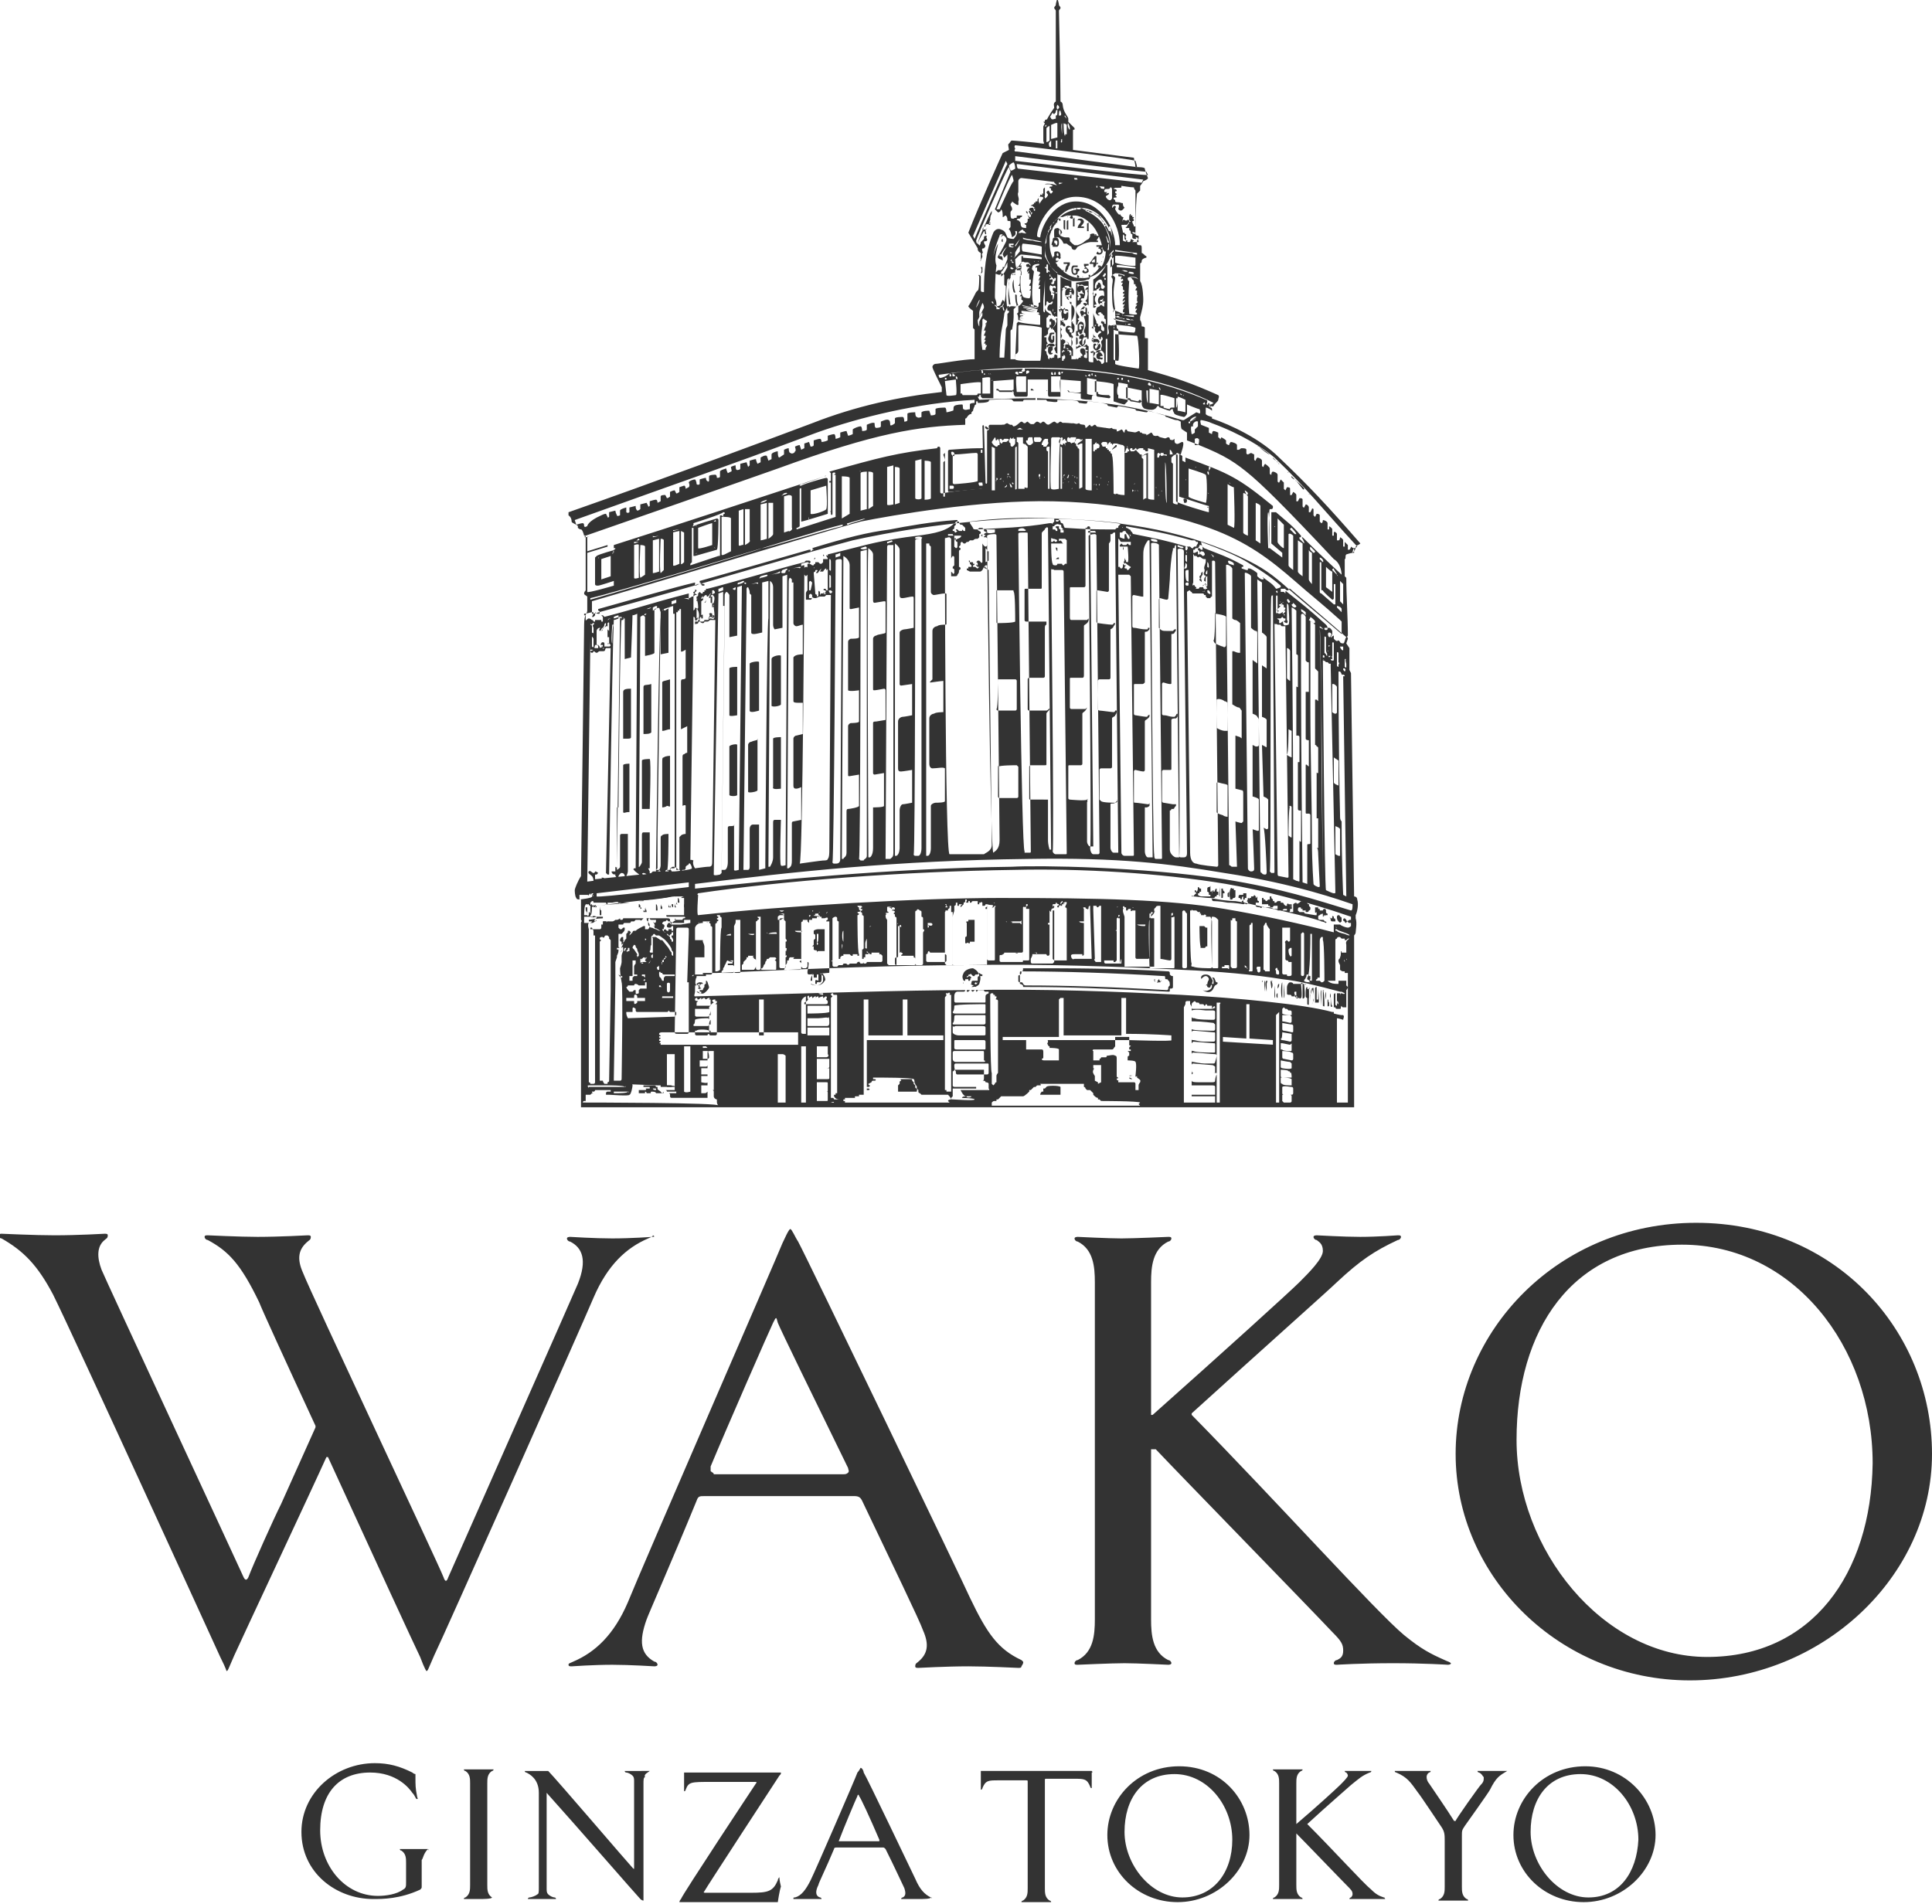 <svg version="1.1" id="レイヤー_1" xmlns="http://www.w3.org/2000/svg" x="0" y="0" viewBox="0 0 123.7 121.9" xml:space="preserve"><style>.st0{fill:#333}</style><path class="st0" d="M92.5 106.3c-.9-.4-1.5-.7-2.6-1.6-1.8-1.5-8.1-8.5-13.6-14.1v-.1c4.3-3.9 8.9-8 9.3-8.4 1.5-1.4 2.4-2 3.9-2.7.1 0 .2-.1.2-.2s-.1-.1-.2-.1c0 0-1.3.1-2.4.1-1.1 0-2.7-.1-2.8-.1 0 0-.2 0-.2.1s.1.2.2.2c.1.1.4.2.4.7 0 .5-.9 1.4-1.5 2-.6.6-4.9 4.5-9.4 8.5h-.1v-8.5c0-1 .1-2.1 1.1-2.6.1 0 .2-.1.2-.2s-.1-.1-.2-.1c0 0-2.2.1-3 .1s-2.8-.1-2.8-.1-.2 0-.2.1.1.2.2.2c1 .5 1.1 1.6 1.1 2.6v21.6c0 1-.1 2.1-1.1 2.6-.1 0-.2.1-.2.2s.1.1.2.1c0 0 2.2-.1 3-.1.8 0 2.8.1 2.8.1s.2 0 .2-.1-.1-.2-.2-.2c-1-.5-1.1-1.6-1.1-2.6V92.8h.3c1.7 1.8 9.7 10 11.3 11.7.6.6.7.8.7 1.2 0 .4-.2.5-.4.6-.1 0-.2.1-.2.2s.1.1.2.1c0 0 1.5-.1 3.6-.1 2 0 3.5.1 3.5.1s.2 0 .2-.1c-.1-.1-.2-.1-.4-.2zm16.1-28c-8.8 0-15.4 6.9-15.4 14.8s6.7 14.5 15 14.5c8.4 0 15.5-6.6 15.5-14.5s-6.2-14.8-15.1-14.8zm.7 27.8c-6.7 0-12.2-6.9-12.2-13.9s3.5-12.5 10.6-12.5 12.2 6.5 12.2 14c-.1 7.1-3.9 12.4-10.6 12.4zm-43.9.2c-1.5-.7-2.2-1.7-3.3-4-.3-.7-10.4-21.7-11-22.8-.2-.3-.4-.8-.5-.8-.1 0-.4.7-.5.9-.4 1-9.1 21-9.9 23-.9 2.1-2.1 3.2-3.5 3.8-.2.1-.3.1-.3.2s.1.1.2.1c0 0 1.4-.1 2.6-.1 1.1 0 2.7.1 2.7.1s.2 0 .2-.1-.1-.2-.2-.2c-.9-.5-1-1.3-.5-2.7.1-.3 1.6-3.7 3.2-7.6.1-.3.2-.3.5-.3h9.6c.3 0 .4.1.5.3 1.9 4 3.7 7.7 3.9 8.3.4.9.3 1.5-.3 2-.1.1-.2.1-.2.3 0 .1.1.1.2.1 0 0 1.8-.1 3.2-.1 1.2 0 3.2.1 3.2.1.1 0 .2 0 .2-.1.2-.3.1-.3 0-.4zM45.5 94.2v-.3c1-2.4 3.8-8.8 4-9.2.2-.4.2-.4.3 0 .2.5 2.3 4.8 4.5 9.3 0 .1.1.2 0 .3-.1.1-.2.1-.3.1h-8.3c0-.1-.1-.1-.2-.2zm-3.7-15s-1.4.1-2.6.1c-1.1 0-2.7-.1-2.7-.1s-.2 0-.2.1.1.2.2.2c.8.4 1.1 1.2.5 2.7-.2.5-8 18.1-8.3 18.8-.1.3-.2.3-.3 0-.3-.8-8.5-18.2-9-19.5-.4-.9-.3-1.5.3-2 .1-.1.2-.1.2-.3 0-.1-.1-.1-.2-.1 0 0-1.8.1-3.2.1-1.2 0-3.1-.1-3.2-.1-.1 0-.2 0-.2.1s.1.2.2.2c1.3.7 2.1 1.5 3.3 4 .1.3 1.7 3.8 3.6 7.9v.1c-.4.9-1.8 4-2.2 4.9-.5 1-1.8 3.9-2.1 4.7-.1.2-.2.2-.3 0-.4-.9-9-19.4-9.1-19.7-.3-.8-.3-1.5.2-1.9.1-.1.2-.1.2-.3 0-.1-.1-.1-.2-.1 0 0-1.7.1-3.2.1-1.3 0-3.3-.1-3.4-.1 0 0-.2 0-.2.1s.1.2.2.2c1.4.8 2.3 1.7 3.3 3.6 1.2 2.4 10.2 22.1 10.7 23.2.4.8.4.9.4.9.1 0 .1-.1.5-1s5-10.7 5.9-12.7h.1c2.7 5.9 5.6 12.2 5.9 12.8.3.8.4.9.4.9.1 0 .1-.1.5-1 .5-1 9.4-21 10.2-22.9.9-2.1 2.1-3.2 3.5-3.8.2-.1.3-.1.3-.2.2.1 0 .1 0 .1zm40.1-49.9c-1.2-1.2-3.1-2.1-4.3-2.5v-.6c0-.1-.1-.1-.1-.1 0-.2.1 0 .2-.1.1-.2.3-.3.3-.4 0-.1.1-.2 0-.3-1.8-.8-2.7-1.1-4.5-1.6v-2c0-.1-.2 0-.2-.1V21c0-.1-.2-.1-.2-.1s0-.3-.1-.4v-.2c.1-.4.2-.7.2-1.1 0 0 0-.9-.2-1.2v-1.1c0-.1.1 0 .1-.2 0-.1.2-.2.3-.2v-.1c-.1 0-.2-.2-.3-.2v-.3c0-.1 0-.2-.1-.2s-.2 0-.2-.1v-.2l.1-.1v-.2s-.2 0-.2-.1 0-1.8.1-2.6l.2-.2v-.3s.1-.1.2-.3c0 0 .3-.1.3-.2 0 0-.2-.5-.2-.6 0-.1-.4-.1-.6-.1 0-.2-.1-.5-.1-.6l-3.9-.5V8.4c0-.1 0-.1.1-.1v-.1l-.4-.4v-.2c0-.1-.2-.3-.3-.6-.1-.3 0-.4-.2-.5 0-1.7-.1-5.7-.1-5.8 0-.1.1-.1.1-.2s-.1-.1-.1-.2-.1-.4-.1-.4-.1.3-.1.4c0 .1-.1.1-.1.2s.1.1.1.2v5.8c-.2.1-.1.3-.1.4-.3.4-.5.8-.7 1.2V9c0 .1.1.2 0 .2-.7-.1-1.9-.2-2-.2-.1 0-.1.1-.2.2-.1 0 0 .3 0 .4l-.4.2s-1.5 3.3-2.2 5.1l.6 1c0 .1 0 .2.2.3v.4c0 .1-.1.1 0 .1 0-.1.1-.2.1-.3-.1-.2.1-.2 0-.3 0-.1-.1-.2.1-.2.2-.2 0-.2 0-.4 0-.1.1 0 .2-.1v-.1s-.1-.1 0-.2h-.1s-.1 0-.1.1v.1l-.2.2c0 .1-.1.3-.1.2l-.1-.1c.1-.3.3-.6.4-.8.1 0 0 .1.1.2.1 0 0-.1 0-.3.1 0 .1-.1.1-.1s0 .1-.2.1h-.1c0-.1.1-.1.1-.2h.1v-.1c.1-.1.2 0 .3-.1 0 0-.1-.1 0-.2 0-.4.1-.3.1-.5v-.1c-.1.1-.9 1.9-.9 2.1-.1 0-.1-.2-.1-.2 0-.1 2-4.7 2.1-4.7l.1.3-1 2.4.2.2c.1 0 .2-.1.2-.2.1.1.1.3.1.5.1 0 .1-.1.2-.1.1.1.1.2.1.3 0 .1.2 0 .2.1v.3c0 .1-.1.1-.1.2.1 0 .2.5.2.5.1-.1.3-.1.2-.4h.1c.1.2-.2.5-.2.5s-.3 0-.4-.1c-.1-.2-.1-.4-.4-.5-.2-.1-.4 0-.5.2-.5 1.2-.6 2.5-.6 3.8-.1 0-.2 0-.2-.1v-.9l-.1-.1c-.1 0 0 .1 0 .1s0 .9-.1.9l-.1.1s-.4.8-.5.9c0 .1.3.3.3.3V21l.1.1V23c-.7 0-2.3.3-2.5.3-.1 0-.2.1-.2.2s.4.9.6 1.3v.3c-2.7.3-5.5.9-8.3 2-4 1.5-9.9 3.7-15.6 5.7v.2s.2.1.2.4c0 .1.4.2.4.3v.1s.1.1.2.1.2.4.2.4h.1v3.5s-.1.1-.1.2.1.1.2.2v.9c0 .2-.2.2-.2.9 0 .6-.2 16.1-.2 16.1-.2.3-.4.8-.4.9 0 0 0 .4.1.5 0 .1.2.1.3.1v1.3c.1.1 0 .1 0 .2v11.8h49.5v-11s.1-.1.1-.2.1-.6 0-.9v-.2c.1-.2.2-.7.1-1 0-.2-.2-.2-.2-.2l-.2-14.3-.1-.2v-1.4l-.2-.3.1-.3c0-.1-.1-.1 0-.2 0-1.2-.1-2.5-.1-3.7l-.1-.1v-1.1c.1 0 0-.2.1-.3 0 0 .3-.1.4-.1.1-.1.2-.2.2-.4.1-.1.2-.1.3-.2-2-2.3-3.3-3.7-5.2-5.5zM63.4 14.2v.2h-.1c0-.1.1-.2.1-.2zm-1 1.1l-.1-.2 2.1-4.8.1.2c-.1.1-2 4.5-2.1 4.8zm21.4 16.3c.1.1 0 .1 0 0 0 .1 0 .1 0 0-.1 0 0 0 0 0zm-.8-.8s.5.4.5.5c0 0 0 .1-.1 0l-.4-.5c-.1 0 0-.1 0 0zm-.3-.3l.2.2s0 .1 0 0c-.1 0-.3-.2-.2-.2-.1-.1-.1-.1 0 0zm-.2-.3s0 .1 0 0c0 .1 0 .1 0 0 0 .1-.1.1 0 0-.1 0-.1 0 0 0zm-.7-.6s.1.1 0 0c.1.1.1.2.1.1l-.1-.1c-.1 0 0-.1 0 0zm-.3-.3l.2.2s0 .1 0 0c0 0-.2-.1-.2-.2zm-.9-.7c.3.2.7.5.7.5s0 .1 0 0c-.1 0-.5-.3-.7-.5-.1 0-.1-.1 0 0zm-7.7-5s-1.5-.2-1.5-.3v-1.9l1.4.1c.1.1.2 2.1.1 2.1zm-1.6-2.7s.1 0 0 0c.1-.1 0-.1 0-.1.5 0 1.3.1 1.4.2 0 0 0 .3-.1.3s-1.3-.1-1.3-.2.1-.1 0-.2c.1 0 0 .1 0 0zm-.3-.1v-.2s0-.1 0 0v.2c-.1.2 0 .3 0 .5 0 .1-.1.1-.1.2V17s0-.1-.1 0c-.2.4-.5.7-.8.9v5.3c-.1 0-.3 0-.3-.1v-5c0-.1 0-.1-.1-.1s-.6.1-.7.1V23h-.3v-5c-.3-.1-.4-.1-.7-.3v5.2c-.1 0-.2.1-.2 0v-5.4c-.4-.3-.6-.7-.8-1.1V20s-.1 0-.1-.1v-.6c0-.2.1-.9.1-1.4v-2.2c0-.1.1-.1.1-.2 0-.3 0-.4.3-1 0-.1.1-.2.2-.3.3-.3.7-.9 1.6-.9 1.4 0 1.9 1.3 2 1.5H71c-.3-.7-.9-1.4-1.8-1.4-.6 0-1.2.3-1.4.6-.1.1-.1.1-.1.2 0 0-.2.2-.3.4 0 .1-.1.2-.1.2 0 .1-.1.2-.1.4 0 .6 0 1 .3 1.5l.1.1c0 .1.1.1.1.2s0 0 .1.1l.3.3c.4.3.7.4 1.1.4.9.1 1.7-.7 1.9-1.4h.1v1.2s.2.1.2.2-.1.6-.1.9c0 .6.1 1.1.1 1.1s-.2.1-.1.2v-.1h.1c0 .1 0 .7.1 1v.1l.1.1s.1 1.9 0 2c0 0-.3 0-.3-.1v-2.2c-.2.1-.3 0-.3 0zm-.1 1.3v1.1h-.1v-1.5h.1v.4zm-.2-4.3c0-.1 0-.1-.1-.1 0 0-.1.1-.1.2.1.1.1.2.1.3l.1.1s.1.1 0 .1c0 .1-.1.1-.1.1s-.1 0-.1-.1c0 0 .1 0 .1-.1 0 0 0 .1-.1.1 0 0-.1 0-.1.1 0 0-.1.1 0 .1h.2c.1 0 .1.2.1.3 0 .1 0 .2-.1.3v.1h.1s.1 0 0 .1v.3h-.1v-.2s-.1-.1 0-.2c0-.1.1-.1.1-.1s0-.1 0 0c0 0-.1.1-.2.1s-.1-.1 0-.1.1-.1.2-.1c0 0 .1-.1 0-.1 0-.1-.2-.1-.3 0-.1.1-.1.2-.1.3 0 .1.1.2.1.2s0-.1.1-.1c0 0 .1 0 .1.1s0 .1-.1 0l-.1.1v.1s.2.1.3.3v.4s.1 0 .1.1v.2c0 .1-.1 0-.1 0v-.1h-.1s0-.1-.1 0v.1s.1 0 .1.1.1.2.1.2v.1c0 .1 0 .1-.1.1l-.1-.1v-.2c0-.1-.1-.1-.1 0h-.1c-.1 0-.2.1-.2.2s0 .1.1.2.1-.1.2-.1.1 0 .1.1c0 0-.2.1-.2.2s.1.1.1.2.1 0 .1-.1.1 0 .1.1-.1.1-.1.2.1.2 0 .4v.1s0 .1-.1.1c0 0 0-.1 0 0-.1.1-.3.1-.4 0 0 0 0 .1-.1.1s-.1-.1 0-.1.1-.1.1-.1V22c0-.1.1-.1.2-.1s.1 0 .1.1 0 .2-.1.3c0 .1-.1 0-.1-.1 0 0 0-.1.1-.1 0 0 0-.1-.1-.1s-.1.1-.1.2 0 .1.1.2c0 0 .1.1.2 0 .2-.1.2-.3.1-.4l-.1.1s-.1-.1 0-.1l.1-.1c0-.1-.1-.2-.2-.2H70c-.1 0-.1.1 0 .1 0 .1-.1.1-.1 0s0-.1.1-.2h.2c-.2-.1-.2-.2-.2-.3v-.2s0-.1-.1-.1c0 0 0-.1.1-.1s.1.1.1.1h.1l.1-.1v-.1c0-.1-.1-.1-.1-.1v.1l-.1.1v-.1h.1v-.2c-.2-.5-.2-.5-.2-.6v-.3h.1l.1-.1h-.1c-.1 0 0-.1 0-.1h.1c0-.1-.1-.2-.1-.3 0-.1 0-.2.1-.3v-.1h-.1v.1s0 .1-.1 0c0 0-.1-.1 0-.2 0-.1.1-.1.1-.1h.1s0-.1.1-.1c.1-.1.1-.1.2-.1v-.1c0-.1-.1-.2-.1-.2h-.1v.1s-.1 0-.1.2c0 .1-.1.1-.1 0 0-.3.1-.4.3-.5h.1s0-.1.1-.2c0-.1.1-.1.1-.2h.1v.1c-.1.1-.1.2-.1.2.1 0 .1 0 .1.1 0 0-.1.1-.1-.1 0 .1 0 .1 0 0zm-.4 5.3s-.1 0 0 0c-.1 0-.1-.1-.1-.1l-.1-.1c-.1 0-.1-.1 0-.2 0 0 0-.1.1-.2.2-.2.5 0 .5.2v.5l-.1.1c-.1 0-.1 0-.1-.1-.1-.1-.2-.2-.2-.1 0-.1 0 0 0 0zm-.7-4.5c.1.2 0 .4 0 .5 0 .1-.1.1-.1.2.1 0 .1.1.1.1s0 .1-.1 0h-.1s-.1.1 0 .1l.1.1.1-.1s.1 0 .1.1v.3c0 .1-.1.1 0 .2 0 .1 0 .1-.1 0v-.2c0-.2 0-.2-.1-.2-.1-.1-.1-.1-.2 0s-.1.1-.1.2c0 0 0-.1.1-.1h.1v-.1h.1v.2c0 .1 0 .1-.1.1 0 0 0-.1-.1-.1h-.1s-.1.1 0 .2c0 .1.1.2.1.2v-.1s.1 0 .1-.1c.1 0 .2.1.1.1 0 .1-.1 0-.1 0v.1s.1.2.1.5c0 .2-.1.3-.1.4v.1c.1 0 .1.1.1.2 0 0-.1.1-.1 0 0 0 0-.1-.1-.1s-.2.1-.2.2v.1h.1s.1 0 0 .1l-.1.1c0 .1 0 .1.1.2s.1.1.2 0c0 0 .1-.1.1-.2v-.2s-.1.1-.1.2v.1l-.1.1v-.2c0-.1 0-.2.1-.3h.2v.1h.1v.4c0 .1 0 .1-.1 0 0 0 0-.1-.1 0 0 0-.1.1-.2.1s-.2-.1-.2-.1l-.1.1c-.1 0-.1 0-.1-.1l.1-.1v-.3s0-.1-.1-.1c0-.1 0-.1.1-.1v.1c0-.1 0-.1.1-.1-.1-.1-.1-.2-.1-.2s.1-.1.1 0c0 0 0 .1.1.1l.1-.1v-.1s.1-.1.1-.3c0-.1 0-.3-.2-.3-.1 0-.1.1-.2.2v.3c0 .1.1 0 .1 0v-.3c.1-.1.2 0 .2 0 .1 0 0 .1 0 .1s-.1-.1-.1 0c0 0 .1.2 0 .2H69v.1h-.1v-.4s.1 0 .1-.1.1-.2.1-.2-.1 0-.1-.1c0 0 .1 0 .1-.1s-.2-.2-.2-.5.3-.3.3-.4c0 0 0-.1.1-.1 0-.1-.1 0-.1-.1 0 0 0-.1.1-.1h.1c.1-.3.1-.4 0-.7 0-.1-.1-.1-.2-.1s-.2 0-.2.2c0 .1 0 .2.1.2s.1-.1.1-.1h.1v.1l.1.1s0 .1-.1 0h-.2s.1.1.1.2-.1.1-.1.1v.1s-.1.1-.1 0V19h.1l-.1-.1v-.6s-.1-.1 0-.1h.1v.1c.1-.1.2-.1.3 0h.2c.1 0 .1.1 0 .1l-.1.1v.1c.1-.1.2-.1.1 0 .1-.1.1 0 0 0 0-.1 0 0 0 0zm0 4.1v.2s-.1.1-.1 0c-.1 0-.1 0-.1-.1s.1-.1.1-.1v-.1c0-.1 0-.3-.2-.3-.1 0-.2.1-.1.3l.1.1v.1h-.1v.1h-.1l-.1.1s-.1 0-.1-.1v-.5c0-.1.1-.1.3-.2h.3s.1 0 0 .1v.1h.1s.1 0 0 .1h-.1c.1.1.1.1.1.2zM68.5 19v.1h.1v.2c0 .1-.1 0-.1 0v-.1s-.1 0-.1-.1 0-.2.1-.1c0-.1 0-.1 0 0h-.2c-.1 0-.1-.1 0-.1 0 0 .2 0 .2-.1 0 0-.1 0 0-.1h.1v-.1s-.1.1-.1 0 .1 0 .1-.1c0 0-.2-.1-.3 0-.1.1-.1.2-.1.4l.1.1v.1l.1.1h.1v.2c0 .1.3.1.3.5s-.2.6-.2.7h.1c0 .1-.1 0 0 .1 0 0 .1.1.1.2 0 .2 0 .5-.2.4-.2 0-.1-.2-.1-.2h-.1s-.1-.1 0-.1c0 0 .1-.1.2 0v.3c.1 0 .1-.2 0-.3 0-.1-.2-.2-.3-.1-.1.1-.1.3 0 .4.1.1.1.1.2.3.1 0 .1 0 .1-.1s.1 0 .1.1l-.1.1c.1.2.1.3 0 .5 0 0 .1.1.1.2s0 .1-.1.1l-.1-.1c-.1.1-.2.1-.3 0v.1h-.1v-.4c0-.1.1-.2.2-.2s.2.1.1.3v.1h-.2v-.2h-.1v.3c.1.2.3.1.3-.1V22c0-.1-.2-.1-.2-.1v-.1s.1 0 0 0l-.2-.1v.1l-.1-.1.1-.1h-.1s.1 0 .1-.1c-.1-.2-.1-.3 0-.4 0 0-.1-.1-.1-.2s.1-.1.1-.1l.1.1h.1v-.1c0-.1-.1-.1-.1-.1v-.1H68v-.1h.3c.1-.1.1-.2.1-.3V20h-.1s0 .1-.1.1c0 0-.1 0-.1-.1v-.2c0-.1.1-.1.1 0v.1h.1c.1 0 .1.1.1.1v-.1c0-.1-.1-.1-.2-.1 0 0-.1 0-.2.1-.1.2 0 .4 0 .5h.1c0-.1.1 0 0 .1s-.2 0-.2 0V20s-.1-.1-.1-.2h.1s0 .1.1.1h.1v-.1H68c0-.1-.1 0-.1-.1-.1 0 0-.1 0-.1h.1v-.8c0-.2 0-.2.1-.3v-.1.1c0 .1-.1 0-.1 0l.1-.1c.1 0 .1.1.1.1h.1v-.1h-.1s-.1-.1 0-.1h.2l.1.1s.2 0 .2.1c.1.1.1.3 0 .4-.1-.2-.1-.1-.2.1.1-.1.1-.1 0 0zm-.1 3.4s-.1-.1-.2-.1-.1 0-.1.1v.1l-.1.1v.2h.1v-.1l.1.1v.1c0 .1-.1.1-.1.1v.1H68v-.6l.1-.1v-.2c.1-.2.3-.2.5 0 .1.1.1.2.1.3v.3c-.1 0-.1-.1-.1-.1s-.1.1-.1 0 .1-.1.1-.1c-.2 0-.1-.1-.2-.2zm-.9.5h-.1c-.1.1-.1 0-.2 0v.1s-.1 0-.1-.1v-.1c-.1-.1-.1-.2-.1-.3 0 0-.1 0-.1-.1l.1-.1c0-.2.1-.3.3-.3.1 0 .2 0 .2.1.1-.1.1 0 .1.1l-.1.1c0 .1.1.2.1.3 0 0 .1 0 .1.1s-.1 0-.1 0c-.1 0-.1 0-.1.2-.1-.1 0-.1 0 0zm0-2.8c0-.1-.1-.1-.1-.2s.1-.2 0-.3c0-.1-.2-.2-.3 0-.1.2 0 .3.1.3s.1.1.2.3c0 0 .1 0 .1.1 0 0 .1-.1.2 0 0 .1-.1.1-.1.1 0 .1.1.1 0 .3 0 .1-.1.2-.2.3v.1s.1 0 .1.1c0 0 .1.1 0 .1h-.1c-.1 0-.2 0-.2.1s-.2.3 0 .5c.1.1.3.1.3-.1v-.3h-.1v.2c0 .1-.1.1-.1-.1 0-.1 0-.2.1-.2h.1v-.1s.1-.1.1.1v.6c0 .1-.1.2-.3.2-.1 0-.1 0-.1-.1l-.1.1c0 .1-.1 0-.1-.1s.1-.1.1-.1-.1-.1-.1-.2v-.2h-.1c-.1 0 0-.1 0-.1h.1s0-.1.1-.1v-.2s0-.1.1-.2c0-.1.1 0 .1 0v.1l.1-.1c.2-.3.2-.3.1-.5h-.1c0-.1-.1-.1-.1-.1s-.1 0-.1.1v.1h.1v.2h-.1v.1s0 .1-.1.1c0 0-.1 0-.1-.1v-.5c0-.1.1-.1.1-.1s0-.2.2-.1c0-.1-.1-.1-.2-.2-.2-.1-.2-.3-.2-.3 0-.1 0-.1.1-.2v-.1c0-.1 0-.1.1-.1 0 0 0 .1.1.1s.1-.1.2-.1V19h.1s.1 0 .1-.1v-.4c-.1-.1-.2-.1-.2 0v.1s.1.1.2.1.1.1 0 .1c0 0-.1 0-.2-.1 0 0-.1 0 0 0 0 .1 0 .1.1.1v.2h-.1v-.1h-.1v-.2c-.1-.1-.1-.2-.1-.3 0-.1.1-.2.1-.2v-.1c0-.1.1-.1.1-.1v.1s.1 0 0 0c0 0 0-.1-.1-.1v-.1h-.1c0-.1.1-.1.1-.1v-.1h-.1v-.1l.1-.1h.1s0-.2-.1-.2h-.1s.1 0 0 .1c0 .1-.1-.1-.1 0s-.1.1-.1 0v-.2s-.1 0-.1-.1h.1V17c0-.1.1-.1.1 0v.3s.1 0 .1.1c.1.1 0 .3.1.3l.1.1.1.1v-.1h.1v.1s0 .1-.1.1v.1c0 .1-.1.1-.1.1-.1 0-.1-.1-.1-.1.1 0 .1-.1.1-.1s0-.2-.1-.1c-.1 0-.2.1-.1.2 0 .1 0 .1.1.2.1 0 .1 0 .1.1 0 0 0-.1.1-.1 0 0 .1 0 .1.1 0 0 0 .1-.1.1v.3c0 .1 0 .3-.1.4v.2l-.1.1v.1l.1.1c.1.1 0 .3 0 .3 0 .1 0 .1.1 0 .1 0 .1 0 0 .1.1-.2 0-.2 0 0 .1 0 0 0 0 0zm-2.3 2.3v-1.5s0-.1.1-.1 1.4.1 1.4.2c0 0 0 2-.1 2.1h-1s-.6 0-.6-.1v-.3c.2-.1.2-.2.2-.3zm0-1.8l-.1.1L65 23h-.3v-1.8s0-.1.1-.1c0 0 .1-.5.1-.8v-.5l.3-.3v.5l-.1.1c.1 0 .1.4.1.5zm-.9-.5c0-.1.2-.4.2-.5h.1v.4l-.1.1v.7c0 .1-.1.2-.1.3 0 .1-.1 1.8-.1 1.8H64s0-.9.1-1.6c.1-.5.2-1.1.2-1.2zm-.1-.5s.1 0 0 0c.1.1.1.3.1.3-.1 0-.1-.2-.1-.3zm1.2-2.5s-.1 0 0 0c-.1.1-.3.1-.3.1v-.1h.3V17h-.1s.1-.1.1-.2c.1-.1.2 0 .2 0h.2c.1 0 .2.2.2.2s-.1 0-.1-.1c-.1 0-.2 0-.2.1 0 0 0 .1.1.1h.1c0 .1-.1.1-.1.1 0 .1-.1.2 0 .2l.1-.1-.1.2h.1v.4h.1v.2s-.1.1-.1.2h.1v.2l-.1.1h.1s0 .5-.1.5c0 0-.3 0-.4-.1-.2-.3-.2-1.1-.1-1.9zm1.1-.2c.1 0 0 .1 0 .1s-.2 0-.2.1.1 0 .1 0v.3l.1-.1s-.1.1 0 .1c0 0 .1 0 .1.1 0 0-.1.1-.1.2 0 0 .1-.1.1 0 0 0-.1.2-.1.3l.1-.1s-.1.3-.1.4c0 0 .1-.1.1 0 0 0-.1.1-.1.2h.1v.8c0 .1-.1.1-.1.1v.2c0 .1-.3.1-.3 0-.2-.4-.1-1.6 0-2.2 0-.1-.2-.1-.1-.3 0-.2.4-.2.4-.2zm-.3-.2c.1 0 .1 0 0 0 .1 0 .1 0 0 0 .1.1 0 .1 0 0-.1 0 0 0 0 0zm.3 0s0 .1 0 0c0 .1-.1.1 0 0-.1 0-.1 0 0 0zm-.1 2.9c.1 0 .1 0 0 0 0 .1-.4 0-.4 0v-.1c.1 0 .4.1.4.1zm0 .1c.1 0 .1.1 0 0 0 .1-.8-.1-.9-.1l-.1-.1c.1.1 1 .2 1 .2zm-.7.1l.7.1v.1s-.7-.1-.7-.2c0 .1 0 0 0 0zm-.2-.1c-.1 0-.1 0 0 0 0-.1.9.1.9.1.1 0 0 .1 0 .1l-.9-.2zm.4-.2c.1 0 .1.1 0 0 0 .1 0 .1 0 0-.1 0-.1 0 0 0zm-.6.8c.1-.1.2 0 .2-.1h-.2v-.1h.4s-.3 0-.3-.1v-.1s1 .1 1.1.1c0 0 .1.1 0 .1h-.4.3c.1 0 .2.1.2.1v.6h-.1s-1.2-.1-1.3-.2v-.1h.3s-.2 0-.3-.1c.1.1.1 0 .1-.1.1.1.3.1.3.1s-.3 0-.3-.1zm-.1-7.4c.1-.2-.1-.4 0-.6v-.7c0-.1.1-.2.2-.2s3.3.4 3.3.4c.1 0 .1-.1.1-.2 0 0-.1-.2 0-.2h.3v.1s-.2 0-.2.1.2 0 .2.1v.2h-.2.2c.1 0 .1-.2.1-.2 0 .1.1.3.2.3l.1.1s0-.1.1-.1c0 0 0-.1.1-.1h.2c-.1.1.1.1.1.2 0 0 .1 0 .1.1v.1c.1.1.2.1.3.1h.1s-.1 0-.1-.1h.3v-.1s.1-.1 0-.1-.5-.1-.5-.1v-.1s1.5.2 1.6.1v-.1s.6.1.8.1c0 0 0 .1.1.2v2.3h-.1c0-.1-.1-.2-.1-.3 0-.1.1 0 .1-.1s-.1-.1-.1-.1.1 0 .1-.1h-.1v-.1h-.1v-.1c-.1 0-.1.2-.1.2v.2l.1.1h-.1c0 .1 0 .1-.1.2 0 .1-.2.2-.1.2h.2v.1c0 .1.1 0 .1.2 0 .1.1.1.1.1v.2c0 .1.2.1.2.1.1 0 0-.1 0-.1h.1c.1.1.1.3.1.3h-.4l.1-.1-.2-.1s0 .2-.1.2c0 0-.3 0-.4-.1V15l.1.1v.2c.1.1.1.1.1 0s-.1-.1 0-.2V15c-.1 0-.1-.1-.1-.1h-.1c0-.1-.1-.4-.1-.5h.2s.1-.1.1-.2h-.2c-.1-.1.1-.3 0-.3s-.2-.2-.2-.2 0 .1-.1 0c0 0-.1-.1-.2-.3 0-.1.1-.2 0-.2-.1-.1-.1.1-.2.1 0 0 0-.2.1-.2h.3c.1 0 0 .3 0 .3.2.2.3 0 .4-.1 0 0-.1-.1-.1-.2s0-.1-.1-.1c-.2-.1-.3 0-.4-.1v-.1s-.1 0-.1-.1.2 0 .2-.1l-.1-.1s.1 0 .1-.1c0 0-.1 0-.1-.1s.1 0 .1-.1-.2-.1-.2-.1c0-.1.2 0 .1-.2 0-.1-.1-.2-.2-.2s-.1 0-.1.1.1.3.1.3v.6s-.1.2-.2.1c-.1 0-.2-.2-.2-.2 0-.1.2-.1.2-.2s-.1 0-.2 0l.1-.1h-.1c-.1 0-.1 0-.1-.1s.1-.1.2-.1.2 0 .2-.2c0-.1 0-.2-.1-.2v.1h-.2c-.1 0 0 .1 0 .1-.1 0-.1.1-.1.2 0 0-.1.1-.2 0 0-.1-.1-.2-.2-.2s0 .2 0 .3c-.1-.1-.3-.2-.4-.2v-.1s-.1 0-.1-.1v-.1c-.1 0-.1.1-.1.1-.1 0-.1-.1-.1-.1h-.1c-.1 0-.4-.1-.5-.1 0-.1.1-.1.1 0 .1.1.2.1.3 0 .1 0 .1-.1.1-.1-.1 0 0-.1-.1-.1s0 .1-.1.1h-.2v-.1l-.1-.1c-.1.1 0 .2 0 .2h-.2s0-.1-.1-.1-.1.2 0 .2v.1h-.3c-.1-.1-.1-.2-.2-.2h-.1s.1.1 0 .2l-.3.1v-.1c0-.1-.1-.1-.2-.1h-.1v.1s.3.2.1.3h-.1s0-.1-.1-.1c-.1.1-.2 0-.2.1s.1 0 .1.1v.1h.1v.1l-.1.1c-.1 0-.1-.2-.2-.2l-.1.1c0 .1.1.1.1.2 0 0-.1.2-.2.2v-.1c-.1 0-.1-.1-.2-.1s.1.1.1.2c-.1.1-.2.3-.3.4-.1 0-.2-.2-.3-.1v.1s-.1 0-.1.1c0 0 .2.1.2.2 0 0 0 .1-.1.1 0 0 0-.2-.1-.2 0 0-.2 0-.2.1s.1.1.1.1v.1h.1s-.1.3-.2.4c0 0-.1 0-.1.1s0 .1-.1.2h-.1c0 .1.1.1.1.1v.2s-.3 0-.3-.1c-.1-.1 0-.2-.1-.3-.1-.1-.1-.1-.2-.1 0 0 0-.1.1-.1h.1c0-.1.1-.1.1-.1s.1-.1 0-.1h-.3v.1c0 .1-.1 0-.2.1h-.1c-.1 0-.1-.2-.1-.3v-.1c0-.1.1-.1.1-.2 0-.2-.1-.2-.1-.3 0-.1.1-.1.1-.2.5.4.4.2.4 0zm7.3 2c0-.1.1 0 .2 0 0 .1-.1.1-.2 0zm.2.2c-.1 0-.1 0 0 0 0-.1 0 0 0 0zm-.3 2.7s.1 0 .1.1c0 0 .1 0 .1.2v.1h.1v.1l.1.1s-.1.1-.1.2h.1v.3c.1 0 0 .1 0 .2v.2s.1 0 0 .1l-.1.1h.1c0 .1-.1.1-.1.2v.1s.1-.1.1 0c0 0-.1.1-.1.2 0 0 .1 0 .1.1s-.5 0-.5 0c-.1-1.1 0-2.1 0-2.1s-.1 0-.1-.2c.1-.1.5-.1.6 0l.1.1c-.1-.1-.5-.2-.5-.1 0-.1 0-.1 0 0zm-.1 2.8zm.1.2h-.2c0-.1.2-.1.2 0 0-.1 0 0 0 0zm0-.3c-.1 0-.3 0-.3-.1.1 0 .2 0 .3.1 0-.1.2 0 .2 0h-.2zm-1-.4h.3c0 .1-.3 0-.3 0zm.3.2h-.3c.1-.1.2-.1.3 0 0-.1 0 0 0 0zm.3.1s0 .1 0 0c0 .1-.1 0-.1 0-.1 0-.5-.1-.5-.1v-.1c0 .1.6.2.6.2zm0-.1h-.1.1zm-.1-.1c-.1 0 0-.1 0 0h.7v.1c-.1 0-.7-.1-.7-.1zm-3-7.3c-1.4 0-2.2 1.5-2.3 2.3 0 0-.2 0-.2-.1 0-.7.9-2.5 2.5-2.5 1.8 0 2.8 1.7 2.8 3.1h-.3c0-1-.9-2.8-2.5-2.8zm2.5 3zm-.1.6v.4s-.2.3-.2.2v-.4s.2-.3.2-.2zm-.2-.1l.1-.2v.1c.1.1-.1.2-.1.1 0 .1 0 0 0 0zm-.1 0c-.1 0-.1 0 0 0 0-.1.3-.4.3-.4v.1l-.3.3zm-.3-.3h.1c0 .2-.1.8-.3 1 0 0 0-.1-.1-.1h-.1v.1h.1c-.1.2-.3.4-.6.6v-.1h-.1v.1l.1.1-.1.1h-.1s-.1.1-.5.1h-.4c-.1 0-.3-.1-.5-.2 0 0-.1 0-.2-.1 0 0-.1-.1-.2-.1 0 0-.1 0-.1-.1 0 0 0-.1-.1-.1l-.2-.2-.1-.1s-.1-.1-.1-.2c-.1-.2-.3-.5-.3-1 0-.6.2-1 .2-1v-.1s.1-.1.1-.2v.1c.1 0 .1 0 .1-.1s-.1 0-.1 0c0-.1.2-.3.2-.3s.1 0 .1-.1c0 0 .2-.3.3-.2v.1s.1.1.1 0V14h-.1l.1-.1h.1c.1 0 .2-.1.4-.1h.2l-.1.1s0 .1.1.1.1 0 .1-.1c0 0-.1-.1 0-.1h.1c.2 0 .7.1 1.2.7.4.5.6 1.3.6 1.5h-.1c.2-.1.1 0 .2.1-.1-.1 0-.1 0 0zm.1-1c0-.1 0-.1 0 0 .1.1.1.2.2.4 0 .1 0 .1-.1 0 0-.2-.1-.3-.1-.4zm-.6-1.3h.2v.1s.1 0 .1.1.1.1.1.2c0 0 .1 0 .1.1v.1h.1c0 .1-.1.1 0 .2.2.4.3.5.3 1.3 0 0 0 .1 0 0-.1-1.4-.7-2-1.6-2.4v-.1l.1.1h.1l.1.1h.2c.1 0 0 0 .1.1s.1 0 .2.1c0-.1-.1 0-.1 0zm.8 1.8v.4h-.1c.1-.2 0-.3.1-.4-.1-.1 0-.1 0 0zm0 .5s-.1 0 0 0zm.3-.3c0-.4-.1-.8-.3-1.2v-.1h.1c.1.4.1.6.2 1.3 0-.1 0 0 0 0zm-1.9-2.4s-.1 0 0 0h-.2c-.1-.1.1-.1.2 0 0-.1 0 0 0 0zm-.4 0h-.1c0-.1 0-.1.1 0 0-.1 0-.1 0 0zm-.2 0c-.1 0-.1-.1 0 0 0-.1 0-.1 0 0 0-.1 0 0 0 0zm-2.1 2.1s-.3 0-.6-.1c-.3 0-.6-.1-.6-.1v-.1c0 .1 1.2.2 1.2.3zm3.8-2.4c.1 0 .1 0 0 0 .1 0 .1 0 0 0 .1 0 0 0 0 0zm2.2 4v.1l-1.2-.1V17c-.1-.1 1.1.1 1.2.1zm-1.3-.7c0-.1 1.2.1 1.3.1v.5c0 .1-1.3-.1-1.3-.2v-.4zm1.2 1.1c0 .1-.3 0-.3 0s-.1 0 0-.1c0 0 .3 0 .3.1zm-.7-.2s.3 0 .3.1c-.1 0-.3 0-.3-.1-.1.1-.1 0 0 0zm.6 3s0 .1 0 0h-.2.2zm0 .5zm.3-4.5s-.2 0-.3-.1c-.1 0-1.1-.1-1.1-.1V16s1.3.2 1.4.2v.1zm-7.5-1.5c.1-.1 0-.1 0 0 .1-.1.2-.1.2-.1s0 .1.1.1c0 .1.1.1.1.1 0 .1-.2 0-.3 0-.1 0-.1.1-.1 0-.2.1 0-.1 0-.1zm.2.8s1.1.1 1.2.2v.5l-1.2-.2c-.1 0-.1-.5 0-.5zm1.3 5v-.3.3c0 .1 0 .1 0 0zm4.5-.8c-.1-.2-.1-.9-.1-1.4 0-.2.1-.5 0-.6-.1-.1 0-.2.2-.3.4 0 .5.1.6.1v.1s-.1-.1-.2-.1-.2-.1-.2 0 0 .1.1.1h.1c.1 0-.1.1 0 .2 0 0 .1-.1.1 0 .1.1-.2.1-.1.2h.1l-.1.2s.1 0 .1.1v.1s0 .1.1.1c0 0 0 .1-.1.1v.1h.1l-.1.2h.1c.1 0-.2.2-.1.3l.1-.1c.1.1-.2.2-.1.3.1 0 .1-.1.1 0l-.1.2h.1s-.1.1-.1.2v.1h.1s0 .1-.1.1c-.4-.2-.6-.2-.6-.3zm0 .6s.4.1.5.1c0 0 .4.1.5.1h-.4c-.1 0-.6-.1-.6-.2 0 .1 0 0 0 0zm.8.4s-.1 0 0 0c-.1-.1-.1-.1 0 0-.1-.1 0-.1 0 0 0-.1 0 0 0 0zM68.7 9zm-.1-.2s-.1.1 0 0c-.1 0 0 0 0 0zm-.2-.9s.1.2.1.3v.1c-.1 0-.2-.4-.1-.4zm-.2-.5s.1.1 0 0l.1.2c-.1-.1-.2-.2-.1-.2zm-.1.5c.1 0 .1.1.1.1v-.1l.1.1v.6h-.1v.1c-.1 0-.1-.7-.1-.8zm-.1 0v.7s-.1-.7 0-.7zm0 1v.2c0 .1 0 0 0 0-.1.1-.1-.1 0-.2-.1.1-.1 0 0 0zm-.1-1.8c0 .1.1.2 0 .3h-.1c0-.1 0-.4.1-.3zm-.2-.4c.1.1.2.2 0 .3-.1-.1 0-.3 0-.3zm-.8 1.4c.2-.4.5-.9.5-.9s0 .1.1.1c.1-.1.1-.1.1-.2l.1-.1v.2c0 .1 0 .2-.1.2v.2c-.1 0-.2.1-.3 0 0 0 0-.1-.1-.1h-.1s.1.1 0 .1c0 .1-.1 0-.2.1 0 .1 0 .1-.1.1.3.3.2.3.1.3zm.4.8V8s.4-.2.4-.1v.9l-.4.1zm.4.6h-.1V9h.1v.5zm-.5-.4l.1-.1v.4h-.1s-.1-.2 0-.3zm-.2 0v-.9s.2-.2.2-.1V9s-.1.1-.2.1zm-2 .2c1 .1 7.6.9 7.7 1 0 0 .1.3.1.4l-7.7-1H65c-.1-.1 0-.1 0-.2 0 0-.1-.1 0-.2zm-1 4.1h-.2s.9-2.2 1-2.2c0 0 .1.3.1.4-.1 0-.9 1.8-.9 1.8zm1-2.6s-.3.2-.3.1c0 0-.1-.2-.1-.3 0 0 .2-.2.3-.2.1.1.1.4.1.4zm0-.5V10s7.2.9 8.4 1l.1.2c-.1.1-8.4-.9-8.5-.9zm.1.2l8.1 1-.1.2-7.9-.9c-.1 0-.1-.3-.1-.3zm-.1 5.2l.3-.4s-.2.4-.3.5v-.1zm0 .5c0-.1.3-.5.3-.5v.4s-.4.5-.4.4c.1 0 .1-.2.1-.3zm0 .4s.1 0 0 0c.2-.2.3-.3.4-.3 0 0 1.3.1 1.3.2v.1l-1.2-.1v-.1h-.1v.4l-.3.4c-.1-.1-.1-.6-.1-.6zm0 1v-.3l.1-.1v.1h.2l.1-.1-.1.2s.1-.1.1 0v.2l-.1.1v.4c0 .1-.1.2-.1.2h.1v.3s-.1.1 0 .1l.1.1c0 .1-.1.1-.1.2 0 0 .1-.1.1 0v.2s.1 0 .1.1c0 0-.2.3-.3.3-.1-.3-.1-.4-.1-.7 0 0-.1-.1-.1 0 0 .5.1.6.1.7 0 .1-.4-.1-.5.1v.2h-.1c-.1-.9-.1-1.2 0-2l.1-.1c0 .6-.1.9 0 1.7h.1s-.2-1.2-.1-1.5c0-.1.1-.2.1-.2 0-.1 0-.2.1-.3.1 0 .2-.1.2 0s-.2 0-.2.1h.1c-.1-.1-.1-.1.1 0-.1-.1-.1 0 0 0zm-.3-.9s0-.1 0 0c0-.1.1-.1.1 0h-.1zm.2.1c0 .1-.2 0-.1-.1-.1 0 .1.1.1.1zm-.2-.4h.1c0 .1-.1 0-.1 0zm.1-.2h-.1c-.1 0 0-.1.1 0-.1-.1 0 0 0 0zm.1 1c-.1.1-.2 0-.2 0v-.1c.1 0 .2.1.2.1zm-.3-1.6h.3c0 .1 0 .1-.1.1h-.1c0 .1.2.1.2.1 0 .1-.3 0-.3 0v-.2zm-.1 1.2v.3s-.3.6-.4.6v-.3c.1 0 .4-.6.4-.6zm-.1-.9s-.2.3-.2.4l.1.2.2-.2v.3l-.2.5h-.1v-.5s0-.2-.1-.2H64v-.1h.1c.1-.2.3-.5.3-.4 0-.1.1-.1 0 0zm-.5-.3c-.1.2-.2.4-.3.8.1-.6.4-1.3.4-1.3 0-.1.1-.1.2-.1 0 0-.1.1-.1.2 0 0 .1-.2.2-.1s.2.2.1.4-.3.6-.5.9c-.1.2.3.2.3.3v.5l-.1.1h-.2l-.2.2s.2.1.3.1c.1-.1.2-.1.3 0v.6c0 .1.1.1.1.1 0 .4 0 1-.2 1.3-.1.1-.2.1-.3.1 0 0-.1-.1-.1-.2 0-.3-.1-.3-.1-.5 0 0 0-1.3.1-2-.2-.5.1-1.2.1-1.4zm-.4 3.7c.1 0 .1.1.1.1s0 .1.1.1c.1.1.1.1.2.1s.2-.1.2-.2l.1-.2.1.1v.1l-.1.1s0 .1-.1.1l-.1.1v.1h-.2v-.1s0-.1-.1-.1v-.1c-.2-.1-.2-.1-.2-.2 0 .1 0 0 0 0zm-.1-1.5c0 .1 0 .1 0 0zm0 1.3c-.1 0-.1 0 0 0-.1 0 0 0 0 0zm-.2 1.5c-.1.1 0 .1-.1.1v.1l.1-.1s-.1.1-.1.2c0 0-.1.2-.1.3 0 0 .1-.1.1 0s-.1.2-.1.3h.1v.1l-.1.2s.1-.1.1 0l-.1.2h.1v.1h.1l-.1.2v.1h-.2c-.1-.6-.1-.9 0-1.6v-.3c0-.1.1-.1.1-.1 0 .1.2.1.2.2zm-.5.3s-.1 0 0 0c-.1-.1-.1-.4-.1-.4s.2-.4.3-.5v.2l-.2.4v.3zm.2-1.5s.1.1.1.3l-.3.6V20c0-.1.2-.6.2-.6zm-.4.3c0-.1.2-.5.2-.5s.1 0 0 0c.1 0-.2.5-.2.5zm-2.3 4.5c-.1 0-.1-.2-.1-.2 5.3-.8 12.3-.7 17.2 1.6l.4.2s-.1.1-.2.1 0 .2 0 .2l-.1-.1s.1-.1 0-.2c-.1 0 0 .2-.1.1-.1 0 0-.1 0-.2 0 0 0-.1-.1-.1-3.9-1.7-8-2-11.6-2 0 0 .1.2-.1.2s0-.2 0-.2c-.2 0-1.9.1-2.6.1 0 0 .1.2 0 .2s0-.2-.1-.2-1.3.1-1.8.2l.1.1c.1 0 0 .1 0 .1-.2 0-.1-.1-.1-.2h-.2l.1.1v.1h-.1v-.2c-.2.2-.5.3-.6.3zm17 1.9c.1 0 .3.1.4.2v.4s-.4-.1-.4-.2v-.4zm-.1-.2c-.1 0-.1-.1 0-.1 0-.1.1 0 0 .1.1-.1.1 0 0 0zm7.3 28.8c0 .1.1 2 .1 2 0 .1 0 .1-.1.1 0 0-.3-.1-.3-.2 0 0-.1-1.3-.1-2.7 0-2.3-.1-5.6-.1-8.6v-5.5c0-.1.3.2.3.2v2.8l.1.1.1.1v1.9l-.1-.1h-.1v2.9s.1 0 .1.1c.1 0 .1.1.1.1v1.6s0 .1 0 0c-.1 0-.1 0-.1-.1v3h.1v1.9h-.1c.1 0 .1.3.1.4zm-.7-.6v2.5l-.3-.1s-.1-8.2-.1-13.2v-3.9s0-.1.1-.1.2.2.2.2v2.8l.1.1c.1 0 .1 0 .1.1v1.8h-.2v3c0 .1.2.1.2.1V49c0 .1 0 .1-.1 0 0 0-.1-.1-.1 0v3c0 .1 0 .1.1.1h.1s.1 0 .1.1V54c0 .1-.2 0-.2.1zm-.5-.1v2.4c0 .1-.1 0-.2 0l-.2-.1V52c0-5.1-.1-13.1-.1-13.1.1 0 .3.2.3.2v2.8s.1 0 .1.1v2c-.1 0-.1-.1-.1 0v3.1h.1c.1 0 .1.1.1.1v1.6h-.1v3s0 .1.1.1h.1v2s-.1 0-.1-.1v.2zm-.4-15.4l.2.2s0 .1-.1.1-.2-.1-.2-.2c.1 0 .1-.1.1-.1zm.5.4s.2.1.3.2v.2l-.2-.2c-.1 0-.1-.2-.1-.2zm.6.5s.3.2.3.3c0 .1 0 .1-.1.1l-.3-.2c.1-.1.1-.2.1-.2zm1.2 1.3c-.1 0-.1.1 0 0-.1.1-.1 0 0 0-.1-.1-.1-.3 0-.3s.2.1.1.2c0 .1-.1.1-.1.1zm.1.5l-.1.1s-.1 0 0-.1c0 .1.1 0 .1 0zm-.2.4c0-.1.1 0 0 0zm0 .2v.1h.2s.1.1.1 0v-.8c0-.1.1-.1.1 0v1c0 .1 0 .1-.1.1s-.1-.1-.1-.1h.1v-.1l-.1-.1-.1.1-.1-.2c-.1 0 0 .1 0 .1s-.1 0-.1-.1v-.3c0 .2.1.3.1.3zm.6 2.1v1.6c0 .1-.1.1-.1.1-.1 0-.2-.1-.2-.1v-1.8h.1s.2.1.2.2zm-.7-2.1l-.1-.1v-1c0-.1.1 0 .1 0v1.1zm-.1.1v.1h-.1V42c0-.1.1 0 .1 0zm-.1-1.7s-.1-.1-.2-.1v-.1s.2.1.2.2c.1 0 0 0 0 0zm-.2 0s.1.1 0 0c.1.1.2 16.4.2 16.5 0-1.7-.1-7.1-.1-10 0-3.4-.1-6.4-.1-6.5zm.2 2c0-.1.1-.1 0 0 .1 0 .1 0 .2.1h.1l.1.1h.1v.2l.3 14.4c0 .1 0 .1-.1.1s-.5-.2-.5-.2c-.1-.1-.2-14.7-.2-14.7zm.7 7.8v-1.6l.3.2v1.6s-.3-.1-.3-.2zm.3-7.7c.1 0 .1 0 0 0 .1.1 0 .1 0 .2v.1s-.1 0-.1-.1v-.8c0-.1.1 0 .1 0v.6zm-.2 10.5s.3.1.3.2v1.7h-.1l-.2-.1v-1.8zm.3-.7c-.1-4.1-.1-9.2-.1-9.2h.1s.1.1.1.2h.1s.1 0 .1.1H86l.2 14.1-.2-.1s-.1-2.1-.1-4.7c-.1-.1-.1-.2-.1-.4zm0-10.8h.2v.2c0 .1-.1 0-.1 0-.1-.1-.1-.2-.1-.2zm.3 1.6s-.1 0 0 0c-.1-.1-.1-.1-.1-.2h.1c.1.1 0 .2 0 .2zm-.1-1.8s-.2 0-.2-.1l-.1-.1s-.1.1-.2 0l-.1-.1v-.2c-.1 0-.2.2-.2.1l.1-.2v-.2s-.1-.2-.2-.2H85v.1s-.1.1-.2 0v-.1h.2s0-.1-.1-.2c-1.1-1-1.5-1.3-2.5-2.1-.1-.1-.1 0-.1 0v.1l-.1-.1H82v-.2h.3s0 .1.1.1h.1v-.1h.1c1.4 1.2 2.7 2.3 3.6 3.1-.1.1-.1.4-.2.4zm-4.9 14.6c0 .1 0 .2-.1.2 0 0-.2 0-.2-.1-.1 0-.1-.1-.1-.2 0 0-.2-18.5-.2-18.6l.3.2v3.2s.3.2.3.3v2l-.3-.2v3.3s.3.1.3.2v1.7s0 .1-.1 0l-.2-.1.1 3.3.2.1.1.1V53c0 .1-.1.1-.1.1l-.2-.1c.1.1.2 2.6.2 2.8zm-.8-.2c0 .1 0 .2-.2.2-.1 0-.2-.1-.2-.2l-.2-18.9c0-.1.4.1.4.2v3.3s.2.2.3.2c.1 0 .1.1.1.2v1.8c0 .1 0 .1-.1 0-.2-.1-.2-.2-.2-.1v3.4s.3.1.3.2c0 0 .1.1.1.2v1.6c0 .1-.1.1-.2.1l-.2-.1V51s.4.1.4.2v1.9c0 .1 0 .1-.1.1l-.3-.1c0-.3.1 2.4.1 2.5zm-1.1-.1h-.3c-.1 0-.1-.1-.2-.1 0-.1-.2-19.2-.2-19.2 0-.1.3 0 .4.2v3.2s.1.1.2.1.3.2.3.2v1.9h-.1c-.1 0-.3-.1-.3-.1h-.1v3.4s.3.2.4.2c.1 0 .1.1.2.2v1.7c0 .1 0 .1-.1 0l-.3-.1v3.4l.4.1c.1 0 .1.1.1.2v1.8l-.1.1c-.1 0-.4-.1-.4-.1 0-.1.1 2.9.1 2.9zm-.5-19.6s.3.1.3.2v.1l-.3-.1c-.1-.1-.1-.2 0-.2zm2.2 1.1c0-.1-.1 0 0 0v.1h-.1c-.1 0-.3-.2-.3-.2v-.2c-.1-.1-.4-.3-.5-.3h-.1v.1h-.1l-.3-.1v-.1h.1v-.1c-1.1-.6-1.5-.7-2.5-1.1L77 35s-.1-.2-.1-.3c1.1.4 2.1.8 2.8 1.2.3.2 1.4.8 2.3 1.6v.1s-.2.1-.3.1c-.2-.3-.4-.4-.8-.7zm-4.9.9c.1-.1.2-.1.2-.1s0 .1.1.1c0 0 0 .1.1.1h.6s.1 0 .1.1h.1v.1l.1.1h.2c0-.1.1-.1.1-.1V36c0-.1 0-.1.1-.1 0 0 .1 0 .1.1l.2 19.4s0 .1-.1.1c0 0-1.1-.1-1.3-.2-.2 0-.4-.2-.4-.7 0-.2-.2-16.7-.2-16.7zm-1.1 14s.1 0 0 0c.1 0 .1-.1.1-.1h.1s.1 0 .1-.1c.1-.1.1-.1.1-.2h-.2l-.6-.1c-.1 0-.1-.1-.1-.1v-1.9s0-.1.1-.1h.4c.1 0 .1 0 .1-.1v-3.1c0-.1.2-.1.3-.1.1-.1.1-.1.1-.2v-.1s-.1 0-.1.1l-.1.1c-.4 0-.4-.1-.7-.1 0 0-.1 0-.1-.1v-1.9s0-.1.1-.1c0 0 .3.1.4.1.1 0 .1 0 .1-.1v-3.1s.2 0 .2-.1c.1-.1.1-.2.1-.2h-.1l-.1.1h-.4c-.2 0-.3 0-.4-.1l-.1-.1v-1.8s0-.1.1-.1c0 0 .3.1.4.1 0 0 .1 0 .1-.1 0 0 .1-1.1.1-1.2 0-.4.1-1.6.2-1.9v-.1h.1s0-.2.1-.2v.1l.2 19.9h-.2c-.1 0-.4-.2-.4-.5v-2.5zm-1.2-17.1c.1-.1.5 0 .5.1l.2 20c0 .1 0 .1-.1.1H74c-.1 0-.1-.2-.1-.3-.1-.2-.2-19.8-.2-19.9zm-.1 16.6s0 .1-.1.1c0 0-.7-.1-.8-.1-.1 0-.1 0-.1-.1v-1.9s0-.1.1-.1c0 0 .4.1.5.1.1 0 .1-.1.1-.1v-3.1c0-.1.1-.1.2-.2s.1-.1.1-.2 0 0-.1 0c0 .1-.1.1-.1.1-.1 0-.7-.1-.7-.1-.1 0-.1-.1-.1-.1v-1.8c0-.1 0-.1.1-.1h.4c.1 0 .1 0 .2-.1v-3.2c0-.1.1 0 .2-.1s.1-.1.1-.2h-.1c0 .1 0 .1-.1.1-.4 0-.6-.1-.8-.1-.1 0-.1-.1-.1-.1v-1.9s0-.1.1-.1l.5.1h.1v-2.6c0-.3 0-.6.3-1h.1l.2 20.3h-.3c-.1 0-.2-.2-.2-.4v-2.8h.1c.1 0 .2-.1.2-.1v-.2zm-2.1-.1l-.1.1c-.1 0-.8 0-.9-.1l-.1-.1v-1.9s0-.1.1-.1h.6s.1 0 .1-.1V46c0-.1.2-.1.2-.2.1-.1.1-.2.1-.3h-.1s0 .1-.1.1-.8-.1-.9-.1c0 0-.1 0-.1-.1v-1.8s0-.1.1-.1h.6c.1 0 .1-.1.1-.1v-3.1s.2-.1.2-.2c0 0 .1-.1.1-.2h-.1s0 .1-.1.1c-.2 0-.9-.1-.9-.1s-.1 0-.1-.1v-1.9c0-.1 0-.1.1-.1l.6.1c.1 0 .1-.1.1-.1v-3s.1-.1.1-.2v-.4h.1l.1-.1h.1l.2 20.5h-.3c-.1 0-.2-.2-.2-.3v-2.8c0-.1.2 0 .3-.1.1 0 .2-.1.1-.1.1-.1 0-.1 0 0zm-1.9-.1c-.1.1-1.1 0-1.1 0s-.1 0-.1-.1v-2c0-.1 0-.1.1-.1h.7s.1 0 .1-.1v-3.2c0-.1.2-.1.3-.4l-.1.1h-.9s-.1 0-.1-.1v-1.8c0-.1 0-.1.1-.1h.7c.1 0 .1-.1.1-.2v-3.1c0-.1.1-.1.2-.2 0 0 .1-.1.1-.2v-.1l-.1.1h-1c-.1 0-.1-.1-.1-.2v-1.8c0-.1 0-.1.1-.1h.8c.1 0 .1-.1.1-.1v-3.7h.1s0-.1.1-.1.1.1.1.1l.2 20.4h-.2c-.1 0-.2-.2-.2-.3v-2.7c-.1.2.1.2 0 0 .1 0 0-.1 0 0zm-2.3 0H66c-.1 0-.1 0-.1-.1v-2s0-.1.1-.1h.9c.1 0 .1 0 .1-.1v-3.2c0-.1.2-.2.2-.3 0-.1-.1.1-.2.1h-1.1s-.1 0-.1-.1v-1.9c0-.1.1-.1.1-.1h.9s.1 0 .1-.1v-3.1c0-.2.1-.2.1-.2v-.2h-1.3s-.1 0-.1-.1v-1.9c0-.1 0-.1.1-.1h.9c.1 0 .1 0 .1-.1v-3.4c0-.1 0-.1.1-.2l.1-.1s0-.1.1-.1c0-.1.1 0 .1 0l.2 20.6h-.1s-.1-.3-.1-.6v-2.6h.2zm-7.7-7.5s.7-.1.8-.1v2s-.5 0-.6.1c-.1 0-.3.1-.3.3v2.9c0 .2.1.3.2.3.3 0 .7-.1.8 0v2.1c0 .1-.5.1-.6.1-.1 0-.3.1-.3.2v2.7c0 .3-.1.5-.2.5h-.1v-20h.2v.1l.1.1v2.9c0 .1.1.2.2.2s.5-.1.7-.1c.1 0 .1 0 .1.1v1.8c0 .1 0 .1-.1.1s-.4 0-.5.1c-.1 0-.3.1-.3.3v3.1c-.2.2-.2.2-.1.2zM58 34.4c-2.1.3-2.9.6-5 1.1v.1s-.1-.1-.1 0c0 0 .1.1.1.2h-.3v.2l-.1.1h-.1l-.1-.1h-.2v.1s-.1 0-.1.1H52s-.1-.1-.2-.1h-.1v.7l-.1.1-.1-.1v-.6h-.1s-.1.1-.1 0v-.1s.3-.1.4-.1c.1 0 .1.1.1.1l.1-.1s0-.1-.1-.1h-.2l-.1.1c-.9.2-4.6 1.3-6.2 1.7 0 0 .1 0 0 0h-.1v.1h-.1v.1H45v.1h-.1l-.1-.1-.1.1v.1s0 .1-.1.1v-.1h-.1v-.2s.1 0 .1-.1c0 0-.1-.1-.1 0 0 0 0 .1-.1.1v.1s.1 0 .1.1l-.1.1h-.1s-.1.1-.2.1V38c-2.7.7-3.1.9-5.4 1.5l-.1-.1h-.1l.1.1v.3h-.1v-.1h-.4v.1H38s0-.1-.1-.1c0 0-.1-.1-.2-.1s-.2.2-.2.1v-.3h-.1v-.1c.1 0 .5-.1.5-.1.1 0 .1 0 .1.1l-.1.2h.1l.1-.1v-.2s.1.1.2.1.1 0 .1-.1c0 0 0-.1-.1-.1V39c2.5-.7 4.9-1.4 6.2-1.7 0 0 .1 0 0 0v.2h.1v-.1h.3s0 .1.1.1h.1v-.1H45l-.2-.1v-.1c1.8-.5 5.6-1.6 7-2h.1v.1s.1 0 .1-.1h.1l-.1-.1c2.3-.7 3.5-1 5-1.2 1-.2 2.7-.5 4.2-.6h.1v.1h.1c0 .1 0 .1.1.2h.1l.1.1.1.1v.2h-.1l-.1-.1v.1h-.2l-.1-.1h-.1s0 .1.1.1l-.1.1c-.1 0-.1-.1-.1-.1H61v-.1s.1 0 .1-.1v-.1l.1-.1v-.1s.1 0 .1-.1h-.1s0 .1-.1.1l-.1.1c-.6.5-1.4.6-3 .8zm.6.2c0-.1.3-.1.4-.1v19.8c0 .3-.1.5-.2.5h-.2s-.1 0-.1-.1c.1.1.1-20 .1-20.1zm0-.2s.3-.1.4 0c.1 0 0 .1 0 .1h-.4v-.1zm-1 9.4c0 .1.1.1.1.1l.7-.1v2s-.5.1-.6.1c-.1 0-.3.1-.3.3v3c0 .2.1.2.2.2s.7-.1.7-.1v2.1s-.5.1-.6.1c-.1 0-.2.2-.2.4v2.4s0 .4-.2.5h-.1v-20s.3.2.3.4v2.9c0 .2.1.2.2.2s.5-.1.6-.1c.1 0 .1 0 .1.2v1.8s-.5.1-.6.1c-.1 0-.3.1-.3.2v3.3zm-.7-8.9h.3v19.7c0 .3-.1.3-.2.4h-.3l.1-19.9c0-.1 0-.2.1-.2zm-.1-.2l.3-.1s.1.1 0 .1l-.3.1v-.1zm-.9 14.8c0 .1.1.1.1.1l.6-.1v2.1c0 .1-.6.1-.7.1v2.6c0 .5-.2.6-.2.6h-.1s-.1-19.7 0-19.8c0 0 .3.2.3.4v2.9c0 .1 0 .2.1.2l.6-.1c.1 0 .1 0 .1.1v1.9c0 .1-.5.1-.6.2-.1 0-.2.1-.2.2v3.2c0 .1 0 .1.1.1s.6-.1.6-.1.1 0 .1.1v1.9l-.6.1c-.1 0-.2 0-.2.1v3.2zm-.8-14.2l.4-.1v19.6c0 .2-.2.2-.2.3h-.2L55 55c.1 0 .1-19.6.1-19.7zm0-.2l.3-.1c.1 0 .1.1.1.1 0 .1-.4.1-.4 0 0 .1 0 0 0 0zm-.8 9.1c0 .1 0 .1 0 0 .1.1.7 0 .7 0v2c0 .1-.5.1-.5.1-.1 0-.2.1-.2.2v3.1c0 .1 0 .1.1.1l.6-.1v2c0 .1-.6.2-.7.2-.1 0-.1.1-.1.2v2.6c0 .3-.2.3-.2.4h-.1l.1-19.4s.4.2.4.6v2.7c0 .1 0 .1.1.1l.5-.1v1.9c0 .1-.4.1-.5.1-.1 0-.2.1-.2.2v3.1zm-.8-8.3c0-.1.3-.1.3-.1s.1 0 .1.1c0 0-.1 18.8-.1 19.1 0 .3-.2.3-.3.3h-.1s-.1 0-.1-.1c.1-.1.2-19.3.2-19.3zm0-.4c.1 0 .3-.1.3-.1v.2l-.3.1v-.2zm-2.7 9.4c0 .1.2.1.3.1h.3v2l-.4.1c-.1 0-.2.1-.2.2v3c0 .2.1.2.2.2s.3-.1.3-.1v2.1l-.5.1c-.1 0-.1.1-.1.1v2.4c0 .4-.1.4-.2.5h-.1l.1-18.3c0-.1 0-.3.1-.3l.1.1v.2h.1v2.6c0 .1.1.2.2.2s.3-.1.4-.1v1.9c-.1 0-.5 0-.6.2v2.8zm-.8 7.6h-.4c-.1 0-.1.1-.1.2v2.2c0 .3-.2.6-.2.6h-.1l.1-18.3s.2.1.2.4V40c0 .2.1.3.1.3l.5-.1v-3.3l.3-.1-.1 18.6s-.3.1-.3 0c-.1 0 0-2.8 0-2.9zm-1 2.8v.3l-.4.1v-2.9h-.4c-.1 0-.2.1-.2.3v2.4c0 .2-.1.2-.1.2h-.3s.2-17.5.2-17.6v-.4s0-.1.1-.1c0 0 .1.2.1.3v.1l.1.1v2.4c0 .1.1.1.2.1s.5-.1.5-.1v-3.2l.4-.1v2.4c-.1 0-.2 15.6-.2 15.7zm-2.3-2.4c-.1 0-.1.1-.1.1v2.2c0 .3-.1.5-.2.5h-.2l.2-17.6c0-.1.1-.2.1-.2.1 0 .2.2.2.2v2.7l.5-.1v-3.1l.3-.1-.2 18.2s-.3.1-.3 0v-2.9c.1.1-.2.1-.3.1zM46 38l.3-.1v.9h.1l-.2 17.1-.1.1s-.4.1-.4 0 .3-18 .3-18zm0-.3c.1 0 .2-.1.3-.1v.2l-.3.1v-.2zm.9 0l.2-.1v.1c0 .1-.1.1-.2 0 0 .1 0 .1 0 0zm.4-.4c.1 0 .2-.1.3-.1.1 0 0 .1 0 .1s-.2.1-.3.1c-.1.1-.1-.1 0-.1zm.4 0c0-.1 0-.1 0 0 .1 0 .1.1 0 .1 0 0-.1-.1 0-.1zm.4.1l.4-.1s.1 0 0 .1c0-.1-.3 0-.4 0 0 .1 0 0 0 0zm.6-.5s.3-.1.4-.1c.1 0 0 .1 0 .1s-.3.1-.4.1c-.1.1-.1 0 0-.1zm.6-.1c.1 0 .5-.1.6-.2.1 0 .1 0 0 .1 0 0-.5.1-.6.1zm.8-.3l.3-.1v.1s-.1 0-.1.1c0 0 0 .1-.1.1h-.1c-.1 0-.1-.1 0-.2zm.4 0c.1 0 .1.1 0 0 .1.1 0 .1 0 .1v-.1zm.2-.1c.1 0 .4-.1.5-.1.1 0 .1 0 0 .1 0-.1-.4 0-.5 0zm.8 0c0-.1.1-.1.1-.1.1 0 .1 0 .1.1v1.4s-.1.1-.1.2v.4h.3c.1 0 .1-.2.1-.2s0 .1.2.1c.1 0 .2-.1.3-.1h.3l.1-.1h.3l-.1 16.3c0 .2 0 .5-.1.6 0 .1-.2.1-.3.1-.1 0-1.5.2-1.5.2.2 0 .3-18.8.3-18.9zm.4 1.4h-.1v-.5s0-.1.1-.1l.1.1c0 .1-.1.5-.1.5zm.1.3v.2h-.2v-.2c.1-.1.1-.1.2 0zm.1-1.4c0-.1.1-.1.1-.1 0-.1 0-.1.1-.1 0 0 .1 0 0 .1 0 0-.1.1 0 .1s.1-.1.2-.2l.1-.1-.1.2h.2s.1-.2.2-.2v.1s.1 0 .1-.1v1.4h-.1c0-.1-.1-.1-.1-.1-.1 0-.1.1 0 .1s.1.1 0 .2h-.2c-.1 0-.1.2-.1.1v-.2c-.1-.1-.1-.1-.1.1v.1s-.2 0-.2-.1-.1-1.3-.1-1.3zm0-.3c0-.1.1-.1 0 0 .1.1 0 0 0 0zm.8 1.6s-.1.1 0 0c-.1.1-.2 0-.2 0 0-.1.1 0 .1 0h.1zm-.5.1c0 .1-.1.1-.1.1v-.1h.1zm.7-1.2c0-.2.1 0 .1 0v.7s-.1.1-.1 0v-.7zm0-.9h.1v.5c0 .1-.1 0-.1 0V36zm0-.2c.1 0 .1.1.1.2h-.1v-.2zm.1 2l.1.1-.1.1s-.1 0-.1-.1c-.1-.1 0-.1.1-.1zm-7.5.8c0 .1 0 .1 0 0v.2h-.1c.1 0 .1-.1.1-.2-.1.1-.1 0-.2 0v-.4s0-.1.1-.1c0 0 .1 0 .1.1.1 0 0 .4 0 .4zm0 .9c0 .1-.1.1-.1 0v-.6s.1-.1.1 0 .1.6 0 .6zm0-1.5c-.1.1-.1.1-.1 0v-.2h.1c.1.1.1.2 0 .2zm-1 1.6c-.1 0 0 .1-.1.1 0 0 0 .1-.1 0v-.1s0-.1-.1-.1v-.4l.1-.1v-.1c.3.1.3.7.2.7.1 0 .1.1 0 .1v-.1zm-.1-1.2c0-.1.1-.1 0 0 .1.1.1.5.1.5 0 .1-.1.1-.1 0v-.4l.1-.1h-.1zm-.6 8.1v1.7s-.1 0-.2.1c-.1 0-.1.1-.1.2v3.1s.2-.1.2 0v1.8s-.2 0-.3.1l-.1.1v2.1h-.2V39.2h.1v-.1h.1V39h.1v2.7c0 .1.3-.1.3-.1v1.8c0 .1-.2.1-.2.1-.1 0-.1.1-.1.2v3l.4-.2zm-1.2 7.1v-.2s-.4 0-.4.1c-.1 0-.1.1-.1.2v1.7s0 .2-.1.3c0 .1-.1.1-.2.1 0 0 .2-16.3.3-16.3v2.4l.5-.1v-2.9l.3-.1v.5h.1v16.2c0 .1 0 .1-.1.1h-.2v.1h-.1l-.1.1c.1-.1.1-2.1.1-2.2zm-.4-14.5c0-.1 0-.1 0 0 .1-.1.1 0 0 0zm.2 0s0 .1 0 0c-.1 0-.1-.1-.1-.1l.3-.1c.1.1-.2.1-.2.2 0-.1 0 0 0 0zm.4-.6l.3-.1v.2l-.3.1v-.2zm.5 0c.1 0 .1 0 0 0 .1.1.1.1 0 0 0 .1 0 0 0 0zm.4-.2h.2v.1c-.1-.1-.2 0-.2-.1-.1.1-.1 0 0 0zm-1.7.6c0 .1-.1 0 0 0-.1 0 0 0 0 0zm-.2.1l-.2.1v-.2l.2-.1c.1 0 .1.1 0 .2zm-.6 0s.2-.1.3-.1c-.1.1-.3.1-.3.1-.1 0-.1 0 0 0zm0 .3l-.1.1s-.1 0 0-.1h.1zm-.3 0s0-.1 0 0c0-.1 0-.1 0 0zm-.3 0s-.2.1-.3.1v-.1l.3-.1v.1zm-.9.3s0-.1 0 0c0-.1.1 0 0 0zm-.1 0s-.1 0 0 0c-.1 0-.1-.1-.1-.1h.1v.1zm-.2 0s-.2.1-.3.1v-.2s.2-.1.3-.1v.2zm-.4 1.6c-.1-.1 0-1.1 0-1.2h.1c-.1 0-.1 1.1-.1 1.2zm-.2-.7v-.1l-.1-.1v-.4s.1-.1.1 0v1.3s-.1.1-.1 0v-.4h.1c.1-.1 0-.2 0-.3zm0-.9c.1 0 .1.1 0 0 0 .1-.1.1-.1.1l.1-.1zm-.7 1.8v.1h-.2c-.1 0 0-.1 0-.2.1 0 .2 0 .2.1zm-.3-1.2v.3c0 .1-.1 0-.1 0v-.4c0-.1-.1-.1-.1-.1 0-.1.1 0 .1 0s0-.1.1-.1 0 .1 0 .1-.1 0 0 .2c0-.1 0-.1 0 0zm-.1.6c0-.1.1.1.1.1v.5c0 .1-.1 0-.1 0v-.6zm2.9-6.2c0 .1-.1 0 0 0 0-.1.1-.1.1-.1.1.1 0 .1-.1.1zm.2.3s.3 0 .3.1v1.8l-.3.2c-.1-.2 0-2 0-2.1zm-.1-.2l-.3.1v-.1h.3zm0 .2V37s-.3.1-.3 0v-2.1s.3-.1.3 0zm7.9.2s4.2-1.3 5.1-1.5c.1 0 .1 0 0 .1-.9.2-5.2 1.5-5.1 1.4-.1.1-9.9 3-11 3.3v-.1c1.4-.3 11-3.2 11-3.2zm-6.6-.8s-.3.1-.4.1v-.1c0 .1.4 0 .4 0v-.2.2zm0 2.3s-.3.1-.4.1v-2.1l.4-.1v2.1zm.1-2.1s.2 0 .2.1v1.9l-.2.2c-.1-.2 0-2.2 0-2.2zm1.2-.6l-.4.1v-.1c-.1.1.3 0 .4 0zm0 .1v2.1s-.4.2-.4.1v-2.1c-.1 0 .4-.1.4-.1zm.1 2.1V34l.2.1V36s-.2.2-.2.1zm1-.7c0 .1-.1.1 0 0-.1 0 0 0 0 0zm0-1.7s0 .1 0 0c-.1 0 0-.1 0 0zm1.3 1.5c.1-.1.1-1.9.1-1.9 0-.1-.1-.1-.1-.1s-1.4.4-1.5.5h-.1s.1 0 .1-.1v-.1s1.9-.6 1.9-.7c.1 0 .1 0 .1.1 0 0-.1 0-.1.1v.1h-.1V33h-.1v2.5c0 .1 0 .1-.1.1l-1.8.6v-.1l.1-.1v-2.2h.1v1.8h.1l1.4-.4zm-1.2-1.4s.8-.3.9-.3v1.4s-.9.3-.9.2v-1.3zm1-.4s0-.1 0 0l.1-.1c.1.1 0 .1-.1.1zm.1 1.7s-.1 0 0 0c-.1 0-.1-.1 0 0 0-.1 0 0 0 0zm.6-2v2.4s-.2.1-.2 0V33s.1.1.2.1zm0 2.4v-2.4s.4 0 .4.1v2.1l-.4.2zm.9-2.8l.3-.1v2.2c0 .1 0 .1-.1.1 0 0-.2.1-.2 0v-2.2zm.4 2.2v-2.3h.3v2c.1.1-.3.3-.3.3zm1-2.7c-.1 0-.1 0 0 0 0-.1.4-.2.4-.2 0 .1-.3.2-.4.2zm.4 0v2.3s-.3.1-.4.1v-2.3l.4-.1zm.1 2.3v-2.3h.3v2c0 .1-.3.3-.3.3zm.9-2.8c0 .1-.1 0 0 0 0-.1.3-.2.3-.1 0 0-.2.1-.3.1zm.4 0V34l-.3.1v-2.3c-.1 0 .3-.1.3-.1zm0 2.3v-2.3s.2 0 .2.1v2c.1.1-.2.3-.2.2zm16.9-1.9c5.3.1 9.2 1.4 10 1.7 2.5.9 4 2.1 5.5 3.4.9.8 1.8 1.5 2.9 2.5l.1.1v.8c-1.4-1.2-2.5-2.1-3.3-2.8-1.1-1-1.8-1.5-3.1-2.1-4-1.9-8.4-2.4-12.3-2.5-5.3-.1-10.8 1-12.6 1.4-3.8 1-9.2 2.7-16.6 4.7h-.1v-.8c4.5-1.3 15-4.5 17.2-5.1 2-.4 7.7-1.4 12.3-1.3zm-11.8.5v-2.4s.3 0 .3.1v2.1l-.3.2zm1.2-2.7l.4-.1v2.5s-.4.1-.4 0v-2.4zm.5 2.4v-2.4s.3 0 .3.1v2.2l-.3.1zm1.3-2.8l.4-.1v2.5c0 .1-.4.1-.4 0v-2.4zm.6 0s.4 0 .4.1v2.3c0 .1-.4.1-.4.1v-2.5zm1.2-.4c0-.1 0-.1 0 0l.1-.1v2.8h-.1v-2.2l.1-.1c0-.2-.1-.3-.1-.4zm3.4-.9l.1-.1.1.2v.2h-.1s0 .1-.1.1-.3-.2-.3-.3l.2-.3c.1.1 0 .2.1.2-.1 0-.1 0 0 0zm0 2.6s-.1 0 0 0c-.1 0 0-.1 0 0v-.2c.1 0 .1.1 0 .2.1-.1 0-.1 0 0zm0 .3s0-.1 0 0c0-.1 0-.1 0 0 .1-.1.1-.1 0 0zm0-.7c.1 0 .1 0 0 0zm-.3-1.8l.2.1v2.7h-.2v-2.8zm1.5-.2s-.1.2-.2.2c0 0-.1 0-.1-.1v-.1l-.1-.1c0-.1.1-.3.1-.3s0 .1.1.1l.1-.1v.1h.1v.3zm.1.2v2.7s-.1.1-.1 0v-2.6s0-.1.1-.1c-.1 0 0 0 0 0zm-.3 1.8c0-.1 0-.1 0 0 .1 0 .1 0 0 0zm.1.1s0 .1 0 0c-.1 0-.1 0 0 0-.1 0-.1 0 0 0-.1 0 0 0 0 0zm-.1.4c.1 0 .1.1.1.1-.1 0-.1 0-.1-.1zm-.1.1s.1.1.1.2h-.1c0-.1-.1-.2 0-.2-.1 0-.1-.1 0 0zm-.1-.5s.1 0 0 0c.1 0 .1.1.1.1l-.1-.1zm0-.1h-.1c0-.1.1-.1.1 0zm-.2.6s.1 0 0 0c.1.1.1.1 0 .2h-.1c.1-.1.2-.1.1-.2.1 0 0 0 0 0zm.1-.3c0-.1 0-.1 0 0v-.2h.1c-.1 0-.1.1-.1.2 0-.1 0 0 0 0zm-.1-2.4h-.2s0 .1-.1.1c0 0-.1-.1-.1-.2s0-.1.1-.1l.1.1.1-.1h.2s.1 0 .1.1c-.1 0-.1.1-.2.1zm-.4 2.4s.1-.1 0 0c.1-.1.1-.1 0 0l.1-.1v-.1.2H64c.1 0 .1 0 0 0zm.1.4c-.1 0-.1 0 0 0 0-.1 0 0 0 0zm0-.1s.1-.1 0 0c.1 0 .1 0 0 0 .1.1.1.1 0 0 0 .1 0 .1 0 0zm-.1-.6zm.2.4c.1 0 .1 0 0 0 .1 0 .1.1 0 0 .1.1.1.1 0 0zm2.8-2.2h-.2v-.1h-.1v-.1l.1-.2.1-.1h.2v.2c.1.1-.1.2-.1.3zm.2 0v2.7h-.1v-2.4s-.1 0-.1-.1v-.1c0-.1.1-.1.2-.1 0-.1 0 0 0 0zm-.4 1.9s0-.1 0 0c.1-.1.1-.1 0 0 .1 0 .1 0 0 0zm.1.1c-.1 0-.1 0 0 0-.1-.1-.1-.1 0 0-.1-.1 0-.1 0 0zm-.3-2.3s-.1 0 0 0h-.3c-.1 0-.1-.1-.1-.2s0-.1.1-.1h.3l.1.1c0 .1-.1.2-.1.2zm0 2.3c0 .1-.1.1 0 0-.1 0-.1-.2-.1-.2s.1-.1.1 0v.1c-.1 0 0 .1 0 .1zm-.2.3c-.1.1-.1.1 0 0-.1 0-.1 0 0 0-.1 0 0 0 0 0zm-.2-.2s0 .1 0 0c0 .1 0 .1 0 0-.1.1 0 .1 0 0zm0 .3c-.1 0-.1 0 0 0-.1-.1-.1-.1 0 0 0-.1 0 0 0 0zm0-.1c-.1 0-.1 0 0 0-.1 0-.1 0 0 0-.1-.1-.1-.1 0 0 0-.1 0 0 0 0zm-.1-2.5c-.1.1-.1.1-.2.1s-.2-.2-.2-.2v-.1h.1s0-.2.1-.2h.2c0 .1.1.4 0 .4zm-.2 2.6c0-.1 0-.1 0 0 .1-.1.1-.1 0 0 .1 0 .1 0 0 0zm.1-.2v-.1.1zm0-.5c-.1 0-.1 0 0 0h.1-.1zm-.2-1.7v2.6c0 .1-.2 0-.2 0v-2.8l.2.2zm0 2.8s0 .1 0 0h-.5.5zm-.2-2.9v2.8h-.4v-2.9s0-.1-.1-.1V28h.4v.4c.1 0 .1.1.1.1zm2.2 2.8s-.4.1-.5 0c-.1 0 0-2.9 0-2.9v-.3s0-.1.1-.1h.4s.1 0 .1.1v.1c-.1 0-.1 3.1-.1 3.1zm.2-3.1c.1 0 .1-.1.2-.1v.1s.1 0 .1.1-.1 0-.1.1v.2s0-.2-.1-.2 0 .1-.1.1c0 0-.2-.1-.2-.2s.1-.3.2-.3c.1.1 0 .2 0 .2zm.3 2.7c0-.1 0-.1 0 0zm0 0c0 .1 0 .1 0 0 0 0 .1 0 0 0zm0-.2c0-.1 0-.1 0 0zm-.2-.2c0 .1-.1.1 0 0v-.1h.1l-.1.1zm0 .4c0 .1-.1 0 0 0-.1 0 0 0 0 0zm0-.6c-.1 0-.1 0 0 0h.1-.1zm.1.4s-.1 0 0 0c-.1 0 0-.1 0 0zm0 .2c0-.1 0-.1 0 0 0-.1 0-.1 0 0 0-.1 0 0 0 0s-.1 0 0 0c-.1 0 0 0 0 0zm0-.4zm-.3-1.9s.1 0 .1.1v2.6h-.1v-2.7zm0 2.8s0 .1 0 0c0 0-.1 0 0 0-.1 0-.1 0 0 0-.1 0 0 0 0 0zm.9-3.1s.1-.1.1-.2h.2c.1 0 0 .1 0 .1l.1-.1v.1l.1-.1v.1l-.3.2v.1l.2-.1h.1v2.8l-.2.1v-2.5c0-.1-.1-.1-.1-.1v-.1s-.1 0-.1-.1v-.1h-.1c.1.1 0 0 0-.1 0 .1 0 .1 0 0-.1.1-.1 0-.2.1l-.1-.1h-.1c-.1 0-.1-.3 0-.3s.1.1.1.1 0-.1.1-.1h.3c0 .1-.1.3-.1.3zm.2 2.3s-.1.1 0 0c-.1.1-.1 0 0 0-.1 0-.1-.1 0 0 0-.1 0 0 0 0zm-.1-.1s.1 0 0 0c.1 0 .1 0 0 0 .1 0 0 0 0 0zm.1.4c0 .1 0 0 0 0zm-.2-.1c0 .1.1.1.1.2-.1-.1-.1-.1-.1-.2 0 .1 0 0 0 0zm0-.2s0-.1 0 0v-.1s.1 0 0 .1c.1-.1 0 0 0 0zm-.2.3s.1 0 0 0c.1 0 .1 0 0 0 .1 0 0 0 0 0zm0 .4s0-.1 0 0c.1-.1.1 0 0 0zm.1-.8c-.1 0-.1 0 0 0-.1-.1 0-.1 0 0zm-.3.4c0-.1 0-.1 0 0 0-.1.1-.1 0 0 .1 0 0 0 0 0zm0 .1s0-.1 0 0zm0-.6c.1 0 0 .1 0 .2h-.1c.1-.1.1-.2.1-.2zm1.1-2.3h.4v3.3c-.1 0-.4 0-.4-.1v-3.2zm.9 3s-.1-.1 0-.1h.1c-.1 0-.1 0-.1.1 0-.1 0 0 0 0zm0-.5c0 .1 0 .1 0 0 0 .1 0 .1 0 0-.1.1-.1.1 0 0-.1 0 0 .1 0 0 0 0 .1 0 0 0 .1 0 0 0 0 0zm-.1-1.9c-.1 0-.1.1-.1.1h-.1v.1H70v-.4c0-.1.1 0 .1-.1l.1-.1v.1h.1l.1.1c0 .1 0 .2-.1.2zm-.1 2.4c-.1-.1 0-.1 0-.1v.1c0-.1 0 0 0 0zm0-.7h-.1.1s0 .1 0 0zm0 .9c.1 0 .1.1 0 0 0 .1 0 .1 0 0zm0-.8s.1 0 0 0c.1 0 .1.1 0 0 .1.1 0 .1 0 0zm-.1.5s0 .1 0 0c-.1.1-.1.1 0 0-.1.1-.1 0 0 0-.1 0 0 0 0 0zm.8-2.5s.1-.2.2-.2v.1h.1v.1l.1-.1h.2s.3.1.4.1l.1.1v3.1s-.4 0-.5-.1v-2.8 2.8c-.1.1-.2 0-.2 0s0-2.4-.1-2.4c0-.2 0-.1-.1-.2v-.1H71v-.1h-.1v-.1h-.1v-.1h-.2l-.1-.2.1-.1h.2s.1 0 .1.1v.1zm.1 2.6s-.1 0 0 0zm-.1-.1c.1 0 .1 0 0 0 .1.1 0 .1 0 0zm.1-.1c-.1-.1-.1-.1 0 0-.1-.1 0-.1 0 0 0-.1 0-.1 0 0 0-.1 0 0 0 0zm0-.2zm-.2.4c0 .1 0 .1 0 0 0 0-.1 0 0 0 0-.1 0-.1 0 0zm0-.3c0 .1 0 0 0 0zm-.2-.1s0-.1 0 0c0-.1 0-.1 0 0zm-.1-.1s0 .1 0 0c0 .1-.1 0 0 0zm1.7-1.9s.1 0 0 0c.1.1.1.2.1.2h-.1s0 .1-.1.1H72c.1-.1.1-.4.2-.3-.1-.2 0-.1 0-.1v.1zm.1 2.2s0 .1 0 0zm-.1-.2h-.1.1zm0 .3s-.1 0 0 0c-.1 0-.1 0 0 0-.1-.1-.1-.1 0 0 0-.1 0 0 0 0zm-.1.3s0 .1 0 0c0 .1 0 .1 0 0 0 .1 0 .1 0 0zm.7-2.5s.1-.1.2-.1h.2v.1h.1s0 .1.1.1h.1v.1s-.3.1-.3.2h-.1v-.1H73c-.3-.3-.3-.3-.2-.3-.1 0-.2.1-.2.1h-.2l-.1-.2v.1l.1-.1h.1v.1h.1c.2-.2.1-.1.2 0zm.6 3.1c-.1 0-.2.1-.2.1v-2.6l-.1-.1v-.1l.3-.1v2.8zm-.6-.5c.1 0 .1.1 0 0 0 .1 0 .1 0 0zm0-.1zm0-.3c.1 0 .1 0 0 0 .1 0 .1 0 0 0zm-.2 0s.1-.1 0 0c.1-.1.1 0 0 0 .1 0 .1 0 0 0zm.1.4c0 .1-.1 0 0 0zm-.2-.1c0-.1 0-.1 0 0s.1.1.1.1l-.1.1v-.2zm0-.3c0-.1 0-.1 0 0 .1-.1.1-.1 0 0 .1 0 .1 0 0 0zm1-2.3l.4.1V32s-.4 0-.4-.1v-3.2zm.7 2.8c-.1 0-.1 0 0 0-.1-.1-.1-.1 0 0 0-.1 0-.1 0 0 0-.1 0 0 0 0zm0 .2s0 .1 0 0c0 .1-.1.1 0 0-.1 0 0-.1 0 0 0-.1 0 0 0 0zm0-2.4h-.1v-.2s0-.1.1-.1l.1.1c-.1.1-.1.2-.1.2zm-.2 1.9c.1 0 0 .1 0 0 0 .1 0 .1 0 0 0 .1 0 0 0 0zm0 .4zm0 0s0 .1 0 0c0 .1 0 .1 0 0 0 .1 0 .1 0 0 0 .1 0 .1 0 0zm.4-.2s0 .1 0 0c0 .1 0 .1 0 0 0 .1-.1.1 0 0zm0 .4zm0-2.6s-.1 0 0 0c-.1 0-.1-.1-.1-.1 0-.1 0-.1.1-.1h.1v.1h.2v.1c-.2-.1-.3 0-.3 0zm-.1 2.1c0 .1 0 .1 0 0zm0-1.9c0 .1 0 .1 0 0 0 .1 0 .1 0 0-.1.1 0 .1 0 0zm0 2.4s0 .1 0 0c0 .1 0 0 0 0zm.8-2.6s.1-.1.2-.1.1 0 .1.1v3.1s-.2 0-.3-.1v-2.5l-.1-.1v-.3l.1-.1v-.1l.1-.1s-.1.1-.2.1h-.1v-.3c0-.1.1-.2.1-.2.1 0 .2 0 .2.1h.1l.1.1h.1c-.4.3-.5.4-.4.4zm-.4 3c0 .1 0 .1 0 0 0 .1 0 .1 0 0-.1 0-.1-2-.1-2.1v-.5c.1.1.1 2.6.1 2.6zm4.3-1s.1 2.6 0 2.6l-.4-.2V31s.3.2.4.2zm-.3-.3l.2.1s0 .1 0 0-.2 0-.2-.1zm1.2.9v2.5s-.3-.1-.3-.2v-2.5c0-.1.3.1.3.2zm-.2-.4s.2.1.2.2c0 0 0 .1-.1.1 0-.1-.1-.2-.1-.3-.1.1 0 0 0 0zm1 1v2.4l-.3-.2v-2.4s.3.1.3.2zm-.2-.5s0 .1 0 0c-.1 0 0 0 0 0zm0 .2l.1.1s0 .1 0 0c0 0 0-.1-.1-.1zm.7.7c.1 0 .1 2.3.1 2.3h-.1s-.1-2.2 0-2.3zm1.6 1.5v2.2s-.3-.2-.3-.3v-2c.1-.1.3.1.3.1zm-.1-.5s.3.3.3.4h-.1l-.3-.3s0-.1.1-.1zm.4.8l.3.2v2.1s-.3-.2-.3-.3v-2zm.9.8v2s-.2-.2-.2-.3v-1.9c0 .1.2.2.2.2zm-.1-.4l.3.3s0 .1-.1.1c-.1-.1-.3-.2-.2-.4-.1.1 0 0 0 0zm1.4 3.4s.1 0 .1-.1v-.9h.1v1.3h-.1l-.8-.7s-.1 0-.1-.1V36h.1v1.7c0 .1 0 .1.1.1 0 .1.6.6.6.6zm-.4-2.1s.3.3.4.3v1.3l-.4-.3v-1.3zm.7.5l-.3-.3s0-.1.1-.1c0 .1.2.3.2.4.1.1 0 .1 0 0zm.3 2.2v.2l-.3-.3v-.1c.1 0 .3.1.3.2zm-1.2-3l-.2-.2v-.1c.1 0 .3.2.2.3.1 0 .1 0 0 0zm-7.6.4s0 .1 0 0c.1.2-.1.3 0 .4 0 .1.1 0 .1.1 0 0-.1.1-.1.2v.1s.1 0 .1.1-.2.2-.2.2c0 .1.1-.1.2-.1s0 .1 0 .1l.1.2h-.1s0 .1-.1 0c-.1 0 0-.1-.1-.1h-.2s0 .1-.1.1-.2 0-.2-.1c-.1-.1-.2-.1-.1-.3v-1.8c.1 0 0 .1.1.1h.1l.1.1s.1-.1.2 0c0 0 .1.1.2.1h.1v.2c-.1.3-.1.3-.1.4zm0 1.5c-.1 0-.2-.1 0 0 0-.1.1-.1 0 0zm-.1-2.3l-.1-.1s-.1 0-.1-.1l.1-.1s.2 0 .2.1c.1.1 0 .2-.1.2zm0-.4h-.1l-.1-.1c-.1 0-.1 0-.1.1l.1.1v.2h-.1v-.2l-.2.1h-.1v-.2s.1-.1 0-.1h-.1l-.1-.1H76c-1.4-.4-1.9-.5-3.4-.8-.1 0-.1-.1-.1-.1l-.1-.1s0-.1-.1-.1c0 0-.1-.1-.2-.1v-.1c1.7.3 2.4.4 4.2.9h.2l.1.1h.1v.1s-.1.1-.1.2h-.1s-.1 0-.1.1v.1h.1s0-.1.1-.1h.1s.1-.1.1-.2c.1 0 .2 0 .2.1v.2c0-.1 0 0 0 0zm-1.1 0V35h.1s.1.1 0 .2c0 .1-.1 0-.1 0zm.1.2c0 .1-.1 0 0 0-.1-.1 0-.1 0 0zm-.1.2c0-.1.1-.1.1 0v.4l-.1-.1v-.3zm0 .5c0-.1.1 0 .1.1s0 .2-.1.2h-.1c.1-.1.1-.3.1-.3zm0 .5c0-.1.1-.1.1-.1h.1v.7c0 .1-.1 0-.1 0-.1 0-.1-.5-.1-.6zm-.2-1.5c-.1 0-.3-.1-.3-.1v-.1l.3.1c.1 0 .1.1 0 .1zm-1.6-.4s-.3 0-.4-.1v-.1s.3 0 .4.1v.1zm-1.7 1.6c0 .1-.1.1 0 0-.1.1-.1.2-.2.2s0-.1-.1-.1-.1 0-.1-.1l.1-.1H72l-.1-.1v.1s0 .2-.1.2-.1-.1-.1-.1h-.1v-1.8c.1 0 .1.2.2.2h.6v.2h-.1l-.1-.1-.1.1h-.2l-.1-.1-.1.1v.1h.2v.2c.1 0 0-.2 0-.2h.3s.1 1 0 1-.2-.1-.2 0c.2.2.4.3.4.3zm-4.2-2.5c-.1 0-.1-.3-.2-.3 0 0-.1 0-.1-.1 0 0 0-.1-.1-.1v-.1c1.6.1 2.2.1 3.9.3.1 0 0 .1 0 .1l-.1.1v.1h-.1l-.1.1h-.1c-1.2 0-1.6 0-3.1-.1zm1.9.3h-.4c-.1 0 0-.1 0-.1h.4c.1.1.1.1 0 .1zm-7.6-.2c-.1 0-.2 0-.2-.1l-.2-.3v-.1c1.5-.2 3.5-.3 5.4-.2v.2l-.1.1v.2h.1s0-.1.1-.1c.1-.1.2 0 .3 0 .1 0 0 .2.1.2 0 0 .1.1.1.2v.1h-.2v-.2s-.1 0-.1-.1v-.1h-.2v.1s.1 0 .1.1v.1h-.1s0-.1-.1-.1h-.1v-.3s0-.1-.1-.1h-.1c-1.8.3-3 .3-4.7.4zm3.1.1h-.4v-.1c.1-.1.4-.1.4 0 .1 0 .1.1 0 .1zm-.6 5.8c-.1.1-1.1.1-1.1.1-.1 0-.1 0-.1-.1v-2h1c.1 0 .1 0 .1.1.1 0 .1 1.6.1 1.9zm-1.3-5.7s-.4.1-.5 0L63 34v-.1h.7v.2zm-1.4.1s0-.1 0 0c.1 0 .1 0 0 0zm5.3-.9h.2s0 .1-.1.1-.1 0-.1-.1zm.4.6s.1-.1 0 0c.1 0 .1.1 0 0 .1.1 0 .1 0 0zm-.4.8c-.1 0-.1-.1-.1-.1l-.1.1h-.1v-.2s0-.1.1 0c0 0 .2 0 .3.1 0-.1 0 .1-.1.1zm-.3.1h.8s-.1 0-.1-.1l-.1-.1s-.1.1-.1 0v-.1h.4l.1.1v1.5h-.1l-.1.1s-.1 0-.1-.1h-.3s0 .1-.1.1-.2 0-.2-.1c-.1-.1-.1-1.3-.1-1.3zM72 34c.1 0 .1.1.1.1l.1.1s.2.2.1.3c-.1.1-.2-.3-.2-.3-.1 0-.1 0-.1.1v.2c-.1 0-.3-.1-.3-.1v-.3h.2c-.1 0 0-.1.1-.1zm-.1-.2c-.1 0 0-.1 0 0zm.5.5c0 .1-.1 0 0 0-.1 0-.1-.2 0 0zm-16.9-1.7l-.4.1v-2.4c0-.1.4-.1.4-.1v2.4zm-.4-2.4c-.1 0 0-.1 0 0 .2-.1.2-.1 0 0zm.3 3s0 .1 0 0c-.1.1-1 .3-1.1.4-.1 0-.1-.1 0-.1 0 0 1-.3 1.1-.3zm-1-.3l-.5.3v-2.7s.5 0 .5.1v2.3zm7.8 1.6c-.1-.1-.1-.1 0 0 0-.1 0-.1 0 0zm-.8.1c0-.1 0-.1 0 0zm-.2-.1c0 .1-.1.1-.1.1h.1s0 .1.1.1v.3c0 .1-.1.1-.1.1l-.1-.1v-.7h-.4v-.1h.3s0 .1.1.1h.4c.1 0 0 .1 0 .1-.1.1-.3.1-.3.2-.2-.1 0-.2 0-.1zm-.7 0c0-.1.1-.1 0 0 .1-.1.3-.1.3-.1l.1.1v1.3c0-.1.1-.2.1-.2s.1 0 .1.1v.5l-.1.1v.1s.1 0 .1.1v.2s-.1.1-.1 0l-.1-.1v.3h.2c.1 0 .2 0 .2-.1 0 0 .1-.1.1-.2v-.1s.1 0 .1-.1-.1-.1-.1-.1v-1s0-.1.1-.1v-.1s-.1 0-.1-.1l.1-.1v-.1s0-.1.1-.1l.1.1h.1l.1-.1h.1l.1-.1h.2s.1-.1.2-.1h.1l.1-.1v-.2s.1 0 .1-.1-.2-.1-.2-.2l.1-.1h.2l.1.1h.1s.1 0 .1.1v.1s-.1 0-.2.1c0 .1.1 0 .1.1 0 0-.1 0-.1.1h.1s.1 0 .1.1v.4s0 .1-.1.1-.2-.2-.2-.2v-.6l-.1.1s.1 0 .1.1V36s-.1.1-.1 0l-.1-.1h-.1l-.1.1s.1 0 .1.1v.1s-.1 0-.1-.1v.1l.1.1h.1l-.1.1c-.1 0-.1-.1-.2-.1h-.1v-.1s.1 0 .1-.1h-.1V36h-.2v.1l.1.1v.1H62v.1l.1.1-.1-.1h-.1v.1l.2.1h.6c.1 0 .1 0 .2-.1l.1-.2.1-.1v-1.1l.1.1v.1h.1v.6l-.2.1v.2h.1v.2s-.1 0-.1-.1H63s0 .1.1.1l.2.1v.1s.2 17.4.2 17.5c0 .4-.4.5-.5.6h-2.2c-.3.1-.3-20.2-.3-20.2zm2.7-.2s0-.1 0 0c.1-.1.4-.1.5-.1 0 0 .1 0 .1.1 0 0 .2 18.9.2 19.5 0 .6-.3.7-.4.8-.2 0-.4-20.3-.4-20.3zm.7 9.2s0-.1 0 0H65c.1 0 .1.1.1.1v1.8s0 .1-.1.1h-1.1s-.1 0-.1-.1c.1 0 .1-1.9.1-1.9zm0 5.6c0-.1.1-.1 0 0 .1-.1 1.1-.1 1.2-.1l.1.1V51c0 .1-.1.1-.1.1H64c-.1 0-.1-.1-.1-.1v-1.9zm1.3-14.9c0-.1.1-.1.2-.1h.3c.1 0 .1 0 .1.1l.2 20.3c0 .1 0 .1-.1.1h-.3v-.1c-.2 0-.4-20.3-.4-20.3zm2.1 2.3c0-.1.1-.1 0 0 .1-.1.2 0 .2 0h.5s.1 0 .1.1l.2 18c0 .1 0 .1-.1.1h-.6c-.1 0-.2-.1-.2-.2.1-.1-.1-18-.1-18zm2.4-2.2s0-.1 0 0c.1-.1.4-.1.4-.1s.1 0 .1.1l.2 20.3s0 .1-.1.1H70c-.1 0-.2-.2-.2-.4.1-.1-.1-20-.1-20zm1.9 2.5h.7l.1.1s.2 17.7.2 17.8c0 .1 0 .1-.1.1H72c-.1 0-.2-.1-.2-.2l-.2-17.8zm3.8-1.6c0-.1.4-.1.4.1v2.1s0 .1.1 0c0 0 0-.1.1-.1s.1 0 .1.1 0 .1-.1.1-.1-.1-.1-.1h-.1l.2 17.2c0 .1 0 .3-.2.3h-.2s-.1 0-.1-.1c.1.2-.1-19.5-.1-19.6zm1.9 1.3v.2c0 .1-.1.1-.1 0 0 0 0-.1.1-.2zm0-.5c0-.1 0 0 0 0 .1 0 .1.3.1.3 0 .1-.1 0-.1 0V36zm0 .9v.6c0 .1-.1 0-.1 0V37c0-.1.1-.1.1-.1zm.1.9s.1.1.1.2c0 0 0 .1-.1 0-.1 0-.1-.1-.1-.2h.1zm.2-2.3l.1.1v.1s-.1-.1-.1-.2c-.1.1-.1 0 0 0zm.2 3.8c0-.1.1-.1 0 0 .1 0 .7.1.7.2v1.8c0 .1-.1.2-.2.1-.1 0-.5-.2-.5-.2s-.1-.1-.1-.2c.1 0 .1-1.7.1-1.7zm.1 5.5c0-.1 0-.1 0 0 .1-.1.4 0 .5.1.1 0 .2.1.2.1v1.8h-.2c-.1 0-.4-.1-.5-.2v-1.8zm0 5.4c0-.1 0-.1.1-.1.3.1.6.1.6.2v2s-.2 0-.3-.1c0 0-.4-.1-.4-.2v-1.8zm4.2-11.6c.1-.1.1 0 0 0 0 .1-.1.2-.1.2-.1 0-.1 0-.1-.1.1 0 .2-.1.2-.1zm-.1-.1s.1 0 0 0c0 .1-.1.1 0 0zm.3.5l-.1.1h.1c0 .1-.1.2-.2.2 0 0 .1-.1 0-.1 0 0-.1.1-.2.1s-.1-.1-.1-.1l.1-.1h-.1s-.1 0 0-.1l.3-.3s.1 0 .1.1v.1c.1 0 .1 0 .1.1zm.1.9c.1-.1 0-.2 0-.2v-1c0-.1.1 0 .1.1s.1 1.1 0 1.2c0 0-.3.1-.3 0-.1-.1 0-.2-.1-.2l-.1.1h-.1v-.2s-.2-.1-.1-.1h.2l.1-.1.1.1h.1v.1c0 .1-.1 0-.1.1.1.1.2.1.2.1zm0-1.5s.1-.1.1 0l.1.1s0 .1-.1.1c-.1-.1-.1-.2-.1-.2zm-.6-.2v1c0 .1-.1.1-.1 0v-1c0-.1.1-.1.1 0zm-.1-.3c0-.1.1-.1.1 0s0 .1-.1 0c0 .1 0 .1 0 0zm.5 1.4c.1 0 .1 0 0 0 .1.1.1.1 0 .1v-.1zm-.8-1.1c0-.1 0-.1 0 0 0-.1.1-.1 0 0l.1-.1v.1l.1 17.6c0 .1 0 .1-.1.1h-.1l-.1-.1c.1-.1 0-17.6.1-17.6-.1 0 0 0 0 0zm.2 1.8c0-.1.1-.1 0 0 .1-.1.2 0 .2 0h.2s0 .1.1.1h.2v.1s.2 15.8.2 15.9c0 .1 0 .1-.1.1l-.5-.1c-.1 0-.1-.1-.1-.2L81.6 40zm.8 3.4v-1.9c.1 0 .2.1.2.2v1.9s-.2-.1-.2-.2zm.1 3.3l.2.1v1.7s-.3-.1-.3-.2c.1 0 .1-1.5.1-1.6 0 .1 0 0 0 0zm.1 4.9c.1 0 .1.1.1.1v1.9c0 .1-.2-.1-.2-.1s0-1.8.1-1.9c-.1.1-.1 0 0 0zM86 38.7l-.2-.2v-1.3l.2.2v1.3zm-.1-1.9s-1.5-1.4-2.5-2.4c0 0-.1 0 0 .1l.1.2v.1l-.3-.3v-.1h.1v-.1c-.6-.7-.8-.8-1.6-1.5h-.3v2l.7.6v.3l-.8-.6s-.1-2.4 0-2.5h.1s.1 0 .1-.1v-.1c-2.2-1.8-2.8-2.1-5.6-3.1v.3l-.2-.1v-.3s-.1-.1-.2-.1v2.7s1.8.6 1.9.6v-2.5h.1v.1s-.1.1-.1.2v2.6c-.1 0-2.1-.6-2.1-.7v-3.4l.1-.1v-.1l-.2-.1s0-.2-.1-.2l-1.2-.3v.3l-.5-.1v-.3l-1.3-.2s0 .2-.1.2-.5 0-.5-.1v-.2l-1.4-.2s0 .2-.1.2c0 0-.5 0-.5-.1 0 0 0-.2-.1-.2 0 0-1.4-.2-1.5-.1 0 0 0 .2-.1.3h-.6s0-.2-.1-.2c0 0-1.5-.1-1.6 0v.3h-.6s0-.2-.1-.3h-1.4c-.1 0-.1.1-.1.1 0 .1.1.1 0 .2 0 .1-.1 0-.1.1v3.3c0 .1-.1.1-.1 0s-.1-3.6-.1-3.6c0-.1-.1-.1-.1 0 0 0 .1 3.4 0 3.9 0 0 0 .1-.1.1-.4 0-2.1.2-2.5.3 0 0-.1 0-.1-.1v-2.8s0-.1-.1-.1-.1.1-.1.1c-2.6.3-3.7.6-6.9 1.5l.1.1v2.6c0 .1.1.1.1 0v-2.6s.1-.1.2 0l-.1.1h.1v2.7l-2.5.8v-.1s.1 0 .2-.1v-2.4s.1-.1.1 0v2.1c.1 0 1.7-.5 1.7-.5v-2.2s0-.1-.1-.1-1.5.4-1.6.5c-.1 0-.2 0 0-.1.1 0 1.5-.5 1.5-.5.1 0 .1-.1 0 0-5.8 1.9-9.1 3-13.5 4.4v.2h.1s0 .1-.1.1v2.3s-1.7.5-1.7.4v-2.5l1.3-.4v-.1l-1.3.4v-.9l.2-.1s0-.1 0 0c0 0-.2.1-.3.1-.1 0-.1 0 0-.1 2.9-1 8.9-3.1 12.3-4.3 6.3-2.3 9-2.7 12-2.8v-.4c.1 0 .1-.1.2-.2s.2-.1.2-.1v-.1l.1-.1c0-.1.1-.3.1-.3 0-.1.1-.1.1-.1v-.2h.1v.1c.1 0 .6 0 .7-.1 0 0 0-.1.1-.1s1.4-.1 1.4 0l.1.1h.6s0-.1.1-.1H67s0 .1.1.1.6.1.6 0v-.1s1.3 0 1.3.1l.1.1c.1 0 .5.1.5 0 0 0 0-.1.1-.1s1 .1 1.2.2c0 0 0 .1.1.1l.5.1.1-.1c.1 0 1.1.2 1.1.2s0 .1.1.1.5.1.6.1.1-.1.1-.1c.1 0 1 .3 1.1.3 0 0 0 .1.1.1 0 0 .5.2.6.2h.1l.2.1c0 .1 0 .5.1.5l.3.2v.5c2.1.8 2.8 1.2 3.8 2s2.5 2.3 5.6 5.6c.5.3.5 1 .5 1zm-3.7-1.7c-.1 0-.4-.3-.4-.4v-1.5l.4.4v1.5zm-.6-.3zm0-1.1c.1 0 0 .1 0 0zm-4.2-2.1c-.1 0-.1-.1 0 0zm0 .9c0 .1 0 .1 0 0-.2 0-.1-.1 0 0 0-.1 0 0 0 0zm0-2.1c-.1 0-.1-.2-.1-.2.1 0 .1 0 .1.1v.1zm-.2 0c.1.1.1 1.8 0 1.8 0 0-1.1-.3-1.1-.4V30s1 .3 1.1.4zm-.6-.5c0 .1 0 .1 0 0-.1.1-.1 0 0 0zm-.7 1.1s0 .1 0 0c0 0-.1 0 0 0-.1 0-.1 0 0 0zm0-.3c.1 0 0 .1 0 0 0 .1 0 .1 0 0-.1 0-.1 0 0 0zm0 .4s0 .1 0 0c-.1 0-.1 0 0 0zm.1.9c0 .1 0 .2-.1.2s-.1 0-.1-.1c-.1-.2.1-.2.2-.1zm-24.2-.6c-.1-.1-.1-.1 0 0v-.2.2c0-.1 0 0 0 0zm0 1.8c0 .1-.1 0 0 0-.1-.1 0-.1 0 0zm.1-1.8l1-.3s.1 1.4 0 1.5c0 .1-.9.4-1 .3v-1.5zm1.3-.5h-.1v-.1h.1v.1zm0 1.9s-.1 0 0 0c-.1 0-.1 0 0 0-.1-.1 0-.1 0 0 0-.1 0 0 0 0zm8.4-7.6h-.1v-.6s1.3-.2 1.3-.1v.7h-.2s0 .1-.1.1h-.9v.1c.1-.1 0-.1 0-.2-.1.1 0 0 0 0zm15 1.6l-.4.2s-.1 0 0 0c0 0 .3-.2.4-.2-.1 0 0 0 0 0zm.1.2v.3l-.2.2v.2s-.1.1-.2.1c0 0-.1-.5 0-.5h.1c-.1-.2.2-.4.3-.3zm-.1-.3l-.4.3v.1h-.1V27h.1c-.1-.1.3-.4.4-.3 0-.1 0 0 0 0zm.1 1.8h-.2v-.4s.2-.1.2 0c.1-.1.1.3 0 .4zm-.1-2.1l-.8.5h-.1c-1.7-.5-3.3-.9-5.2-1.1-1.3-.2-4.1-.3-4.1-.3v.1h-.1v-.1h-.1c-1.7 0-3.5.1-3.5.1l-.1-.2h.1v-.1h.1v.1l.1.1h.7v-1.1l1.3-.1v.9s0 .1.1.2h.7c.1 0 .1-.1.1-.1v-1h1.3v.9c0 .1 0 .2.1.2h.7v-.2s-.1-.9 0-.9l1.3.1v1.1c0 .1.7.1.7.1 0-.1 0-.3.1-.3h.2s0 .1.1.1l.7.1s.1 0 .1-.1l-.1-.1h-.1c-.1 0-.5 0-.6-.1v-.1h-.2v-.7s1.1.1 1.2.2v1.1s.6.2.7.2l.2-.2v-.1h.1l.1.1c.1 0 .6.1.6.1l.1-.1-.1-.1s-.1 0-.1.1c-.1 0-.5-.1-.5-.1s0-.1-.1-.1h-.2v-.7l1 .2v.8c0 .1 0 .2.1.3 0 .1.6.2.7.1.1 0 .2-.2.2-.2h.1s0 .1.1.1c0 0 .5.2.6.2l.1-.1h.1v.1l.1.2c.1.1.6.2.6.2.1 0 .2-.2.2-.2v-.6s.7.3.8.3c0 0 .1.2 0 .3.1 0-.2-.1-.2-.1zm-13.2-2.2v1h-.5v-1s.5-.1.5 0zm-.4-.3c.1 0 .1.1 0 0 .1.1.1.1 0 .1v-.1zm.3 0c.1.1 0 .1 0 0-.1.1-.1.1 0 0zm.1 0c.1 0 .1 0 0 0 .1.1 0 .1 0 0 0 .1 0 0 0 0zm.1.5c0-.1.1-.1 0 0l.1.6-.1-.6zm2.2-.3v1h-.6s-.1-1 0-1h.6zm-.4-.3h.1c.1 0 .1.1 0 .1h-.1c-.1 0-.1-.1 0-.1zm.4 0c0-.1.2-.1.2 0 0 0 0 .1-.1.1-.1.1-.1 0-.1-.1zm-.5.2s-.1 0-.2-.1c0 0 0-.1.1-.1s.1.1.1.2c0-.1 0-.1 0 0zm2.7.1v1h-.6v-1h.6zm-.4-.2c0-.1.1-.1.1 0s0 .1-.1.1v-.1zm.3-.1s.1 0 .1.1 0 .1-.1.1c-.1-.1 0-.2 0-.2zm-.4.2c-.1 0-.1 0-.1-.1s.1-.1.1 0c0 0 .1.1 0 .1zm.6-.2c.1 0 .1.1 0 0 .1.1 0 .1 0 .1 0 .1-.1-.1 0-.1zm2.2.5v1s-.6 0-.6-.1v-1s.5.1.6.1zm-.5-.3c.1-.1.1 0 .1 0v.1c-.1 0-.2-.1-.1-.1zm.2-.1c.1 0 .1.1 0 0 .1.1.1.2 0 .1-.1.1 0 0 0-.1zm.2.1c.1 0 .1.1.1.1h-.1V24zm-.5.1h-.1V24l.1.1c0-.1 0 0 0 0zm2.6.5v1s-.5-.1-.6-.1v-1c.1 0 .6.1.6.1zm-.4-.4h.1v.1c-.1.1-.1 0-.1-.1zm.3.1c0 .1 0 .1 0 0-.1 0 0 0 0 0zm.1.1c0-.1.1-.1.1 0v.1l-.1-.1zm-.6-.1c-.1 0-.1-.1 0-.1 0 0 .1 0 0 .1.1 0 .1 0 0 0zm0 .4v.6c-.1 0-.1-.5 0-.6-.1 0 0 0 0 0zm2.6.3v.9s-.5-.1-.6-.1v-.9c.1 0 .6.1.6.1zm-.4-.3c.1-.1.1 0 0 0l.1.1c-.1 0-.1-.1-.1-.1zm.2 0c.1 0 .1 0 0 0 .1.1.1.1 0 0 .1.1.1.1 0 0 0 .1 0 0 0 0zm-.3 0s-.2 0-.2-.1c0 0 0-.1.1-.1.1.1.1.1.1.2zm-.2 1.1c-.1 0-.1-.8-.1-.8h.1v.8zm.8-.8s-.1-.1-.1-.2c0 0 .1 0 .1.2 0-.1 0 0 0 0zm.9.5v.6H75s-.1 0-.1.1c-.1 0-.4-.1-.4-.1V26h-.2v-.7c0-.1.9.2.9.2zm.1-.3c0-.1.1-.1.1 0h-.1zm0 .9c0 .1 0 0 0 0v-.6h.1c0 .1 0 .6-.1.6zm.6-.5v.8s-.4-.1-.5-.1v-.9c.1 0 .5.2.5.2zm-.3-.4l.1.1c-.1 0-.2-.1-.1-.1zm.2.1c0 .1-.1 0 0 0zm.1.1c.1-.1.1-.1 0 0 .1 0 .1 0 0 0zm-14.7-1.2v-.1s.1 0 .1.1v.1c-.1-.1-.1 0-.1-.1zm0 1.1s-.6.1-.6 0l-.1-.9.7-.1c0 .1.1 1 0 1zm-.7-1v-.1h.1v.1h-.1zm-22.9 9.4c-.1 0-.1.1-.2 0 0-.1 0-.2-.1-.2s-.4.1-.4.1l-.1-.3c7.8-2.8 8.8-3.1 15.5-5.6 2.8-1 6.5-1.9 10.1-2.1v.2s-.3 0-.3.1v.3c-.1 0-.3.1-.4 0-.1 0 0-.3-.1-.3 0 0-.4 0-.5.1-.1.1 0 .3-.1.3 0 0-.3.1-.4.1 0 0 0-.3-.1-.3 0 0-.6 0-.6.1v.3c0 .1-.3.1-.3.1l-.1-.3c-.1 0-.4 0-.5.1v.3s-.2.1-.3 0c-.1 0-.1-.3-.1-.3s-.5 0-.5.1v.4c0 .1-.2.1-.2.1s0-.3-.1-.3-.5 0-.5.1v.3c-.1.1-.3.2-.3.1 0 0 0-.3-.1-.3-.1-.1-.5.1-.5.1v.3c0 .1-.3.1-.3.1-.1 0-.1-.2-.1-.3-.1-.1-.5.1-.5.1v.3c0 .1-.3.1-.3.1s0-.3-.1-.3-.4.1-.5.2v.3s-.2.1-.3.1l-.1-.3c-.1 0-.4.1-.4.1v.3s-.2.1-.3.1c0 0 0-.3-.1-.3s-.4.1-.4.1v.3s-.2.1-.4.1c0 0 0-.2-.1-.2s-.4.1-.4.1v.3c0 .1-.2.1-.2.1l-.1-.3-.3.1v.3l-.2.1-.1-.3c-.1 0-.3.1-.3.1s.1.3 0 .3c0 .1-.2.2-.3.1-.1 0-.1-.3-.1-.3-.1 0-.3.1-.3.1v.3l-.3.2c-.1 0-.1-.3-.1-.4-.1 0-.4.1-.4.2v.3l-.2.1-.1-.3c-.1-.1-.4.1-.4.1v.3l-.2.1s-.1-.2-.1-.3c-.1 0-.4.1-.4.1v.3l-.1.1-.1-.3-.4.1v.3c0 .1-.2.1-.2.1-.1 0-.1-.2-.1-.3-.1 0-.3.1-.3.1 0 .1.1.3 0 .3l-.2.1s-.1-.2-.1-.3c0 0-.4.1-.4.2v.3c0 .1-.1.1-.2.1 0 0 0-.2-.1-.2 0 0-.4 0-.4.1v.3s-.1.1-.1 0c-.1 0-.1-.2-.1-.2-.1 0-.4.1-.4.1v.3s-.1.1-.2 0c0 0 0-.2-.1-.3-.1 0-.4.1-.4.2 0 0 .1.2 0 .3l-.2.1s0-.2-.1-.2l-.3.1v.3s-.1.1-.2.1l-.1-.2c-.1 0-.3.1-.3.1v.3s-.1.1-.2.1l-.1-.2c-.1 0-.3 0-.3.1v.3l-.2.1s0-.2-.1-.2-.4.1-.4.1v.3s-.1.1-.1 0l-.1-.2-.4.1v.3s-.1.1-.2.1c-.1-.1-.1-.2-.1-.3l-.4.1v.3s-.1.1-.2 0v-.3s-.4.1-.4.2v.3s-.2.1-.2 0c0 0-.1-.2-.1-.3l-.4.1v.3s-.1.1-.1 0l-.1-.2c-.1 0-.3.1-.3.1-.9.4-.9.7-.9.7zm-.3 22.8s.1.1.2.1h.1l.2-15.7v.7h.1c.1 0 .1.1.3.1.1 0 .2-.1.2-.2s0-.1-.1-.2h-.1v-.9c0-.1.1-.2.2-.2s-.1.1 0 .2c.1 0 .1-.2.2-.2s-.1.2-.1.2c.1 0 .1-.1.1-.2 0 0 .1-.1.1-.2 0 0 0-.1.1-.1v.1l-.1.2.1-.1h.1v1.1h.1l.1.1s0 .1-.1.1h-.3v-.2c0-.1-.2-.1-.2 0-.1.1 0 .1 0 .1h.1v.1h-.1l.1.1h.1s-.1.1-.1 0c0 0-.1-.1-.2 0-.1 0-.1.1-.1.1h-.2c-.1 0-.3.1-.3.1 0 .1.1.1.1.1.1 0 .1-.1.1-.1.1 0 .1.1.2.1s.1-.1.2-.1h.2c.2 0 .1-.1.2-.2h.3l-.3 14.4.1.1h.1c0-.1.2-14 .3-16.3v-.1c.1 0 .3-.1.4-.1 0 .8-.2 16-.2 16 0 .1-.1 0-.1 0v.3h-.2s-.1 0 0 .1c0 .1.2.1.2.1 0 .1 0 .1.1.2h.1V56v.1s.1-.2.2-.2c.2 0 .2.2.2.2h.1s.1-.2.1-.3v-2.4h-.4c-.1 0-.1.1-.1.1v2c0 .1-.2.2-.2.2v-4h.1s.1-12 .2-12h.1s0-.1.1-.1v2.6l.4-.1s.1-2.5.1-2.8l.3-.1c0 .8-.1 16.2-.1 16.4h-.1s-.1.1 0 .1c0 .1.4.3.4.4 0 0 .1-.2.2-.2s.2.1.3.1c.1 0 .1-.1.1-.1v-.1l-.1-.2h.1v-2.3h-.4c-.1 0-.1.1-.1.2v1.7c0 .1-.2.4-.2.3 0-1 .1-14.7.1-16 0 0 .1-.1.2-.1l.1.1V42s.6-.1.6-.2V39l.3-.1.1.3c0 .1-.2 14.2-.2 14.3v2.1l-.1.1h.2l.2.2s.1.1.1 0v-.3.2h.1s0-.1.1-.1c0 0 .1 0 .1.1h.1s0-.3.2-.3.3.2.4.2l.1.1.1-.1h.1s.1 0 .1-.1v-.1l.1-.1s.1 0 .1-.1c0 0 .1 0 .1-.1 0 0 .2-15.2.2-15.3v-1.8c0-.1.2-.1.2 0v1.5s.1-.1.1 0v.2h-.2v.2c0-.1.1 0 .2-.1 0 0 0-.1.1-.1 0 0 .1.1.2.1s.1-.1.1-.1h.2c.1 0 .1-.1.2-.1 0 0 0-.1-.1-.1 0 0 0 .1-.1.1h-.2s0 .1-.1.1h-.2v-.2s0-.1.1-.1v.1h.1v-.2c0-.1-.1 0-.1 0v-.9s.2-.1.1-.2c0 0-.1.1-.1 0 0 0 .1-.2.1-.1v.1s.1-.2.2-.2 0 .1.1.1.2-.3.2-.2c0 .1-.1.1-.1.3 0 0 .1 0 .1-.1h.1v1.1s-.1-.1-.2 0c0 0 .1.1 0 .2 0 .1-.1.1-.1.1h.1s0-.1.1-.1 0 .1.1 0c.1 0 0-.1 0-.1h.1s.1.1 0 .2c0 .1-.1 0-.2 0s-.1.1.1.1h.2s-.2 15.4-.2 15.5c0 .3-.1.3-.3.3-.1 0-.8.1-.8.1-.2-.3-.1-.5-.1-.5-.2-.1-.3 0-.3.1 0 0 .2.2.2.4 0 .1-1.1.2-1.1.2H43s0-.1-.1-.1v.1h-.3s0-.1-.1-.1 0 .1-.1.1h-.6l-.1.1s-.4.1-.5.1c-.1 0-.1-.1-.1-.1s-.1 0-.1.1l-2.9.3V56h.1l.1-.1s-.1-.1-.2-.1c0 0 0 .1-.1.1s-.2-.2-.3-.1c-.1.1.1.2.2.3.1.1.1.3.1.3l-.8.1c.1.3.1 0 .1 0zm7.4.7c5.4-.8 13.1-1.4 20.3-1.5 4.2-.1 9.3.2 13.5.9 2.3.4 5.1 1.1 8 2.1v.2h-.1c-.1.1-.2.1-.2 0l-.1-.1s-.1 0-.1.1.1.1.1.1 0 .1.1.1c0 0 0-.1.1-.1 0 0 0 .1.1.1h.1v.2s-.1.1-.2.1-.4-.1-.5-.2h-.4v.5c-1.9-.5-4.6-1.1-7-1.5-3.5-.6-8-.7-14.4-.7-5.1 0-13.7.5-19.3 1.1-.1 0 0-1.2 0-1.3-.1 0 0-.1 0-.1zm40.1 5.6c-.1.1-.1.1-.2.1l-.1-.1v-2.5c0-.1 0-.2.1-.3h.1v.2c.1.1.1 2.5.1 2.6zm-.5-.1c.1 0 0-.1.1-.1h.1v.2h-.3.1s-.1 0 0-.1zm-.4-2.7v-.2h.1v3s-.2 0-.3-.1v-.1c.2-.1.2-2.5.2-2.6zm-.3 2.6c.1-.1 0-.2.1-.2s.1 0 .1.1h.1v.2l-.1.1.1.1s-.4 0-.4-.1.1-.1.1-.2c0 .1 0 .1 0 0zm-.3-2.8l.1-.1c.1 0 .1.1.1.1v2.6s0 .1-.1.1c0 0-.1 0-.1-.1v-2.6zm-1 .6v1s0 .1.1.1.1.1.1.1h.2v.8c0 .1-.1.1-.2.1s-.1 0-.1-.1h-.2s-.1 0-.1-.1v-2.9h.5v.8s0 .1-.1.1l-.1-.1c-.2.1-.1.2-.1.2zm.3.8c-.1 0-.1 0 0 0-.1-.1-.1-.3-.1-.4l.1-.1h.1v.5s-.1.1-.1 0c0 .1 0 .1 0 0zm-.9.8c.1-.1.1.1.1.1s.1 0 .1.2c0 .1 0 .1-.1.1 0 0-.1 0-.1-.1v-.1c0-.1-.1-.1 0-.2zm-.4-2.5v2.7H81s0-.1-.1-.1v-2.8s.1-.1.1-.2h.1v.1c.1.2.2.3.2.3zm-.6 2.7c-.1.1-.1.1-.2 0v-.1s-.1-.1 0-.2h.2v.3zm-.7-2.9c0-.1.1-.1.1-.1v-.1h.1v3c0 .1 0 .1-.1.1H80c-.1 0 0-.1 0-.1v-2.8zm-.1 2.7s0 .1 0 0c-.1.1-.1 0 0 0-.1-.1-.2 0-.2-.1v-.1h-.1.1l.2.2c-.1 0 0 0 0 0zm-1-3.2h.2v.1s0 .1.1.1v2.9c0 .1-.1.1-.1.1h-.2l-.1-.1v-3c.1.1.1 0 .1-.1 0 .1 0 .1 0 0zm-.4 3.1h-.1v-.1h.2c.1 0 .1 0 .1.1v.1s0 .1-.1 0h-.3c-.1 0-.1-.1 0-.1h.2zm-.6-3.1l.1.1v3c0 .1 0 .1-.1.1h-.2s-.1 0-.1-.1c0 0-.1-3.1 0-3.2.1 0 .2 0 .3.1 0-.1 0 0 0 0zm-1.7-.2s0-.1 0 0v-.3h.1v-.1s0 .1.1.1h.2l.1.1h.1c.1 0 0 .1 0 .1h.1v.1h.2s0-.1.1 0c.1 0 0 0 0 .1h.3s.1.2.1.3v2.9c0 .1-.1.1-.1.1-.1 0-.9 0-1.1-.1-.2 0-.1-.1-.1-.2-.1-.1-.1-2.5-.1-3.1zm-.5.3v-.5s0-.1.1-.1.1.1.1.1l.1.1v3.4c0 .1-.1.1-.1.1h-.1s-.1 0-.1-.1v-3zm-1.8-.5c0-.1.1-.1 0 0v-.2l.1-.1s0-.1.2-.1h.1v3.4c.1 0 .5.1.6.1.1 0 .1-.1.1-.1v-2.9s.1-.1.1 0v.1s-.1 0-.1.1.1 0 .2 0v3.2c0 .1 0 .1-.1.1h-1.4s-.1 0-.1-.1-.1-3 0-3v-.1c.4-.4.3-.4.3-.4zm-2-.1v-.1h.1s-.1 0-.1-.1.1-.1.1 0h.1v.2h.1s0-.1.1-.1h.1v.1s0 .1.1 0h.2v3s0 .1.1.1h.7c.1 0 .1-.1.1-.2v-2.7h.1v-.1h.1v.1s-.1 0-.1.1v.1s-.1.1 0 .1h.2v3.1H72v-3.2c-.1-.3-.1-.3-.1-.4zm.6-.2c.1 0 .1.1 0 0 0 .1 0 0 0 0zm.3 1.1h.5c.1 0 0 .1 0 .1-.1 0-.4 0-.5-.1 0 .1 0 0 0 0zm.8-1c.1-.1 0 0 0 0zm.1-.1zm-1.9 3.4v.2h-1s-.1 0-.1-.1v-.1h-.1.7v.1h.1l.1-.1v-1.9h-.3.2s.1 0 .1-.1v-.7s.1 0 .1-.1v-.1h.1c0 .1-.1.1-.1.1v.1h.1v2.9c.1-.4.1-.3.1-.2zm-.3-3.4s0-.1 0 0c.1-.1.1 0 0 0 .1 0 .1 0 0 0 .1 0 0 0 0 0zm-1.5.2V58h.2s0 .1.1.1l.1-.1h.1v3.6h-.3c-.1 0-.1-.1-.1-.1s-.1 0 0-.1l-.1-3.1zm-1.4 3s-.1 0 0 0c-.1-.2.1-.2.2-.2h.5v.1s.1 0 .1-.1v-2s-.3 0-.3-.1h.3v-.8s-.1-.1 0-.1h.1s.1.1 0 0c0 0 0 .1.1.1 0 0 .1.1.1-.1 0-.1.1-.1.1-.1v.2l.1 3.2h-1.1c-.1 0-.1.1-.1 0-.1 0-.1-.1-.1-.1 0 .1 0 .1 0 0 0 .1 0 .1 0 0zm1.1-3.3c.1 0 .1 0 0 0 .1 0 .1 0 0 0zm-2.1-.2c.1 0 .1 0 0 0 .1 0 .1.1 0 0 .1.1.2.1.2.1s0 .1-.1.1v.1h.1V58s.1 0 .1-.1v-.1l.1-.1s.1 0 0 .1l-.1.1v.1h.1v-.1h.1v-.1s.2-.1.2 0-.1.2-.1.3c0 0 .1 0 .1.1v3.3h-.8l-.1-.1v-3.5c.2 0 .2 0 .2-.1 0 .1 0 0 0 0zm.6 0c0 .1-.1.1 0 0-.1 0-.1 0 0 0zm-2.1 3.3s.1 0 0 0h.9s0 .1.1.1.1-.1.1-.1v-1.9h-.1v-.1h.1v-.8l.1.1v-.1c0-.1.1-.1.1-.2 0 0 0-.1.1-.1v.1l-.1.1v.1h.1v3.3l-.1.1h-1.3c-.1 0-.1-.1-.1-.1v-.2c.1-.2.1-.2.1-.3 0 .1 0 0 0 0zm.1-.1h.2v.1c0-.1-.2-.1-.2-.1zm-.7-2.9s0-.1 0 0c.1-.1.1 0 .1 0s.1 0 .1-.1v-.1h.1v.1s-.1 0-.1.1v.1h.2v3.2c0 .1 0 .1-.1.1h-.3v-3.4zm.1-.1c-.1 0-.1 0 0 0 0-.1 0-.1 0 0zm0-.2s.1 0 0 0c.1 0 .1 0 0 0 0 .1 0 .1 0 0zM64 61.2c0-.1.2 0 .2-.1 0 0 .1 0 .1-.1h1.1c.1 0 .1-.1.1-.1v.6c0 .1 0 .1-.1.1h-1.3s-.1 0-.1-.1v-.3c0 .1 0 0 0 0zm.4-2.2c.1 0 .1.1 0 0 0 .1 0 0 0 0zm.4 0h.5s.1 0 .1-.1v-.5.8l-.1-.1h-.5V59c-.1.1-.1 0 0 0zm-1.2-1c-.1.1-.1.2-.1.2s0-.1.1-.1l.1-.1c.1 0 0 .1 0 .1v3.3c0 .1 0 .1-.1.1h-.3s-.1 0-.1-.1v-3.5c.3.1.3 0 .4.1 0-.1 0-.1 0 0zm.1-.2s0 .1 0 0c0 .1 0 .1 0 0-.1.1-.1 0 0 0zm-2.6.5c0-.1 0-.1 0 0V58s.1 0 .1-.1v-.1h.1v.2h.1v-.1h.2l-.1.1v.1l.1-.1.1-.1v-.1s.1 0 .1-.1v-.1h.1v.1s-.1.1 0 .1h.1v-.1h.1v.1h.1s0-.1.1-.1h.3v.2h.1v-.1h.1s0-.1.1 0v.2h.1c.1 0 .1-.1.1-.1h.1v.1s0 .1-.1.1v.1h.1v3.5c0 .1 0 .1-.1.1h-2c-.1 0-.1 0-.1-.1v-2.9c0-.3.1-.4.1-.5zm-.6.1s.1 0 0 0c.1-.1 0-.1 0-.1h.2v-.1s.1 0 .1-.1V58h.1v.4h.1v3.3c0 .1 0 .1-.1.1h-.3l-.1-.1v-3.3c0 .1 0 0 0 0zm.1-.4s.1 0 0 0c.1.1.1.1 0 .1s-.1 0 0-.1c-.1 0-.1 0 0 0zm-.1-.1h.1v.1l-.1-.1zm-1.4 1.8v-.2c.1 0 .1.1 0 .2.1 0 .1 1.5.1 1.6h.1v-.2s.1 0 .1-.1c0 0 0-.1.1-.1 0 0 0 .1.1.1h.9v.1s.1 0 .1.1v.3s0 .1-.1.1h-1.1c-.1 0-.1-.1-.1-.1v-1.7c-.2 0-.2-.1-.2-.1zm.3-.5v-.1h.1c.1 0 .2 0 .2.1s-.2.1-.3 0c.1.1.1.2 0 .2v-.2zm-.8-.7s.1 0 0 0v-.1c0-.1.1-.1.2-.1s.2 0 .2.1v.3s.1 0 .1.1v2.9c0 .1-.1.1-.1.1h-.3c-.1 0-.1-.1-.1-.1v-3.2c0 .1 0 .1 0 0zm.3-.5h-.3.3c.1 0 .1 0 0 0zm0 .3h-.2c0-.1.1-.1.2 0 0-.1 0-.1 0 0 .1 0 .1 0 0 0zm-1.6 3.1c0-.1.1-.1.1-.1.1 0 .1 0 .1-.1v-1.9h.1V61c.1 0 .1-.1.1-.1v.1s.1 0 .1.1c0 0-.1 0-.1.1h.8v.1s.1 0 .1.1v.3c0 .1 0 .1-.1.1h-1.1s-.1 0-.1-.1v-.3zm0-1.8zm0-.3s0-.1 0 0 0 .1 0 0zm.2-.2c0 .1-.1.1 0 0-.1 0 0 0 0 0zm0-.2s0-.1 0 0zm.1.4s0-.1 0 0c0-.1.1-.1.1 0s0 .1-.1 0c0 .1 0 0 0 0zm-.9-.7s.1 0 0 0c.1-.1 0-.1 0-.1 0-.1.2 0 .2-.1 0 0-.1 0-.1-.1v-.2c0-.1.3 0 .4 0 0 0 .1 0 .1.1s-.2 0-.2.1c0 0 .2 0 .2.1l-.1.1s.1 0 .1.1v.1s.1 0 .1.1v2.9c0 .1 0 .1-.1.1h-.4l-.1-.1v-2.8c-.1-.1-.1-.2-.1-.3zm.1-.5h.3c.1 0 0 0 0 .1-.1-.1-.2-.1-.3-.1zm-1.8 3c-.1-.1-.1-2.3-.1-2.3v-.2s.1 0 .1-.1c0 0-.1 0-.1-.1 0 0 .2 0 .2-.1 0 0-.1 0-.1-.1v-.1s-.1 0-.1-.1h.2s.1 0 .1.1c0 0-.1 0-.1.1 0 0 .1 0 .1.1 0 0-.1 0-.1.1 0 0 .1 0 .1.1v.1s.1 0 .1.1v2s0 .1-.1.1v.6h.1v-.1h.1v-.2h.2V61h-.1v-.1l.2.2h.1V61h.5v.1h-.2.3l.1.1v.3s0 .1-.1.1h-.9s0 .1-.1.1h-.1v-.1s0 .1-.1.1h-.1s-.1-.1-.1-.2v.1h-.1v-.4h.1v-.1zm0-2.9h.2v.1c0-.1-.1-.1-.2-.1zm.4 2.8c0-.1 0-.1 0 0s0 .1 0 0zm0-1.6s.1 0 0 0c.1.1.1.1 0 0v.6c0 .1 0 0 0 0v-.6zm.1.7c0-.1 0 0 0 0v.6c0 .1-.1 0-.1 0v-.3c0-.1.1-.3.1-.3zm.1-.1v-.5.5c0-.1 0-.1 0 0zm0-.8c0 .1 0 .1 0 0zm0-.3c0 .1 0 .1 0 0zm.1.4h.1s-.1 0-.1.1v-.1zm.8 0c.1 0 .1 0 0 0s-.1 0 0 0zm-2.3 2.4H54s0 .1-.1.1h-.2l-.1.1h-.2s-.1 0-.1-.1v-.6c0-.1 0 0 0 0v-2.4s.1-.1.2-.1c0 0 .1 0 .1.1v.1s0 .1.1.1v2.4h.1v-.1l.1-.1h.1v-.1h.4l.1.1h.1v-.1h.3v.5s0 .1-.1.1h-.4c0 .1-.2.1-.2 0 0 .1 0 0 0 0zm-.9-.2s0 .1 0 0c0 .1-.1.1 0 0-.1.1-.1 0 0 0v-.1s0-.1 0 0v.1c0-.1 0 0 0 0zm0-1.3v.2-.2s0-.1 0 0v-.1.1c0-.1 0 0 0 0zm.7-.6c0 .1 0 .1 0 0v.8c0 .1 0 0 0 0v-.1c-.1-.1-.1-.7 0-.7-.1 0-.1 0 0 0v-.1.1zm-.1.9c0-.1.1 0 0 0 .1 0 0 .2 0 .3v-.3zm.2-1.1h.6c.1 0 .1 0 0 0h-.6c0 .1 0 .1 0 0 0 .1 0 .1 0 0zm-2.4 2.2v-.2.2c0-.1 0 0 0 0v.3l-.1.1h-.2l-.1-.1v-2.8c0-.1.1-.1.1-.1v-.1h.3v.1l.1.1v-.2h.2v-.1h.3v-.1h.3v.1h-.2.4s.2-.1.2 0v.1s-.1 0-.1.1h.2v3.2c0 .1 0 .1-.1.1l-1.2.1s-.1 0-.1-.1v-.1c.1-.5.1-.6 0-.6.1 0 0 0 0 0zm-.2-3s.1 0 0 0c.1 0 .1 0 0 0 .1 0 0 0 0 0zm.4 0c.1 0 .1 0 0 0 .1 0 .1 0 0 0 0 .1-.1.1-.1.1v-.1h.1zm0-.1zm.2.1h.1c0-.1-.1-.1-.1 0 .1-.1.1-.1.2-.1h.1v.1s.1 0 .1.1c-.2-.1-.4 0-.4-.1 0 0-.1 0 0 0-.1 0-.1 0 0 0zm-.1-.3c.1 0 .1 0 0 0 .1 0 .1.1 0 0 .1.1 0 .1 0 0 0 .1 0 0 0 0zm.3 0s.1 0 0 0c.1 0 .1 0 0 0 0 .1 0 .1 0 0zm.2.1s0 .1 0 0c-.1.1-.1 0 0 0zm.3-.1c.1 0 0 0 0 0zm.2.1l-.1.1s0-.1.1-.1zm0-.1c.1 0 .1 0 0 0zm.1.2c0-.1 0 0 0 0 .1 0 .1 0 0 0 0 .1 0 .1 0 0zm-2.8 2.8c0-.1 0-.1 0 0V61v.2c.1-.1.1.1 0 .1.1 0 .1 0 0 0v.2c0 .1 0 0 0 0v-.2zm0-.4s0-.1 0 0v-.2c0-.1 0-.1 0 0 .1 0 .1.1 0 .2.1-.1.1 0 0 0zm0-.6v-1.2c0-.1 0-.1 0 0v1c.1.1.1.2 0 .2zm0 1.5s.1-.1 0 0c.1-.1.1-.2.1-.2v-2.3 2.2h.1s0-.2.1-.2h.3s-.1 0-.1.1h.4c.1 0 .1 0 .1.1 0 0-.1 0-.1.1 0 0 .1 0 .1.1v.3s0 .1-.1.1h-1c.1-.2.1-.3.1-.3zm.3-1.9c0 .1 0 .1 0 0v-.7.7zm0 1s0-.1 0 0v-.2.2c0-.1 0 0 0 0zm0 0c0 .1 0 .1 0 0zm0-.7c0 .1 0 .1 0 0 0 .1 0 0 0 0zm0 .3zm.3-.9h.4c.1 0 0 .1 0 .1-.1 0-.4 0-.4-.1-.1.1 0 0 0 0zm-1-.7c0-.1.1-.1.1-.1h.2v.1l.1.1v2.9c0 .1-.1.1-.1.1H50s-.1 0-.1-.1v-3c0 .1 0 0 0 0zm0-.4h.3v.1c-.1-.1-.3-.1-.3-.1zm0-.2h.3c-.1.1-.2.1-.3 0 0 .1 0 0 0 0zm.1.3h.2v.2s-.1 0-.2.1h-.2v-.2c.1-.1.1-.1.2-.1zm-1 .9c-.1-.1-.1-.1 0 0 0-.1 0-.1 0 0 0-.2 0-.1 0 0 0-.1 0-.1 0 0zm0 .4c0 .1 0 .1 0 0zm0 1.7c.1-.1.1-.2.1-.2h.1l.1-.1h.3s.1 0 .1.1l-.1.1s.1 0 .1.1v.4c0 .1 0 .1-.1.1h-.8c-.1 0-.1-.1 0-.1 0 0 .1-.1.1-.2.1-.1.1-.1.1-.2zm.1-1.9s.1 0 0 0c.1.1 0 .1 0 0 0 .1 0 .1 0 0zm0-.5c0 .1 0 .1 0 0zm.1.6c0-.1 0-.1 0 0 .1-.1.1-.1 0 0 .1-.1.4-.1.5-.1 0 0 .1.1 0 .1h-.5zm-.7-.9s.1 0 .1-.1c0 0-.1 0-.1-.1h.2V62c0 .1-.1.1-.1.1h-.1s-.1 0-.1-.1v-3s.1 0 .1-.1c.1 0 0 0 0 0zm0-.4zm-.3 3.6h-.7v-.3l.1-.1v-.1l.1-.1.1-.1v-.1h.1v-.1h.4s-.1 0-.1.1h.1s-.1 0 0 .1c0 0 .1 0 .1.1v.4c-.1.2-.1.2-.2.2zm0 .1c-.1 0-.1 0 0 0zm-.3 0h-.2.2zm0-2.4h.4c0 .1-.2.1-.4 0zm-.8-.8v-.1h.3v3.3c0 .1 0 .1-.1.1h-.2s-.1 0-.1-.1v-2.9c.1-.2.1-.2.1-.3zm0-.4zm-.5 2.9h.3c.1 0 0 .1 0 .1-.1-.1-.2-.1-.3-.1 0 0 0 .1 0 0 .1.1.3.1.3.1v.1h-.3v.1h.3s.1 0 .1.1v.3s0 .1-.1.1h-.7v-.1l.1-.1V62s.1-.1.1-.2c.1-.1.1-.3.2-.3zm-.1-1.6s0-.1 0 0c.1-.1.3-.1.3-.1v.1h-.3c.1 0 0 0 0 0zm-.4 2.2c0 .1 0 .1 0 0-.1.1-.2.1-.3.1v-3c0-.1.1-.1.1-.1V59s.1 0 .1-.1c0 0-.1 0-.1-.1 0 0 .1 0 .1-.1 0 0-.1 0-.1-.1h.2v.1s.1 0 .1.1v.6c-.1 0-.1 2.7-.1 2.7zm-.2-3.4c.1 0 .1 0 0 0zm-.6.2s0-.1 0 0c.1 0 .1 0 0 0zm-.2 0zm-.3 0c.1 0 .1 0 0 0zm-.1.2s0-.1 0 0c.1-.1.1 0 0 0zm.3 0V59h.5s-.1 0-.1.1c0 0 .1 0 .1.1v.1s.1 0 .1.1v.5h.1-.1v2.4s0 .1-.1.1h-1v-1.1h.6v-.7c0-.1-.1-.3-.1-.3v-.1h-.5v-.8c.1-.3.4-.3.5-.3zm-.6 3.4h-.1l.1-.1v.1zm-1.1-3.6h.9v.2l-.6.1H43s-.1-.1-.1-.3c0-.1-.1-.1-.2-.1h-2.8s0 .1-.1.1-.1 0-.1-.1c0 0-.1.1-.2.1h-.1s-.1.1-.2.1h-.3s-.1.1-.1 0h-.2v.2h-.1v.2s0 .1-.1.1h-.7s-.1-.3 0-.4c0 0 .2 0 .2-.1h-.2v-.1s.6-.1.9-.1v-.1h-.4v-.2.2s-.3.1-.4 0v-.9l.1-.1c.1 0 .1 0 .1.1h.8s0 .1.1.1v-.1h.3s.4-.1.4 0l.1.1s0-.1.1-.1h.5s-.9.1-1 .1c-.2 0-1.1.1-1.2.1 0 0-.1 0 0 0 .3 0 2.3-.3 3.7-.4.9-.1 1.2-.2 1.4-.2h.6s-.1 0-.2.1h.2v1.1h-1.1s-.1 0 0 .1h1.1c.1 0 .1.1 0 .1 0 0-.1 0-.1.1h.1v.2H43c.4-.3.4-.2.3-.2.1 0 0 0 0 0-.1-.1-.1-.1-.1 0h.1zm.7 4h.1v3.2c0 .1-.1.1-.1.1h-.6c-.1 0-.2 0-.2-.1s.1-6.6.1-6.6c0-.1.1-.1.1-.1h.6s.1 0 .1.1v.3l-.1 3.1zm-4.2 0c.1.1 0 6.1 0 6.2 0 0 0 .1-.1.1h-.4v-.1s.1-6 .1-6.2v-1.3l.1-.3v-.1s.1-.2.1-.3v-.1h-.1v-.1h.3l.1-.1s.2-.2.2-.3c0 0 .3-.2.3-.3l.2-.1s0-.1.1-.1h.1v-.1h.2v-.1h-.1l-.1.1h-.1v.1s-.1 0-.2.1l-.1.1c-.1.1-.2.2-.3.2l-.2.3-.1.1v-.1l.1-.1v-.1s0-.1.1-.1l.1-.1.1-.1.1-.1s0-.1.1-.2h.3v-.1h-.1s-.1 0-.1.1h-.1l-.1-.1h-.1v.1l-.1.1v.3l-.1.1h-.1V60h-.1s-.1.1-.1.2.1.1.1.1v.3c0 .1 0 .1-.1.1 0 0-.1 0-.1-.1v-.8h.1s.1.1 0 0h.1l.1-.1s.1-.1.1-.2v-.1h-.1l-.1.1h-.1s0 .1 0 0l-.1-.1v-.2h.3s0-.1.1-.1h.3c.1 0 .1-.1.1-.1h.2l.1-.1h.3s0 .1.1 0l.1-.1h.2s0 .2.1.2c0 .1.1.1.1.3 0 .1-.1.2-.1.2h-.2v-.2h-.1c-.2.1-.4.2-.5.3 0 0-.1.1-.2.1l-.2.2c-.1 0-.1.1-.1.1l-.2.2c0 .1-.1.1-.1.2s-.1.2-.1.3v.1c0 .1-.1.2-.1.2l.1-.1v-.3s.1 0 .1.1v.2s-.1.2-.1.3v.4c0 .1-.1.4-.1.4 0 .4.1.9.1.9zm1.8-2c.1-.1 0-.3.1-.4V60s.1 0 .1.1v1.2c0 .1-.1 0-.1 0v-.1c0-.1.1 0 .1-.2-.2 0-.2 0-.2-.1zm.3-1.5c.1.1.1 0 .2.1h.3c.1 0 .1 0 .1-.1 0 0 .1-.1 0-.2 0 0-.1 0-.1-.1l.1-.1h.1l.1-.1.1.1h.1s.1 0 .1.1v.1s-.1 0-.1-.1h-.1s-.1.1-.1.2.1.1.2.1.1-.1.1-.1h.1v.6H43v.1s.1.1.1.2 0 .1-.1.1v-.1l-.1-.1V60c-.1-.1-.2-.1-.2-.2 0 0-.3-.2-.3-.3 0 0-.1-.1-.1-.2h-.5s.1 0 .2.1c0 0 .2.2.3.2h-.1l-.2-.1c-.1 0-.2-.1-.3-.1-.1 0-.1-.1-.1-.1s-.1 0-.1-.1v-.3c0-.1.1-.1.1-.1s0 .1.1.1h.3v.1s0 .1-.1.1l-.1-.1c.2.3.1.3.1.4-.1-.1 0 0 0 0zm.9 1.3l-.4-.5h-.1L42 60h-.3s0-.1.1-.1c0 0 0-.1.1-.1l.1.1h.2s.3.2.4.3c.2.2.4.5.4.6 0 .1.1.1.1.2v.2s-.1 0-.1-.1V61c-.1-.1-.2-.3-.2-.3zm-.3.7c.1 0 .1 0 0 0l.1-.1v-.1l.1.1h-.1v.1s-.1 0-.1.1v.1h-.1v-.1h-.1c.1 0 .2 0 .2-.1zm-.1.3c0 .1-.1 0 0 0-.1-.1 0-.1 0-.1v.1zm-.3.2c.1 0 .1-.1.1-.1v.3h-.1c0-.1-.1-.1 0-.2-.1 0 0 0 0 0zm.1.4c0-.1.1-.1.1 0h.1s0 .1.1.1h.7v.1h-.6c-.1.1-.1.1-.1.2v.1h-.1l-.1-.2c-.1 0-.1-.2-.1-.3zm-.6-.7s0 .1-.1.1c.1 0 0-.1.1-.1 0-.1.1-.1 0 0zm-.5 0s-.1 0 0 0c-.1 0-.1.1-.1.1v-.3h.1l.1-.1s.1 0 .2.1c0 0-.1 0-.1.1l.1.1h-.3c.1-.1 0 0 0 0l.1.1h-.1c-.1 0 0 0 0-.1zm-.3-.5l-.2-.3-.1-.1c0-.1.1-.2.1-.2s.1 0 .1.1.1.1.1.2.1.2.1.3v.1l-.1.1v-.1c-.1 0 0 0 0-.1zm.5-1c0-.1 0-.1 0 0 .1 0 .1.1 0 .1v-.1zm-.2 2.3s.1 0 0 0h.2v.2l-.1-.1h-.1v-.1zm.1.4c0-.1 0-.1 0 0 0-.1.1-.1.1-.1v.1h-.1c.1 0 0 0 0 0zm.1-1.4s0-.1 0 0c0-.1.1-.1.1-.1.1 0 0 0-.1.1.1 0 .1 0 0 0zm-1.2-.5l.1-.1v-.1h.1v.2h-.1s0 .1-.1 0c0 .1 0 .1 0 0zm-.1 0c-.1 0-.1 0 0 0-.1 0 0-.2 0-.2h.1l-.1.2zm0 1.6c0-.1 0-.1 0 0h.5v-1h.2v.2s-.1.1-.1.2v.5h.2v.1h-.2l-.1.1v.2h-.2v-.4h-.2s0 .1-.1.1 0-.1-.1-.1 0 .2-.1.2-.2-.2-.2-.2c.3.2.3.1.4.1zm.1.7c0-.1 0 0 0 0 .1 0 .1-.1.1-.1h.4s0-.1.1-.1c0 0 .1 0 .2.1h.4v-.2h.1v.4H41l-.1.1v.2s-.2.1-.2 0v-.2h-.1l-.1.1h-.2c-.2-.2-.2-.3-.2-.3zm0 .7h.5v-.1c0-.2.2-.1.2 0v.1h.5v.2h-.5v.1s-.2.2-.2 0v-.1h-.5v-.2zm0 1s.1 0 0 0v-.1h.4v-.2c0-.2.2 0 .2 0v.1s0 .1.1.1h1.9c.1 0 .1-.1.1-.1l.1.1h.4v.2h-.1v.1s-2.9.1-3 .1c-.1-.2-.1-.3-.1-.3zm2.3-1.1h.7v.1h-.8c.1.1.1-.1.1-.1zm.8-.6h-.3v.2c0 .2-.2.2-.2 0v-.2h-.5v-.1h.1s0 .1.1.1h.3V63c0-.1.2-.1.2 0v.2h.3c0-.1 0 0 0 0zM40 69.6h-2.3c-.1 0-.1-.1 0-.1h1.2c.1 0 1.1 0 1.1.1.1-.1.1 0 0 0zm.2.3c.1 0 .1.1 0 0 0 .1-.6.1-.6.1h-.3v-.1h.9zm-2.7-12h.1v.7h-.2s0-.6.1-.7c-.1.1 0 .1 0 0 0 .1 0 0 0 0zm.7.1c0 .1 0 .1-.1.1l.1-.1c-.1 0-.1.1-.2.1V58l-.1.1s0 .5-.1.5c0 0 0-.2-.1-.2v-.1.3s-.1.1-.1 0V58c0-.1 0-.1.1-.1 0 0 0 .1.1.1v-.1.1c0-.1.1-.1.1-.1v.1s.1-.1.1 0c.2-.1.1 0 .2 0-.1 0-.1 0 0 0zm-.4-.2h-.3.3c.1 0 0 0 0 0zm.1.9s-.1.1 0 0c0 .1.1 0 0 0 .1-.1.3 0 .3 0v.1c-.1 0-.2.2-.1.2l.1-.1s0 .1-.1.1c0 0-.1.1-.2.1h-.5v-.4h.5zm.2 10.2v.4s0 .1-.1.1h-.2s0-.1-.1-.1v-9.8h.1v-.1h.1l.1.2v.3h.1v9zm-.4.7c.1.1.1.1 0 0 0 .1 0 .1 0 0 0 .1-.1 0 0 0zm.5-12.4l5.9-.7v.3s-5.8.7-5.9.6v-.2zm-1.1.4v-.3h.5c.1 0 .1.1.1 0l.1-.1v.1l.1-.1h.1s-.1.1-.1.2l.1-.1s0 .1-.1.1c.1.1-.8.2-.8.2zm.2 13s0-.1 0 0c0-.1.1-.1 0 0 0-.1.1-.1.1-.1h.1v-.4h.3l.1-.1h.1s-.1 0-.1-.1h-.3.4s.1 0 .1-.1H38h1.1v.1h-.9.7s-.1 0-.1.1v.1h-.5.7c.1 0 1.3.1 1.3 0 .1 0 .2-.5.2-.6 0 0 0-.1-.1-.1h-1.7s-.1-.1-.1-.2h-.2v-8.9l.1-.1s-.1 0-.1-.1.1-.1.1-.1h.1s0 .1.1 0c0 0 0-.1.1-.1h.1l.1.1v.1l.1.1v3.2l-.1 5.8c0 .1-.1.1-.1.1v.1h.7l2.5.1h.2v.1h.7v-.1h-.3v-2h.5v2.3h-.6s.1 0 .1.1h.6v.1h-.5s.1 0 .1.1v.1s0 .1.1.1h2.3v-2.9c0-.1.1-.1.2-.1h.2v2.5h-.1s.1 0 .1.1v.3c0 .1.1.2.2.2v.1c0 .1 0 .2.1.3.3-.2-8.6-.2-8.7-.2zm6.5-.7V67h.4v2.9s-.3.1-.4 0zm1.5-2.8H45V67h.2l.1.1zm0 .2s.1 0 0 0c.1.1.1.4.1.4s0 .1-.1.1H45v-.5h.3zm0 .6c.1 0 .1 0 0 0v.3s0 .1-.1.1h-.4v-.4h.5zm-.4.5h.4v.4h-.4v-.4zm.4 1.5c-.1.1-.1.1-.2.1h-.2v-.5h.4v.4s0-.1 0 0zm-.4-.6v-.4h.4v.4c0 .1-.4 0-.4 0zm5.4 1.3h-.5v-3.1h.3c.1 0 .2.1.2.1v3zm.8-3.7h-8.8v-.1h-.1l.1-.1c0-.1-.1 0-.1-.1s.1-.1.1-.1c0-.1-.1 0-.1-.1s.1 0 .1-.1c0 0-.1 0-.1-.1s.2-.1.2-.1h8.7v.8zM44.5 64c0-.1.1-.1.1-.1.1 0 0 .1.1.1s.1-.1.2-.1v.1s.1-.1.2-.1l.1.1s.1-.1.2-.1 0 .1 0 .1h.1v.4h-.9v-.2l.1-.1c-.1 0-.2 0-.2-.1zm0 .6h.8c.1 0 .1 0 .1.1v.3c0 .1-.1.1-.1.1h-.7s-.1 0-.1-.1v-.4zm0 .7c0-.1 0-.1 0 0 .1-.1.8-.1.8-.1s.1 0 .1.1v.3s0 .1-.1.1h-.8c-.1 0-.1 0-.1-.1.1 0 .1-.3.1-.3zm.9.7v.2s-.1 0-.1.1h-.7s-.1 0-.1-.1V66h.1c0-.1.7-.1.8 0 0-.1 0-.1 0 0zm.1-1.3v.3h-.1c.1-.1.1-.3.1-.3 0-.1 0-.1 0 0zm0-.3v-.1h.1c-.1 0-.1 0-.1.1zm0 1.7c-.1 0-.1-.1-.1-.1h.1v.1zm0-.8v.3h-.1s0-.2.1-.3zm.2-1.1l-.1-.1c0-.1.1-.1.2-.1v.1h.1v.1l-.1.1h.1v1.9c0 .1-.1.1-.1.1h-.3s-.1 0-.1-.1v-1.7c.2-.3.3-.3.3-.3zm2.9.9V64h.3v2.3h-.3v-1.2zm3 5.5h-.3V67h.3v3.6zm0-4.4h-.2s-.1 0-.1-.1v-1.9c0-.3.3-.4.3-.4v2.4zm.1-2.3v-.1s.1-.1.1 0v.1s.1-.1.2-.1v.1c.1 0 .1-.1.2-.1s0 .1 0 .1.1-.1.2-.1v.1s.2-.1.3-.1v.1c.1 0 .1-.1.2-.1.1.1 0 .1 0 .2l.1.1v.1c0 .1-.1.1-.2.1h-1.3v-.1c.2-.1.3-.2.2-.3.1.1 0 .1 0 0zm.7-.3h.3v.1s-.2 0-.3-.1c0 .1 0 0 0 0zm.6 6.8c0 .1 0 .1-.1.1h-.6v-.6h.6c.1 0 .1 0 .1.1v.4zm0-.6c0 .1 0 .1-.1.1h-.6v-.6h.6c.1 0 .1 0 .1.1v.4zm.1-.8c0 .1 0 .1-.2.1h-.6v-.7h.8v.6zm0-.7c0 .1-.1.1-.2.1h-.6v-.6h.8v.5zm-.2-.6h-.6V67h.7v.5c.1.1 0 .2-.1.2zm.2-1.4h-1.4v-.5h1.4v.5zm0-.8c0 .2-.1.2-.2.2h-1.2v-.5h.7c.3 0 .6-.1.6 0 .1-.2.1.1.1.3zm0-.7c0 .1 0 .1 0 0-.1.1-1.4.1-1.4.1v-.5H53c.1 0 .1 0 .1.1v.3zm.3 5.8h-.2s.2-.1.2 0c0-.1 0 0 0 0zm.4-.2h-.4s0-.1-.1-.1h-.1v-6.4l.1-.1-.1-.1c0-.1.1-.1.1-.1.1 0 0 .1.1.1h.1c.1 0 .1 0 .1.1V70h-.1v.1h-.1v.1c.1.2.3.2.4.2zm7.1 0s-.2 0-.2.1l.1.1h-6.7v-.1H54v-.1h.1v-.1h.7c-.1 0-.1-.1 0-.1h.2v-.1h.3V64h.3v2.3h2.2V64h.3v2.3h2.3v.3h-4.9v3.2c.1 0 0 0 0 0h.1c.1 0 .1-.1 0-.1h-.1v-.1h.1s.1 0 .1-.1c0 0-.1 0-.1-.1l.2-.1s0-.1.1-.1h.1c.1 0 .1-.1 0-.1h-.1V69c.5 0 2.5 0 2.6.1.1.1 0 .2.1.3 0 .1.1.1.1.2v.1l.1.1v.1c0 .1.1.1.1.1l.1.1h1.7s.2.2.2.3zm-.4-1.3v-5.2c0-.1.1-.1.1-.2 0 0-.1-.1 0-.1h.1s.1-.1.1 0c.1 0 0 0 0 .1h.1v6.2h-.3v-.1h-.1v-.7zm1.4 1.1h.3c0 .1-.4.1-.3 0-.1 0-.3 0-.3.1h.2-.5s1.1 0 1.1.1-1.3 0-1.4 0c-.1 0-.1 0-.1-.1l.1-.1v-.5h1.5v-.1h-1.3c-.1 0-.2 0-.2-.1v-.9s.1 0 .1-.1H63v.5c0 .1 0 .2-.1.2h-1.7 1.7s.1 0 0 0h-.4s-.1 0 0 0h.4c.1 0 .2 0 .2.1H63h.1s.2 0 .2.1v.3s.1.1 0 .1h-1.8c.2.4.3.4.4.4zm1.2-6.3v.2c0 .1 0 .1-.1.1h-1.8c-.1 0-.1-.1-.1-.1v-.3c0-.2.1-.3.2-.3h.4s.1 0 .1-.1h.1v.1h.1l.1-.1h.1s0 .1.1.1l.1-.1h.1v.1s.1 0 .1-.1h.4s0 .1.1.1h.2v.1c-.2.1-.2.1-.2.3 0-.1 0-.1 0 0zm-2 .5c0-.1 0-.1 0 0 .1-.1 1.9-.1 1.9-.1.1 0 .1 0 .1.1v.4c0 .1 0 .1-.1.1h-1.8c-.1 0-.2 0-.2-.1.1-.1.1-.3.1-.4zm0 .7c0-.1.1-.1.1-.1H63c.1 0 .1 0 .1.1v.4c0 .1-.1.1-.1.1h-1.9c-.1 0-.1 0-.1-.1.1 0 .1-.4.1-.4zm.1.6h1.6c.2 0 .3 0 .3.1v.4c0 .1 0 .1-.2.1h-1.5c-.2 0-.4-.1-.4-.2v-.4c.1.1.1 0 .2 0zm-.1 2.5s0-.1.1-.1h2c.1 0 .1 0 .1.1v.5s0 .1-.1.1h-1.9c-.1 0-.1-.1-.1-.2-.1-.1-.1-.3-.1-.4zM63 68h-1.8s-.2 0-.2-.2v-.4c0-.1.1-.1.1-.1h1.8c.1 0 .1 0 .1.1v.5c.1 0 .1.1 0 .1zm.1-.9c0 .1 0 .1-.1.1h-1.7c-.1 0-.2 0-.2-.1v-.4c0-.1 0-.1.1-.1H63c.1 0 .1.1.1.1v.4zm.3-3.2v-.2s0-.1.1-.1.1 0 .1.1h.1v.1h.1v.1s-.1.1 0 .1c0 0 .1 0 .1.1v4.6s-.1.1-.1.2v.4s-.1 0-.1.1l-.1.1-.1-.1v-.7c-.1 0-.1-4.8-.1-4.8zm.1 6.7s0-.1 0 0c.1-.1.1-.1.2-.1h.1v-.1h.1l.1-.1.1-.1h1.4c.1 0 .4-.3.4-.3v-.1h.1l.1-.1.1-.1h.1l.1-.1h.2c.1 0 0-.1 0-.1h2.8v.2s.1 0 .1.1l.1.1h.2l.1.1.1.1v.1l.1.1s.1.1.2.1v.1h.1l.1.1s2.4 0 2.5.1l-.1.1.1.1h-9.5zm3.6-3.7s0 .1 0 0c0 .1.1.1.1.1v.1s.6 0 .6.1v.7h-.9c-.1 0-.2 0-.2-.1 0 0 .1 0 .1-.1v-.3c0-.1 0-.2-.1-.2h-1v-.6H67c.1 0 .1 0 .1.1s-.1.1 0 .2zm2.9 1.6c0-.1 0-.1 0 0 .1-.1 0-.1 0-.1v-.2h.5v.2h-.1.1v.9l-.2.1h-.1.1v-.1l-.2-.1v-.3c-.2-.3-.1-.3-.1-.4 0 0-.1 0 0 0zm3 .8s-.1.1-.1.2v.3h-.2v-.4s0-.1-.1-.1h-1v-.1h.1s-.2 0-.2-.1.1 0 .1-.1c0 0-.1 0-.1-.1v-1.1c0-.1 0-.2-.1-.2-.1-.1-.4 0-.5 0-.1 0 0 .1-.1.1h-.3s0 .1-.1.1v.1H70v-.6h.4c.1 0 0 0 0 0H70c-.1 0 0-.1 0-.1h1.2c.1 0 .1-.1.2-.2v-.6h.9v.5c0 .1.1 0 .1.1 0 0-.1 0-.1.1v.1h.1v.1h-.2l.1.1v.2s-.1 0-.1.1v.2s.5 0 .5.1c.1.1 0 .9 0 .9 0 .1.1 0 .1 0v.1c.3.2.2.2.2.3zm-.7-2.7h-8.2.1v-.2h3.6V64l.1-.1h.2v2.4h3.7v-2.4h.3v2.3c1.7 0 2.9.1 2.9.1v.3c.2.1-2.7 0-2.7 0zm3.5 4v-6.1l.1-.2v-.1s0-.1.1-.1h.2v.2s.1.1.1.2v6.1h-.5zm2-6.1c0 .1-.1.1 0 0-.1.1-.2.1-.2.1h-1.2c-.1 0-.1 0-.1-.1v-.2c0-.1.2-.2.2-.2l.1.1h.1c.1 0 .1.1.1.1h.2c.1 0 .1.1.1.1s.1 0 .1-.1c.1 0 .1.1.1.1h.3v.2c.1-.2.2-.2.2-.1zm-1.5.2c.3-.1.8 0 .9 0h.4c.1 0 .2 0 .2.1v.4s0 .1-.1.1c-.2 0-1.1 0-1.2-.1-.1 0-.2 0-.2-.1v-.4zm0 .7h.2c.4 0 1.2.1 1.2.1l.1.1v.3s0 .1-.1.1-1.3 0-1.4-.1v-.5zm1.5 1.2c0 .1-.1.1-.1.1h-.6c-.3 0-.6-.1-.7-.1-.1 0-.1 0-.1-.1v-.4c0-.1.1-.1.2-.1s1.1.1 1.2.1c.1 0 .1 0 .1.1v.4zm-1.5.2l.1-.1c.1 0 1.2.1 1.3.1.1 0 .1 0 .1.1v.4c0 .1 0 .1-.1.1-.3 0-1.1 0-1.3-.1-.1 0-.1 0-.1-.1v-.4zm1.5 3.8h-1.5v-.4h1.5v.4zm-1.5-2.4c0-.1.1-.1.1-.1.1 0 1.1.1 1.2.1.1 0 .2.1.2.1v.3c0 .1 0 .1-.1.1h-1.3c-.1 0-.1-.1-.1-.2v-.3zm1.5 1.9h-1.5v-.6h1.3c.1 0 .2 0 .2.1v.5zm0-.9c0 .1-.1.1-.2.1h-.9c-.1 0-.4 0-.4-.1v-.4l.1-.1h1.4c.1 0 .1 0 .1.1-.1.2-.1.4-.1.4zm0-1.2c0 .1-.1.1-.1.1h-.6c-.2 0-.7-.1-.7-.1-.1 0-.1 0-.1-.1v-.4s0-.1.1-.1c.3 0 1.2.1 1.4.1.1 0 .1.1.1.1 0 .1-.1.4-.1.4zm.3 2.6h-.2v-6.4h.2c.1 0 0 .1 0 .1v6.3zm3.5-3.7l-3.3-.2v-.3l1.5.1v-2.2h.2v2.2l1.5.1v.3zm.1 3.7V65l.2-.2v5.8h-.2zm.4-6l.1-.1.1.1h.1l.1.1h.1s.1 0 .1.1v.2s-.5 0-.6-.1v-.3zm0 .9s.5.1.6.1c0 0 .1 0 .1.1v.3c0 .1 0 .1-.1.1 0 0-.4-.1-.5-.1 0 0-.1 0-.1-.1v-.4zm0-.1V65h.5l.1.1v.3s0 .1-.1.1c0 0-.4-.1-.5-.1zm0 .7l.6.1v.4c0 .1-.1.1-.1.1s-.4-.1-.5-.1c0 0-.1 0-.1-.1.1.1.1-.4.1-.4zm.6.8v.3c0 .1 0 .1-.1.1 0 0-.5 0-.5-.1H82v-.4h.1l.5.1c.1-.1.1-.1.1 0zm-.6.4s.5 0 .6.1c.1 0 .1.1.1.1v.3s0 .1-.1.1l-.5-.1s-.1 0-.1-.1v-.4zm.6 1.1s0 .1 0 0c-.1.1-.6 0-.6 0s-.1 0-.1-.1v-.4s.5.1.6.1l.1.1v.3zm-.6 1.2s0-.1 0 0c.1-.1.5 0 .6 0 0 0 .1 0 .1.1v.3s0 .1-.1.1h-.5s-.1 0-.1-.1v-.4zm.6.9c0 .1-.1.1-.1.1h-.4l-.1-.1v-.4h.5s.1 0 .1.1v.3zm-.1-1s-.5 0-.5-.1c0 0-.1 0-.1-.1V69h.1s.5 0 .6.1v.4h-.1zm.1-.5h-.6s-.1 0-.1-.1v-.4s.5 0 .5.1c.1 0 .1 0 .1.1.1-.1.1.2.1.3zm3.5-8.5s-.1 0 0 0v.5h-.3v-.1c-.1 0 0 .2-.1.4 0 .1-.1.1-.1.2s0 .1.1.3v.3s.1.1.2.1h.1v.1h.2v8.3h-.7v-5.4c.1 0 .4.1.4.1 0-.1.1-.2 0-.3h-.1c-.1 0-.5-.1-.5-.1v-.1h-.1c-1.8-.5-6.1-.9-9.7-1.1-4-.2-8.6-.4-13.8-.3-3.7 0-9.8.2-17.3.4-.1 0 0-.2 0-.3v-.1s0-.8.1-.8v-.1h.6v-.1h-.1c-.1 0-.2-.1 0-.1h.8c6.5-.3 11.8-.5 16-.5 4.5-.1 10.2.1 13.8.3 2.3.1 4.6.3 6.4.6 1 .1 2.2.4 3.7.8h.1l.2.1c0 .1-.2 0-.2 0-.1 0-.1.1-.1.2v-.2h-.2v.8s-.1 0-.1-.1v-.7s-.1 0-.1.1v.8h.1s0 .1.1.1h.2c.1 0 0-.1.1-.2 0 0 0 .1.1.1h.2v-1.1s.1-.1.1-.2l-.1-.1v-.3h-.5v.2h-.1c-.1 0-.4 0-.6-.2h.5v-2.6c0-.1.1-.1.1-.1s0-.1.1-.1h.1l.1.1h.2v.1h.1l.1-.1h.1c-.3.2-.2.3-.2.4 0-.1 0 0 0 0zm-.1 1c.1 0 .1 0 0 0 0 .1 0 0 0 0v.1s-.1-.2 0-.1v-.1.1s0-.1 0 0c0-.1 0 0 0 0zm0 .3c0-.1 0-.1 0 0 .1 0 0 0 0 0zm-.4 2.5s-.1.1 0 0c-.1 0-.1-.2-.1-.2.1 0 .1.2.1.2zm.5-2.8s0-.1 0 0v-.1c.1 0 0 0 0 .1 0 0 .1 0 0 0 .1 0 0 0 0 0zm.2-1.6c-.1 0-.3-.1-.3-.1s-.5-.1-.5-.2c-.1 0-.1 0-.1-.1h.1c0 .1.9.3.8.4.1 0 .1 0 0 0zm.1-.3c-.2-.1-.8-.2-.9-.2-.1 0-.1-.1 0 0 .1 0 .7.1.9.2 0 0 .1.1 0 0zm.1-1.7c0 .2 0 .4-.1.4-2.3-.7-4.4-1.4-8.1-2-5.3-.8-11.9-.9-13.6-.8-8 .1-15.6.9-20.3 1.4v-.3c6.5-.8 12.9-1.5 21.3-1.6 5.9-.1 9 .3 12.6.9 4.6.7 7.6 1.8 8.2 2zm-.4-15.4v.2c0 .1-.1 0-.1 0v-.5h.1c-.1 0 0 .3 0 .3zm.5-7.4v.3h-.1s0-.2.1-.3c-.1 0-.2-.1-.2-.1s0 .1-.1.2h-.1v-.3l-.2-.2v.3H86v-.4c0-.1-.2-.2-.2-.2s0 .2-.1.2h-.1v-.4c0-.1-.2-.2-.2-.1v.2h-.1v-.4c0-.1-.2-.2-.2-.2v.2H85v-.4c0-.1-.2-.2-.3-.2 0 0 0 .2-.1.2l-.1-.1V33c0-.1-.2-.1-.2-.1l-.1.2-.1-.1v-.4s-.1-.1-.1 0l-.1.2h-.1v-.3c0-.1-.1-.2-.2-.2l-.1.2s-.1 0-.1-.1V32c0-.1-.1-.1-.2-.1l-.1.2H83v-.4c0-.1-.2-.2-.2-.2l-.1.2h-.1v-.4c0-.1-.1-.1-.2-.1l-.1.2-.1-.1v-.4l-.2-.2-.1.2c-.1 0-.1-.1-.1-.1v-.4c0-.1-.2-.2-.3-.2s-.1.2-.1.2-.1 0-.1-.1V30c0-.1-.3-.3-.3-.3s-.1.1-.1.2c-.1 0-.1-.1-.1-.1v-.3c0-.1-.2-.2-.3-.2 0 0-.1.1-.1.2 0 0-.1 0-.1-.1v-.3l-.2-.1-.2.1s-.1 0-.1-.1v-.2c0-.1-.2-.1-.3-.1-.1 0-.1.1-.2.1h-.1v-.3c0-.1-.3-.2-.4-.2 0 0-.1.1-.1.2-.1 0-.2-.1-.2-.1v-.2c-.1-.1-.3-.2-.3-.2l-.1.2c.1-.1-.1-.2-.1-.2v-.3s-.2-.1-.3-.1c-.1 0-.1.2-.1.2l-.2-.1v-.3l-.5-.2s-.1-.3 0-.3.5.1.7.2c1.9.7 3.3 1.6 4 2.2 2.1 2 3 3.2 5.3 5.7-.1.1-.2.1-.2.1z"/><path class="st0" d="M44.4 38.1h.2c0-.1-.2 0-.2 0zM41.7 56c0-.1-.1 0 0 0zm1.6 13.6s0-.1 0 0c-.1-.1-.6-.1-.6-.1v.1h.6zm-2.2-8.1c0-.1 0-.1 0 0 0-.1-.1-.1 0 0-.1 0-.1 0 0 0zm3.5-.3s0 .1 0 0zm.7-2.1c0-.1-.1-.1 0 0zm-.4.1c.1 0 .1 0 0 0zm4.6 2.2c-.1 0-.1 0 0 0-.1 0-.1 0 0 0-.1 0-.1 0 0 0zm15.7-.4s-.1 0 0 0H65s.1.1.2 0c0 .1 0 .1 0 0zm3.4.2s0 .1 0 0c0 .1 0 .1 0 0zM68.5 12h.2v-.1h-.3c-.1 0 .1.1.1.1zm-1.2.1c0 .1.1.1.2.2v-.1s-.1-.2-.2-.1zm1.2.1c-.1 0-.1.1 0 0-.1.1 0 .1 0 .1.1 0 0-.1 0-.1zm-.4.2c.1 0 .1.1.1.1v-.1c0-.1 0-.1-.1 0zm-1.2.3c0-.1-.1 0-.1 0h.1zm-.9.5c.2-.1.4 0 .5 0 0 0 .1-.2 0-.3v-.2c-.1 0 0 .1-.1.1.1.1 0 .1-.1.1v.1c-.1.1-.3.1-.3.2zm.8-.4c-.1 0 0 .1 0 .1.1 0 .1.1.2 0-.1 0-.2 0-.2-.1zm-.8.4s-.1 0 0 0c-.1 0-.1 0 0 0-.1.1 0 0 0 0zm.2.1c-.1 0-.1 0 0 0 0 .1.1.1.2.3.1 0 .1-.1.1-.2-.1 0-.3-.1-.3-.1zm.5.1zm1.4-1.4l.2-.2-.1.1h-.1c-.1 0-.1.1 0 .1 0 0 0 .1 0 0z"/><path class="st0" d="M66.9 11.8h.3c.1 0 .2.1.3.2 0 0 0 .1.1.1h.1v.1l.1.1s0 .1.1.1l.1.1h.1v-.1l-.1-.1v-.2s0-.1-.1-.1c-.2-.2-.9-.3-1-.2 0-.1 0 0 0 0zm-.3.8h.2c.1 0 .1 0 .1-.1V12l-.1.1v.3h-.1s.1.1 0 .1c0 0-.1-.1-.1 0v.1c-.1-.1-.1 0 0 0-.1 0-.1 0 0 0-.1.1 0 0 0 0zm-.7 1.7h.2s-.1 0-.1-.1v-.1l-.1-.1s-.1-.2-.1-.3v-.1l-.1-.1v-.1.2l.1.1v.1s.1 0 .1.1c0 0 .1 0 .1.1s-.1 0-.2 0v.1h-.1.2v.2zm1.3.6s.1 0 0 0c.1 0 .1-.1 0 0 0-.1 0-.1 0 0zm-.1.5c.1 0 0-.1 0 0 0-.1 0-.1 0 0zm.1-.3c0-.1 0-.1 0 0 0-.1 0-.1 0 0 0-.1 0 0 0 0zm.3-.6s0-.1 0 0c0-.1 0-.1 0 0zm.1-.1c0-.1 0-.1 0 0 0-.1-.1-.1 0 0-.1 0 0 0 0 0zm.2-.2c.1-.1.1-.1 0 0 0-.1 0-.1 0 0 0-.1 0 0 0 0zm.4-.3c-.1 0-.1 0 0 0zm.2 0c0-.1 0-.1 0 0-.1-.1-.1-.1 0 0-.1-.1-.1 0 0 0-.1 0 0 0 0 0zm.1-.1c-.1 0 0 0 0 0zm.6 0c.1 0 0 0 0 0zm.2.1c.1-.1 0-.1 0 0 0-.1 0-.1 0 0zm.2 0zm.4.3s0-.1 0 0l-.1-.1c-.1.1 0 .1.1.1-.1 0 0 0 0 0zm.1.1c0-.1 0-.1 0 0-.1 0-.1 0 0 0zm.1.1c0 .1 0 0 0 0zm.2.2c-.1-.1-.1-.1 0 0-.1 0-.1 0 0 0-.1 0-.1 0 0 0zm0 .2s.1 0 0 0c.1 0 .1-.1 0 0 0-.1 0-.1 0 0zm.2.3s0 .1 0 0c0 .1.1.1 0 0 .1 0 .1 0 0 0zm.1.2c0 .1 0 .1 0 0zm.1.4c0 .1 0 .1 0 0zm-.1.8c.1 0 .1 0 0 0 .1-.1.1-.1 0 0 .1-.1 0-.1 0 0 0-.1 0 0 0 0zm-.6 1c.1 0 0-.1 0 0 0-.1 0-.1 0 0zm.1-.1zm-.8.3s0 .1 0 0c0 .1.1.1 0 0 .1 0 .1 0 0 0zm-.1 0s0 .1 0 0zm-.7 0s.1 0 0 0c.1 0 .1 0 0 0 .1 0 .1 0 0 0 .1-.1.1-.1 0 0zm-.3-.2c.1.1.1 0 0 0 .1 0 .1 0 0 0 .1 0 0 0 0 0zm-.1-.2H68v.1c.1.1.1 0 .1-.1.1.1 0 0 0 0zm-.2-.1c-.1.1-.1.1 0 0 0 .1 0 .1 0 0 0 .1 0 0 0 0zm-.2-.1c0 .1 0 .1 0 0 0 .1 0 .1 0 0 .1 0 0 0 0 0zm-.1-.1s0 .1 0 0c0 .1.1.1 0 0 .1 0 .1 0 0 0zm-.1-.2c0 .1 0 .1 0 0 0 .1 0 .1 0 0 0 .1 0 0 0 0zm-.1-.2c-.1.1-.1.1 0 0 0 .1.1.1.1.1v-.1h-.1zm-.1-.1s0-.1 0 0c0-.1 0-.1 0 0zm-.1-.3c0 .1-.1.1 0 0 0 .1 0 .1 0 0 .1.1.1 0 0 0zm0-.1s0-.1 0 0c-.1-.1-.1-.1 0 0-.1 0-.1 0 0 0zm0-.5c0-.1-.1-.1 0 0-.1-.1-.1 0-.1 0h.1c-.1 0 0 0 0 0zm1.8 2s-.1.1 0 0c-.1.1 0 .2 0 .2s.1 0 .1-.1l-.1-.1zm-1.8-2.4c-.1 0-.1 0 0 0-.1 0-.1 0 0 0-.1 0 0 0 0 0zm-.1.6c0 .1 0 0 0 0zm1.6 1.9c.1 0 .1 0 0 0zm-.3-.1c.1 0 0 0 0 0zm1.2 0c0 .1 0 .1 0 0 .1.1.1.1 0 0 .1 0 .1 0 0 0 .1 0 0 0 0 0zm-.1.1zm.7-.4c.1 0 0 0 0 0zm.4-.7c0 .1 0 0 0 0zm-.1.2c.1 0 .1 0 0 0 .1 0 .1 0 0 0 .1-.1 0-.1 0 0zm-.2.3c0 .1 0 .1 0 0 0 .1.1.1 0 0 .1.1.1.1 0 0zm.4-.8c0-.1 0-.1 0 0 0-.1 0-.1 0 0-.1 0-.1 0 0 0zm0-.8c-.1 0-.1 0 0 0-.1 0-.1.1 0 0 0 .1 0 0 0 0zm-1-1.5s-.1 0 0 0c-.1 0-.1 0 0 0-.1 0-.1 0 0 0-.1 0-.1 0 0 0zm-1-.2s-.1 0 0 0c-.1 0-.1 0 0 0zm-1 .5s0-.1 0 0c0-.1-.1-.1 0 0-.1 0-.1 0 0 0zm-.5 7.9c-.1 0-.1.1-.1.3 0 .1.1.2.1.2.1 0 .2 0 .2-.1 0 0 0-.1 0 0h-.1v-.1l.1-.1v-.1s.1 0 0 0v-.1h-.2zm3.3.8c.1.1.1-.1.1-.1h-.1c-.1 0-.1-.1 0-.1h.1s0-.1-.1-.2-.2-.1-.2 0c-.1.1-.1.1-.1.2v.1l.1.1h.2zm-7.7-5.5c.1 0 .1-.1.1-.1v-.3h-.1s.1.2 0 .4c-.1 0 0 0 0 0zm0 .2v-.1c-.1 0 0 0 0 .1zm3.1-4.2c-.1 0 .1.3.2.4-.1-.2-.1-.4-.2-.4zm-1.7 2v-.2c-.1 0-.1.2 0 .2-.1 0 0 0 0 0zm.7 2.4c-.1.2-.1.5 0 .8 0 0 .1.1.1 0-.1-.3-.1-.5-.1-.8 0-.1 0-.1 0 0zm7-3.8c-.1.1.1.1.1.2s-.2-.1-.1 0c0 0 .1.1.2.1s.2-.2.2-.2c0-.1-.1-.2-.1-.1-.2.1-.2-.1-.3 0zM64.8 25c-.1 0-.1 0 0 0H64l-.1-.1h-.1v.1h.1l.1.1h.9c-.1 0-.1-.1-.1-.1.1.1.1.1.2.1s0 0 0-.1c-.1-.1-.2 0-.2 0zm4.4.1c-.1 0-.1 0 0 0-.1.1-.6 0-.7 0l-.1-.1h-.1s.1 0 .1.1l.8.1.1-.1V25c0 .1-.1.1-.1.1zm-2.1-.1s-.1 0 0 0h-.9l-.1-.1h-.2.1v.1h1c0 .1 0 0 .1 0zm8.6 3.3c-.1 0-.3.2-.4.1-.1 0-.1-.2-.1-.2v-.1s-.1.1-.2.1-.1-.1-.1-.1 0-.1-.1-.1-.3.2-.4.1c-.1 0-.2-.2-.3-.2-.1 0-.1.1-.2 0-.1 0-.1-.2-.2-.2 0 0-.3.2-.4.2-.1 0-.2-.2-.2-.2H73s0-.1-.1-.1c0 0-.4.2-.5.2-.2 0-.2-.3-.3-.3-.1 0-.1.2-.1.2-.1 0-.1-.2-.2-.2 0 0-.3.2-.4.1-.1 0-.2-.2-.2-.2-.1 0-.2.1-.3.1-.1 0-.1-.1-.1-.1-.1 0-.2.2-.4.1-.1 0-.2-.3-.3-.3-.1 0-.1.1-.2.1s-.1-.1-.1-.1c-.1 0-.2.2-.3.2-.1 0-.3-.2-.4-.3-.1 0-.2.1-.2.1s-.1-.1-.2-.1-.3.2-.4.2c-.1 0-.3-.3-.4-.3-.1 0-.1.1-.2.1s-.1-.1-.2-.1-.3.2-.4.2c-.1 0-.2-.2-.3-.2-.1 0-.1.1-.2.1 0 0-.1-.1-.2-.1s-.2.2-.3.2c-.1 0-.3-.2-.3-.2-.1 0-.1.1-.2.1s-.1-.1-.2-.1-.3.3-.5.3c-.1 0-.4-.2-.4-.2-.1 0-.2.1-.2.1h-.1c-.1 0-.3.2-.4.2-.1 0-.2-.1-.3-.1-.1 0-.1.1-.2.1s-.1-.1-.2-.1c-.1.1.1.2.1.2.1 0 .1-.1.2-.1s.2.2.3.2c.1 0 .4-.2.4-.2.1 0 .1.1.1.1.1 0 .1-.1.2-.1s.2.2.4.2c.3 0 .4-.2.5-.2.1 0 .1.1.2.1h.2c.1 0 .2.2.3.2.2 0 .3-.2.3-.2s.1.1.2.1.1-.1.2-.1.2.2.4.2.3-.2.4-.2c.1 0 .1.1.2.1s.1-.1.2-.1.3.3.4.3c.1 0 .4-.2.4-.2.1 0 .1.1.2.1s.1-.1.2-.1.2.2.3.3c.1 0 .3-.2.4-.2.1 0 .1.1.1.1.1 0 .1-.1.2-.1s.2.2.3.3c.1 0 .3-.1.4-.1.1 0 .1.1.1.1.1 0 .1-.1.2-.1s.2.2.3.2c.1 0 .2-.1.3-.1.1 0 .2.1.2.1.1 0 .1-.1.1 0 .1 0 .2.2.3.2.1 0 .3-.1.3-.1l.1.1h.1s.2.2.3.2c.1 0 .3-.2.4-.2.1 0 .1.1.2.2.1 0 .1-.1.2 0 .1 0 .2.3.3.3.1 0 .3-.1.4-.1.1 0 .1.1.2.1h.1c.1 0 .2.3.2.3.1 0 .3-.1.3-.1s.1.1.2.1c.2-.6.2-.8.1-.8zM40.4 47.2v-3.1c-.2 0-.5 0-.5.2v3h.2c.2 0 .3 0 .3-.1zm1.3-3.4c-.3.1-.5 0-.5.2v3c.2 0 .4 0 .5-.1v-3.1zm1.2-.3c-.3.1-.5.1-.5.2v3.1c.2 0 .3-.1.5-.1v-3.2zm-3 5.5v3c0 .1.2 0 .3 0h.1v-3.1s-.4 0-.4.1zm1.7 2.8c0-.1.1-3.1 0-3.2 0 0-.5 0-.5.1v3.1h.5zm1.3-.2v-3.2s-.3 0-.4.1c-.1 0-.1.1-.1.3v2.9s.2 0 .3-.1c.1 0 .2.1.2 0zm4.3-5.8v-3.1s-.5 0-.5.1v3c0 .1.5 0 .5 0zm0 5.1v-3.2c0-.1-.5 0-.5.1v3.1c0 .1.5.1.5 0zm-8.8 5.7c.1 0 .1 0 0 0 .1 0 .1-.1.1-.1l-.1.1c0-.1 0 0 0 0zm.3-.1c.1 0 .1 0 0 0 .1-.1 0-.3-.1-.3h-.1c.1.1.2.2.2.3zm.5.1s-.1-.1 0 0c0-.1 0-.1 0 0l.1-.1s0-.1-.1-.1h-.1s0 .1.1.2c-.1 0-.1 0 0 0zm4.7-.6v-.1h-.1l.1.1zm-4.8 2.2c0-.1 0-.1 0 0zm.3-.3zm.3.1zm.4-.2zm-.4.5c0 .1 0 .1 0 0 0 .1 0 .1 0 0 0 .1 0 .1 0 0zm.7-.3zm.1.1c0-.1 0-.1 0 0zm.1.1s0 .1 0 0c0 .1 0 .1 0 0 0 .1 0 0 0 0zm0-.4s0-.1 0 0c0 0 0 .1 0 0zm.3.1v.2h.1c0-.1 0-.2-.1-.2zm.1.2v.1c.1 0 .1-.1 0-.1.1 0 0 0 0 0zm.2.2v.1h.1s0-.1-.1-.1zm.1-.1v.2h.1s0-.2-.1-.2c.1-.1 0-.1 0 0zm.2-.1c0 .1 0 .1 0 0 0 .1 0 .1 0 0 0 .1 0 .1 0 0zm.1-.1c0 .1 0 .1 0 0zm.2-.2s0 .1 0 0zm.2.1v.4h.1c0-.1 0-.4-.1-.4.1 0 0 0 0 0zm.3.1v.2h.1c0-.1 0-.2-.1-.2.1-.1 0-.1 0 0zm.5-.1v.2h.1c-.1-.1-.1-.2-.1-.2 0-.1 0-.1 0 0zm.1 0v.2h.1c-.1 0-.1-.2-.1-.2zm.2.2v-.2H43s0 .2.1.2zm.1-.3v.3h.1c-.1-.1-.1-.3-.1-.3 0-.1 0 0 0 0zm.1-.1v.2h.1c-.1 0-.1-.2-.1-.2 0-.1 0 0 0 0zm.1-.2v.3h.1s0-.3-.1-.3c.1 0 .1 0 0 0zm.3.6s0 .1 0 0c0 .1 0 .1 0 0zm.1-.2v.2h.1s0-.2-.1-.2c.1 0 0 0 0 0zm.2-.1v-.2h-.1s0 .1.1.2zm.1-.1v-.2H44c.1.1.1.2.1.2 0 .1 0 .1 0 0zm-6.5.7v-.3h-.1c0 .1 0 .3.1.3-.1.1 0 .1 0 0zm5.6-1.1h.4s0 .1.1.1v-.1h-.1c-.1 0-.2 0-.3.1H43s-.4.1-.6.1c-.2 0-1.5.2-1.5.2h.3v-.1h.2c.2 0 .3-.1.6-.1h.2c.2 0 .6-.1.7-.1h.3c-.2-.1-.1-.1 0-.1-.1 0-.1 0 0 0zm-.9 12.6s-.1-.1 0 0c-.1-.1-.1-.1 0 0-.1-.1-.2-.1-.2-.2v-.1h-.2.1s0-.1-.1-.1h-.7v.1h.4v.1H41h.3c.1 0 .1.1 0 .1h-.4v.2h1.5c.1 0 .1 0 .1-.1-.1.2-.2 0-.2 0zm-.9.1h-.1v-.1s.1 0 .1.1c0-.1 0 0 0 0zm.4-.3h.2v.1s-.2 0-.2-.1c0 .1 0 0 0 0zm.2.3h-.3c-.1 0 0-.1 0-.1.1 0 .3 0 .3.1.1-.1 0 0 0 0zm2.6-6.9c-.1-.1-.1-.2-.1-.2h-.1s0 .2.1.2h.1z"/><path class="st0" d="M45.2 62.8c0-.1 0 0 0 0v.2s-.1 0-.1.1v.1s-.1.1-.1.2h-.2v-.1h.1l-.1-.1v-.1l.1-.1h-.1v.1h-.1V63h.3c0-.1-.1-.1-.2-.1s-.2.1-.2.1c0 .1 0 0 .1.1 0 .1.1.1.1.1s-.1 0-.1.1c0 0 .1 0 .1.1v.1h.1v.1c-.1 0-.1 0-.2-.1h-.1s.1.1.2.1.2.1.4-.1c.1-.1.2-.2.2-.3-.1-.3-.1-.4-.2-.4zM38.9 59h-.3c.1.1.3 0 .3 0s.1.1 0 0c.1.1.1 0 0 0zm-.3.3h-.1.1c.1 0 .1 0 0 0zm.3 0h-.1.1zm.9-2.8h.2v-.2c-.2 0-.2.1-.2.2zm8.2-14v3c0 .2.6 0 .6 0v-3.1c0-.1-.6 0-.6.1zm2 2.6V42c0-.1-.6 0-.6.2v3c.1.1.6 0 .6-.1zm-1.9 2.4c-.1 0-.2.1-.2.2v3c0 .1.6 0 .6-.1v-3.3c.1.1-.2.1-.4.2zm1.9 3v-3.3s-.5 0-.5.1v3.1c-.1.2.5.1.5.1zm2.1 10.3c.1.1.2 0 .2.1v.1s0-.1.1-.1h.4v-1.4h-.4s-.2 0-.3.1v.2s.1 0 .1.1v.2l-.1.1v.3l-.1.1h.1v.2zm.3-.1c-.1 0-.1 0 0 0zm-.1-.4v-.5h.1v.1c0 .2 0 .5-.1.4.1.1.1.2 0 .2v-.2c0 .1 0 .1 0 0zm.1.6c-.1 0 0 0 0 0zm-.2-25.2l-.1.1c.1 0 .1 0 .1-.1 0 .1 0 0 0 0zm.5-.2s-.1 0 0 0v.1c.1 0 .1 0 0-.1.1.1 0 0 0 0zm10.2-6.8c-.4 0-.8 0-2.1.1 0 0-.1 0-.1.1v2.5c0 .1 0 .1.1.1s1.9-.2 2.1-.2l.1-.1v-2.4c.1 0 0-.1-.1-.1zm-.1.1h.1v.2h-.1v-.2zm-1.9.2c0-.1.1-.1.2 0v.2H61c-.1-.1-.1-.2-.1-.2zm.1 2.3h-.2v-.2h.2c.1 0 .1.2 0 .2zm1.6-.5s0 .1 0 0c-.1.1-1.4.2-1.5.2 0 0-.1 0-.1-.1v-1.7s0-.1.1-.1c.4 0 1.1-.1 1.4-.1.1 0 .1.1.1.1v1.7zm.3.3h-.2s-.1-.2 0-.2h.2c0 .1.1.2 0 .2zm-.8 4.9v-.1c-.1 0-.1 0 0 .1-.1-.1-.1 0 0 0zm-.2 23.1s-.1.1 0 0v.8s0 .1-.1.1v.4h.1s.1-.1.1 0h.1v-.1h.3v-1.4c0-.1 0 0 0 0H62v.1c-.1 0-.2 0-.1.1-.1 0 0 0 0 0zm.3 3.9c0-.1 0-.1 0 0v-.1s0-.1.1-.1h.2v.1s0 .1.1 0c0 0 .1 0 .1-.1.1-.5-.2-.7-.4-.8-.2 0-.5.1-.6.3-.1.2-.1.3 0 .5h.1v-.1h.2v.1h.1s0-.1.1-.1h-.1l.1-.1-.1-.1c-.1 0-.2.1-.2.1s-.1 0 0 0c0-.1 0-.1.1-.1 0-.1 0-.1.1-.1l.1-.1s-.1 0 0 .1l.1.1h.1s0-.1.1-.1h.1l.1-.1s.1.1.2.1v.1h-.2c-.1 0-.1.1-.1.1v.2h-.1v.1s-.1 0-.1.1c0 0 .1 0 .1.1v.1c-.4-.2-.4-.2-.3-.2z"/><path class="st0" d="M62.7 62.4c0 .1 0 .3-.1.5s-.3.2-.4.3c0 0-.1 0 0 0s.4 0 .5-.2c.1-.3.1-.5 0-.6 0-.1 0-.1 0 0zm-1 .5c-.1 0-.1 0 0 0-.1.1 0 .1 0 0 .1.1.1.1 0 0 0 .1 0 0 0 0zm.2.2c0-.1 0 0 0 0 .1 0 .1 0 0 0 .1 0 0 0 0 0zm5.1 6.5s-.1 0 0 0l-.1.1h-.1v.2h-.1s-.1.1-.1.2h1.3v-.5c-.1-.1-.9-.1-.9 0zm8.1-7.1c-.1 0-.1 0 0 0-.1 0-.1 0-.2-.1v-.1s0-.1-.1-.1c-3.4-.2-6-.2-9.2-.2h-.1v.1s0 .1-.1.1-.1 0-.1.1v.7s.1 0 .2.1c0 .1 0 .1.1.1h.2c2.6 0 5.2.1 9 .3.1 0 .1 0 .1-.1v-.1h.1s.1 0 .1-.1v-.7zm-.2.6c-.1.1-.1.1-.1.2 0 0 0 .1-.1.1-3.4-.2-6.4-.3-9-.3-.1 0-.1 0-.2-.1 0 0 0-.1-.1-.1h-.1s-.1 0-.1-.1v-.3c0-.1.1 0 .1-.1.1 0 .1-.1.1-.1v-.1h.1c2.4 0 5.9.1 9 .3.1 0 .1 0 .1.1s0 .1.1.1.1.1.1.1c.1 0 .1.2.1.3zm-2.7-47.7s0-.1 0 0c-.2 0-.1 0-.1.1.1 0 .1-.1.1-.1zm-2 4.4c0 .1-.1.2 0 .3l.1.1h.1c0-.1 0 0-.1-.1 0 0 0-.1.1-.1h.1s0 .1.1.1c0 0 0 .1.1.1h.1s.1-.2 0-.3c0-.2-.1-.3-.2-.3-.3 0-.4.1-.4.2zm1 9l.3-.2v-.1h-.1c.1 0-.2.2-.2.3-.1 0-.1 0 0 0zm.8 6.9v.2s-.1.1 0 .2c0 0 .1-.1.1-.2-.1-.1-.1-.2-.1-.2zm-.7 31.9h-.5.3c.1 0 .1.1.2 0 0 .1 0 .1 0 0zm1.1 1.3c.1 0 .1-.1 0 0 0-.1-.1 0-.1 0h.1zm.1.2s0-.1 0 0c0-.1 0-.1 0 0-.1-.1-.2-.1-.2-.1 0 .1.1.1.2.1h-.4c-.1 0-.1 0 0 0h.4c.1.1.1.1 0 0 .1 0 0 0 0 0zm4.4-8.4h.2s.1 0 .1-.1h.1v-1.2h-.1l-.1-.1h-.3c0 .2 0 1.3.1 1.4-.1 0 0-.1 0 0zm1 2.2s0 .1 0 0c-.1 0-.1-.3-.2-.3h-.1s.1.1.1.2v.2h-.1c0-.1.1-.2 0-.3-.1-.2-.2-.3-.4-.3s-.3.1-.3.2 0 .1.1 0c0 0 .1-.1.2-.1s.2.1.2.2-.1.1-.1.4c0 .1.1.2.2.1 0-.1.1-.2.1-.1s0 .2-.2.3c-.2.1-.4 0-.4 0s-.1 0 0 0c0 0 .3.2.5.1s.2-.3.3-.4c.2-.1.2-.2.1-.2.1-.1 0 0 0 0z"/><path class="st0" d="M77.3 63l-.1.1h.1v.1s.1 0 .1-.1c-.1 0-.1-.1-.1-.1zm-.7-25.4s-.1 0-.1-.1c0 0-.1-.1-.1 0 0 0 0 .2.1.2 0 0 .1 0 .1-.1zm.3-.5s.1 0 0 0V37s0-.1.1-.2v-.2l-.1.1v.1l-.1.1c0 .2.1.1.1.2-.1-.1-.1 0-.1 0 0 .1.1.1.1 0-.1.1-.1.1 0 .1 0 .1.1.1 0-.1.1.1.1.1 0 0 .1 0 0 .1 0 0zm3.5 20.5v.1h.1v-.4.1c-.1.1-.1.2-.1.2zm2.3.6c0 .1 0 .1 0 0v-.3h-.1v.2l.1.1zm.9.2h.1v-.1.1s.1 0 .1-.1c0 0 .1 0 .1-.1v-.1l-.1-.1v-.1h-.2v.1h-.1c.1.2.1.3.1.4zm-2.8 4.4v.1s.1-.1 0-.1zm.2 0c-.1 0 0 .7 0 .7v-.7zm.1 0c-.1 0-.1.3 0 .7V63c0-.1.1-.2 0-.2zm.2 0zm.3 0v1.1c.1 0 0-.8 0-.8v-.3zm-.2 0c-.1 0 0 .3 0 .5.1-.1.1-.3 0-.5.1.1.1 0 0 0zm.4.1zm.1.1s0-.1 0 0v-.1.1c-.1 0-.1.2-.1.3.1-.1.1-.2.1-.3zm.2-.1s-.1 0 0 0c-.1.1-.1 1 0 1v-1c0 .1 0 0 0 0zm.1.1v.9s0 .1 0 0c.1 0 0-.9 0-.9 0-.1 0 0 0 0zm1.5.2s-.1 0 0 0c-.1 0-.1.2-.1.4V63s0-.1 0 0v.1s0-.1-.1-.1h-.7s0-.1-.2-.1c-.1 0-.2.2-.2.3 0 0 0 .1 0 0v-.3.8c0-.1 0 0 .1 0h.1c.1 0 .1.1.1.1h.2c.1 0-.1-.2 0-.3h.1v.4c0 .1.1 0 .1 0v-.1.1h.1s0 .1.1 0c.1 0 0-.9 0-.9 0-.1.1-.1.1 0v.9s0 .1.1 0c.1 0 0-.8 0-.9h.1v.8s0 .1.1.1 0-.1 0-.1v.1s0 .1.1 0v-.6c-.1.1-.1 0-.1-.1zm-.7.7c0 .1 0 0 0 0l-.1-.1v-.5c0-.1 0-.1 0 0v.4c.2.1.2.2.1.2zm-1.2 0v-.3c-.1 0-.1.3 0 .3zm-.5-.2z"/><path class="st0" d="M83.8 63.4c.1-.2 0-.2 0 0-.1 0-.1.1-.1.3v.6s.1.1.1 0v-.9zm.2-.1s0-.1 0 0c0 0-.1 0 0 0-.1 0-.1.9-.1.9v-.5c.1-.2.1-.4.1-.4zm.1.6v-.6s0-.1-.1 0c.1.3.1.3.1.6s-.1.4-.1.4c.2-.4.1-.2.1-.4zm.3-.6s0 .1 0 0v.7h-.1v-.8s-.1 0-.1.1v.9h.2c.1.1 0-.7 0-.9 0 .1 0 0 0 0zm.2.1c-.1 0 0 .9 0 1v-1zm.1 0v1s.1.1.1 0 0-.9-.1-1c.1.1.1 0 0 0zm.2.1c-.1 0-.1 0 0 0-.1.2 0 .5 0 .5v.4c0 .1 0 .1 0 0v-.9zm.1.4v-.4.4c0 .1 0 .1 0 0zm.2-.3c-.1 0-.1 0 0 0-.1.2 0 .3 0 .3v.5c0 .1.1.1.1 0-.1 0-.1-.7-.1-.8zm-.2.4v.4s0 .1.1 0v-.2c-.1-.1 0-.2-.1-.2zm.1-5.3s0-.1 0 0c0 0 .1.1.1.2s.1.1.1.1h.2v-.1c0-.1-.1-.1-.1-.1v-.1s-.1-.1-.1 0v.1h-.1l-.1-.1zm.6.3c.1.1.1.1.2 0v-.2s0-.1-.1-.1c0 0 0-.1-.1-.1s-.1.1-.1.1c0 .1 0 .2.1.3-.1-.1-.1-.1 0 0zM39.4 35.2s-1.1.3-1.2.4l-.1.1v1.7c0 .1.1.1.2.1s1-.3 1-.3h.1v-2zm-1.1 2.1c0-.1 0-.1 0 0 .1 0 0 0 0 0zm0-1.6c.1 0 .1 0 0 0 .1 0 0 .1 0 0zm.8 1.2l-.6.2v-1.3l.6-.2v1.3zm.1.2c0-.1 0-.1 0 0 .1-.1 0 0 0 0zm.1-1.7c-.1.1-.2 0 0 0-.1-.1 0-.2.1-.1l-.1.1zm28.4-.1v-.2s-.1-.1-.1 0c0 0 0 .1.1.2zm-.1.5s0 .1 0 0h.2v-.1c-.1 0-.1 0-.2.1 0 0-.1-.1 0 0-.1 0-.1 0 0 0zm-8.9 33.9s-.1 0-.1-.1v-.1l-.1-.1v-.1l-.1-.1v-.1h-.8s.1 0 .1.1c0 0-.1 0-.1.1v.1l-.1.1v.4h1.2v-.1c.1.1 0 0 0-.1zm17.7-12.3c.2 0 .7.1 1.1.1.5.1 1.1.2 1.6.2.7.1 1.4.3 1.9.4 1.1.2 3.5.8 3.6.9.1 0 .3.1.3.1s.1 0 0 0c.1-.1-.1-.1-.1-.1s0-.1-.1-.1h-.1c-.1 0-.2 0-.2-.1v-.1c0-.1.1-.1.1-.1l.1-.1v.1s0-.1.1-.1v.2c.1 0 0-.1.1-.1v.1s0-.1.1-.1h.1v-.1s-.1 0-.1-.1v-.1s0-.1-.1-.1-.1.1-.1.1h-.2v-.1h-.1v-.1h-.2v.3s0 .1.1 0v.2h-.1l-.6-.1s-.1 0-.1-.1h-.3l-.1-.1c0-.1 0-.2.1-.2s.1 0 .1.1h.1v.1h.2s0-.1.1-.1c0 0 .1 0 .1-.1v-.2s-.1 0-.1-.1v-.1h-.1s0-.1-.1-.1c0 0 0 .1-.1.1h-.1c-.3.3-.3.1-.3.1s-.1 0-.2.1v.5h-.2c-.1 0-.2-.1-.2-.1h-.3c-.1 0-.2-.1-.2-.1h-.3c-.1 0-.2-.1-.3-.1H81c-.1 0-.2 0-.2-.1v-.1h.4v.1h.1s0 .1.1.1h.1s0-.1.1-.1h.2v.3h.3l.1-.1h.2v.1s0 .1.1.1.1-.1.1-.1v-.1h.1v-.1s0-.1 0 0h-.1v-.2h-.1v-.1.1s0-.1-.1 0v.1h-.1l-.1-.1s0-.1-.1-.1H82v-.1h-.2l-.1.1h-.1v-.1h-.1v-.1l-.1-.1v-.1h-.1v.2h-.1l-.1.1c-.1 0-.1-.1-.1-.1h-.1v-.1h-.1v.6s-.1.1-.1 0c0 0-.3 0-.3-.1v-.2h.2v-.1s-.1 0-.1-.1v-.1h-.1v-.1l-.1-.1s0 .1-.1.1h-.1v.1H80v.1s0-.1-.1-.1c0 0 0 .2-.1.2v-.5h-.2v.1h-.2s-.1 0-.1.1v.1h.1s0 .1.1.1c0 0 0-.2.1-.2v.3c0 .1.1.1.1.1s0 .1-.1.1c0 0-.5-.1-1-.1-.5-.1-.9-.1-.9-.1s-.1 0-.1-.1v-.1h.1c.1 0 .1-.1.1-.1h.1v-.1h.1v-.2h-.1s0-.1-.1-.1c0 0 0 .1-.1.1V57c-.1 0-.1.3-.1.3V57s0 .1-.1.1v-.4s0 .1-.1.1c0 0-.1 0-.1.1v.2s.1 0 .1.1v.1h.1v.1h-.6s-.1 0-.2-.1v-.1c-.2 0-.2.1-.3.2 0 0-.1-.1-.1 0h.1zm3.1.3s.1 0 0 0c.1 0 .1-.1.1-.1h.1v-.1h.1v.2s.1 0 .1.1c0 0 0 .1-.1.1 0 0-.3-.1-.3-.2z"/><path class="st0" d="M76.6 57.3h.1v-.1h.1v-.1h.1v-.2h-.1s0-.1-.1-.1c0 0 0 .3-.1.3 0 0 0-.1-.1-.1v.1h-.1c.2 0 .2.1.2.2 0-.1 0 0 0 0zm1.2-.1s.1 0 0 0c.1 0 .1.1 0 0l.1.1v-.4s-.1 0-.1.1v.2zm.3.2v-.6c0 .1-.1.6 0 .6 0 .1 0 .1 0 0zm.1.1s0-.1 0 0c.1 0 .1 0 .1-.1v-.2h.1v-.1l-.1-.1v-.1h-.1v-.1.7c-.1-.1 0 0 0 0zm.4-.3v.2s.1.1.1 0V57v.1l-.1.1c-.1 0-.1 0 0 0-.1 0 0 0 0 0zm.2.4h.1s0-.1.1-.1c0 0 .1 0 .1-.1V57H79v-.1h-.1s-.1-.1-.1 0c-.1.1-.1.6 0 .7-.1-.1-.1 0 0 0zm-1.5-.7v-.1.1c0-.1 0-.1 0 0s0 .1 0 0z"/><path class="st0" d="M76.8 56.7s-.1 0 0 0c-.1.1-.1.1 0 0zm-34.1 3.1c.1 0 .1.1.1.1h.1s0-.1.1-.1v-.1h.1v-.1H43v-.1h-.2v.1h-.1l-.1-.1s-.1 0-.1.1c0 0 0 .1.1.1 0 .1 0 .1.1.1zm9.9 2.5c-.1 0-.1 0 0 0v.1s0 .1 0 0c-.1-.1-.3-.1-.4-.1-.1 0-.3.2-.3.5h.1v.1s.1 0 0 0v-.5h.1v.2h.2v-.2h.1v.4c0 .1 0 .1.1.1 0 0 .1 0 .1-.2v-.2c0-.1 0-.1.1 0v.3c0 .1-.2.3-.4.3s-.3-.1-.4-.1c0 0-.1 0 0 0 0 0 .1.1.4.1.2 0 .4-.1.5-.3.1 0 0-.4-.2-.5z"/><path class="st0" d="M52.4 62.8s-.2-.1-.2 0v.2h.1v-.1c.1 0 .1 0 .1-.1zm17.5-47.3h.4v-.1h-.1c.1-.1.1-.2.2-.3h.1V15s-.1-.1-.1 0c0 0 0 .1-.1.1h-.1c0-.1 0-.1-.1-.1-.1-.1-.3 0-.3 0v.1c0 .1-.1.2-.1.2s-.2.1-.3.2c-.1.1-.4.2-.4.2h-.2s-.3-.2-.3-.3c0-.1 0-.2-.1-.2h-.2c-.1 0-.3-.1-.3-.1v-.2c0-.2-.1-.3-.2-.3s-.2.1-.2.3c0 .2 0 .3.2.3h.1l.2.2.1.2h.2c.1.1.3.2.3.2s0 .2.2.2c.1 0 .1-.1.2-.2l.4-.2c.3-.1.4-.1.5-.1zm.2-.5s.1 0 0 0c.1.1 0 .1 0 0 0 .1-.1.1 0 0-.1 0-.1 0 0 0zm-2.2.1s-.1-.1-.1-.2 0-.2.1-.2c0 0 .1.1.1.2-.1.1-.1.2-.1.2zm0 1.4v-.2c0-.1-.1-.2-.2-.2s-.2 0-.2.1v.2s-.1 0-.1.2c0 .1.1.2.2.2s.2-.1.2-.2c.2-.1.1-.1.1-.1zm-.2-.3c.1 0 .1.1 0 0 .1.1.1.2 0 .2 0 0-.1-.1 0-.2-.1.1 0 0 0 0zm0 .5c-.1 0-.1 0-.1-.1 0 0 0-.1.1-.1s.1.1.1.1 0 .1-.1.1zm.7.4c.1-.1.1-.2.1-.2v-.1h-.4v.1h.2s.1 0 0 .1-.1.4-.1.4h.1v-.1c.1 0 .1-.2.1-.2zm1.1 0s0-.1 0 0c0-.1.2-.1.2-.1v-.1h-.3c0 .1 0 .2.1.2l-.1.1c.1 0 .2 0 .2.1s-.1.1-.1.1c-.1 0-.1-.1-.1-.1s-.1 0-.1.1c0 0 0 .1.2.1.1 0 .2-.1.2-.1 0-.1 0-.2-.1-.2 0-.1-.1-.1-.1-.1zm.7-.2h.1v-.1l-.1.1c.1-.1 0-.1 0 0v-.5h-.1c-.1.1-.2.3-.3.4 0 0-.1.1 0 .1h.2v.2h.1c.1-.1.1-.2.1-.2zm-.1-.1h-.2c0-.1.1-.2.2-.2v.2zm.5-.7c0-.2-.1-.2-.1-.2l.1-.1v-.1h-.4v.1h.2l-.1.1s.2 0 .2.2c0 0 0 .1-.1.1s-.1-.1-.1-.1l-.1.1c0 .1.1.1.2.1s.2-.1.2-.2zM69 17.2h-.2v.1s.1-.1.1.1c0 .1 0 .1-.1.1s-.1-.1-.1-.2 0-.2.1-.2h.2V17h-.3c-.1.1-.1.1-.1.3 0 .2.1.3.2.3.2 0 .2-.1.2-.2.2-.1.1-.2 0-.2z"/><path class="st0" d="M67.4 15.7h.2v-.1s-.1 0-.1-.1 0-.1.1-.1.1.1.1.1c0 .1 0 .2-.1.2h-.2v.1h.3c.1-.1.1-.1.1-.3 0-.2-.1-.3-.2-.3-.2 0-.2.1-.2.2-.1.3-.1.3 0 .3zm1.5-1.5c0-.1.1-.1.2-.1 0 0 .1 0 .1.1s-.2.2-.2.4h.4v-.1h-.2s.2-.2.2-.3c0-.1-.1-.2-.2-.2s-.2 0-.2.1c-.1 0-.1.1-.1.1zm-.2-.2v.5h.1v-.6c0 .1-.1.1-.1.1zm-.4.2v.5h.1v-.6s-.1 0-.1.1zm-.1.5v-.6h-.1v.5c0 .1.1.1.1.1z"/><path class="st0" d="M67.5 14.7v.5h.1v-.6l-.1.1zm2.1-.4v.5h.1v-.6c0 .1-.1.1-.1.1zM38.4 58v.6h.1v-.3c-.1 0-.1-.3-.1-.3 0-.1 0-.1 0 0zm47.1.8c0-.1 0-.1 0 0zm-5.8-1.6c-.1 0 0 .1 0 0zm-42-.6c0-.1 0-.1 0 0 0-.1 0 0 0 0zm7.4-18s0 .1 0 0c.1 0 .1-.1.1-.2 0 .1-.1.2-.1.2zM64 15.3s0-.1 0 0c0-.1 0 0 0 0zm9.8 47.4c0 .1 0 .1 0 0v.1s0 .1 0 0v-.1c.1.1.1.1 0 0 .1 0 0 0 0 0zm.1 0v.2s0 .1 0 0v-.1c.1.1.1.1 0-.1.1.1.1 0 0 0 .1 0 0 0 0 0zm.3 0c-.1 0-.1 0 0 0-.1 0-.1 0 0 0-.1.1-.1.1 0 0-.1.1-.1.2-.1.2 0 .1 0 0 .1 0h.1v-.1h.1c-.2.1-.1 0-.2-.1zm-.1.1s.1 0 0 0c.1.1 0 .1 0 0zm-42.6 58.7c-.3-.2-.3-.5-.3-.8v-6.5c0-.3 0-.6.3-.8 0 0 .1 0 .1-.1h-1.9s0 .1.1.1c.3.2.3.5.3.8v6.5c0 .3 0 .6-.3.8 0 0-.1 0-.1.1h1c.2 0 .8 0 .8-.1 0 .1 0 .1 0 0 0 .1 0 0 0 0zm10.1-8.1H40s0 .1.1.1.3.1.4.2c.1.1.1.2.1.4v5.5c0 .1 0 .1-.1 0-.2-.2-4.9-5.7-5.4-6.2h-1.5s0 .1.1.1c.2.1.8.4.8 1.3v6.1c0 .2 0 .4-.1.4-.1.1-.4.2-.5.2 0 0-.1 0-.1.1h1.8s0-.1-.1-.1-.3-.1-.4-.2c-.1-.1-.1-.2-.1-.4v-6.1c1.8 2 5.8 6.6 6 6.8.1.1.2.1.2.1v-7.5c0-.2 0-.4.1-.4-.1-.2.2-.3.3-.4 0 .1 0 0 0 0zm-14.2 5h-1.8s0 .1.1.1c.3.2.3.5.3.8v1.2c0 .3 0 .4-.2.5-.4.3-1.1.4-1.6.4-2.1 0-3.7-1.9-3.7-4.2 0-2.4 1.2-3.7 3.2-3.7 1.7 0 2.5 1 2.7 1.3.2.2.2.4.3.4.1 0 0-.1 0-.2-.1-.5-.1-.7-.1-1.2v-.2s-.1 0-.2-.1c-.8-.4-1.5-.6-2.4-.6-2.5 0-4.7 1.9-4.7 4.4 0 2.6 2.2 4.3 4.6 4.3.6 0 1.7 0 3-.6.1-.1.1-.1.1-.2v-1.7c.1-.1.1-.4.4-.7 0 .1.1.1 0 0 .1 0 0 0 0 0zm32.2 3.1c-.4-.2-.7-.5-1-1.2-.1-.2-3.1-6.5-3.3-6.8 0-.1-.1-.3-.2-.3 0 0-.1.2-.2.3-.1.3-2.7 6.3-3 6.9-.3.6-.6 1-1 1.1-.1 0-.1 0-.1.1h1.8s0-.1-.1-.1c-.3-.1-.3-.4-.1-.8 0-.1.5-1.1 1-2.3 0-.1.1-.1.2-.1h2.9c.1 0 .1 0 .2.1.6 1.2 1.1 2.3 1.2 2.5.1.3.1.5-.1.6 0 0-.1 0-.1.1h1.1c.3 0 .8 0 .8-.1.1.1.1.1 0 0 .1.1.1 0 0 0zm-5.9-3.6s0-.1 0 0c.3-.8 1.1-2.7 1.2-2.9 0-.1.1-.1.1 0 .1.1.7 1.4 1.3 2.8v.1h-2.6zm-3.8 2.3s-.1.1-.1.2c-.3.7-.6.8-1.7.8h-2.9c-.1 0-.2 0-.1-.1.1-.2 4.6-7.1 4.8-7.4.1-.1.1-.1.1-.2h-6.2v1.2s.1 0 .1-.1c.2-.5.3-.5 1.7-.5h2.7c.1 0 .2 0 .1.1-.2.3-4.7 7.1-4.8 7.4-.1.1-.1.2-.1.2h6.3s.1-.7.2-1c-.1-.4-.1-.6-.1-.6zm38.7 1.3c-.3-.1-.5-.2-.8-.5-.5-.4-2.4-2.5-4.1-4.2 1.3-1.2 2.7-2.4 2.8-2.5.5-.4.7-.6 1.2-.8 0 0 .1 0 .1-.1h-1.7s0 .1.1.1c0 0 .1.1.1.2s-.3.4-.5.6c-.2.2-1.5 1.4-2.8 2.5v-2.6c0-.3 0-.6.3-.8 0 0 .1 0 .1-.1h-1.9s0 .1.1.1c.3.2.3.5.3.8v6.5c0 .3 0 .6-.3.8 0 0-.1 0-.1.1h1.9s0-.1-.1-.1c-.3-.2-.3-.5-.3-.8v-3.3c.5.5 2.9 3 3.4 3.5.2.2.2.3.2.4 0 .1-.1.2-.1.2s-.1 0-.1.1h2.3l-.1-.1c.1.1.1 0 0 0zm7.9-8.1h-1.9s0 .1.1.1c.2.1.2.2.3.3 0 .2 0 .3-.2.5-.1.1-1.6 2.2-1.6 2.3h-.1c-.5-.8-1.2-1.8-1.6-2.4-.1-.1-.3-.5 0-.7 0 0 .1 0 .1-.1h-2.3s0 .1.1.1c.7.3.9.6 1.4 1.3.1.1 1.5 2.2 1.5 2.2.2.3.2.5.2.9v2.9c0 .3 0 .6-.3.8 0 0-.1 0-.1.1H94s0-.1-.1-.1c-.3-.2-.3-.5-.3-.8v-3.2c0-.4 0-.4.2-.7 0 0 1.5-2.1 1.6-2.3.4-.8.6-.9 1.1-1.2 0 .1 0 0 0 0zm-26.6 0h-7.1v1.2s.1 0 .1-.1c.2-.5.4-.5 1-.5h1.8c.1 0 .1 0 .1.1v6.8c0 .3 0 .6-.3.8 0 0-.1 0-.1.1h1.9s0-.1-.1-.1c-.3-.2-.3-.5-.3-.8V114c0-.1 0-.1.1-.1h1.8c.6 0 .8 0 1 .5 0 .1.1.1.1.1v-1c.1 0 0-.1 0-.1zm5.6-.3c-2.7 0-4.6 2.1-4.6 4.4 0 2.4 2 4.3 4.5 4.3s4.6-2 4.6-4.3-1.8-4.4-4.5-4.4zm.2 8.4c-2 0-3.7-2.1-3.7-4.2s1.1-3.7 3.2-3.7 3.7 2 3.7 4.2c0 2.1-1.2 3.7-3.2 3.7zm25.8-8.4c-2.7 0-4.6 2.1-4.6 4.4 0 2.4 2 4.3 4.5 4.3s4.6-2 4.6-4.3-1.9-4.4-4.5-4.4zm.2 8.4c-2 0-3.7-2.1-3.7-4.2s1.1-3.7 3.2-3.7 3.7 2 3.7 4.2c-.1 2.1-1.2 3.7-3.2 3.7z"/></svg>